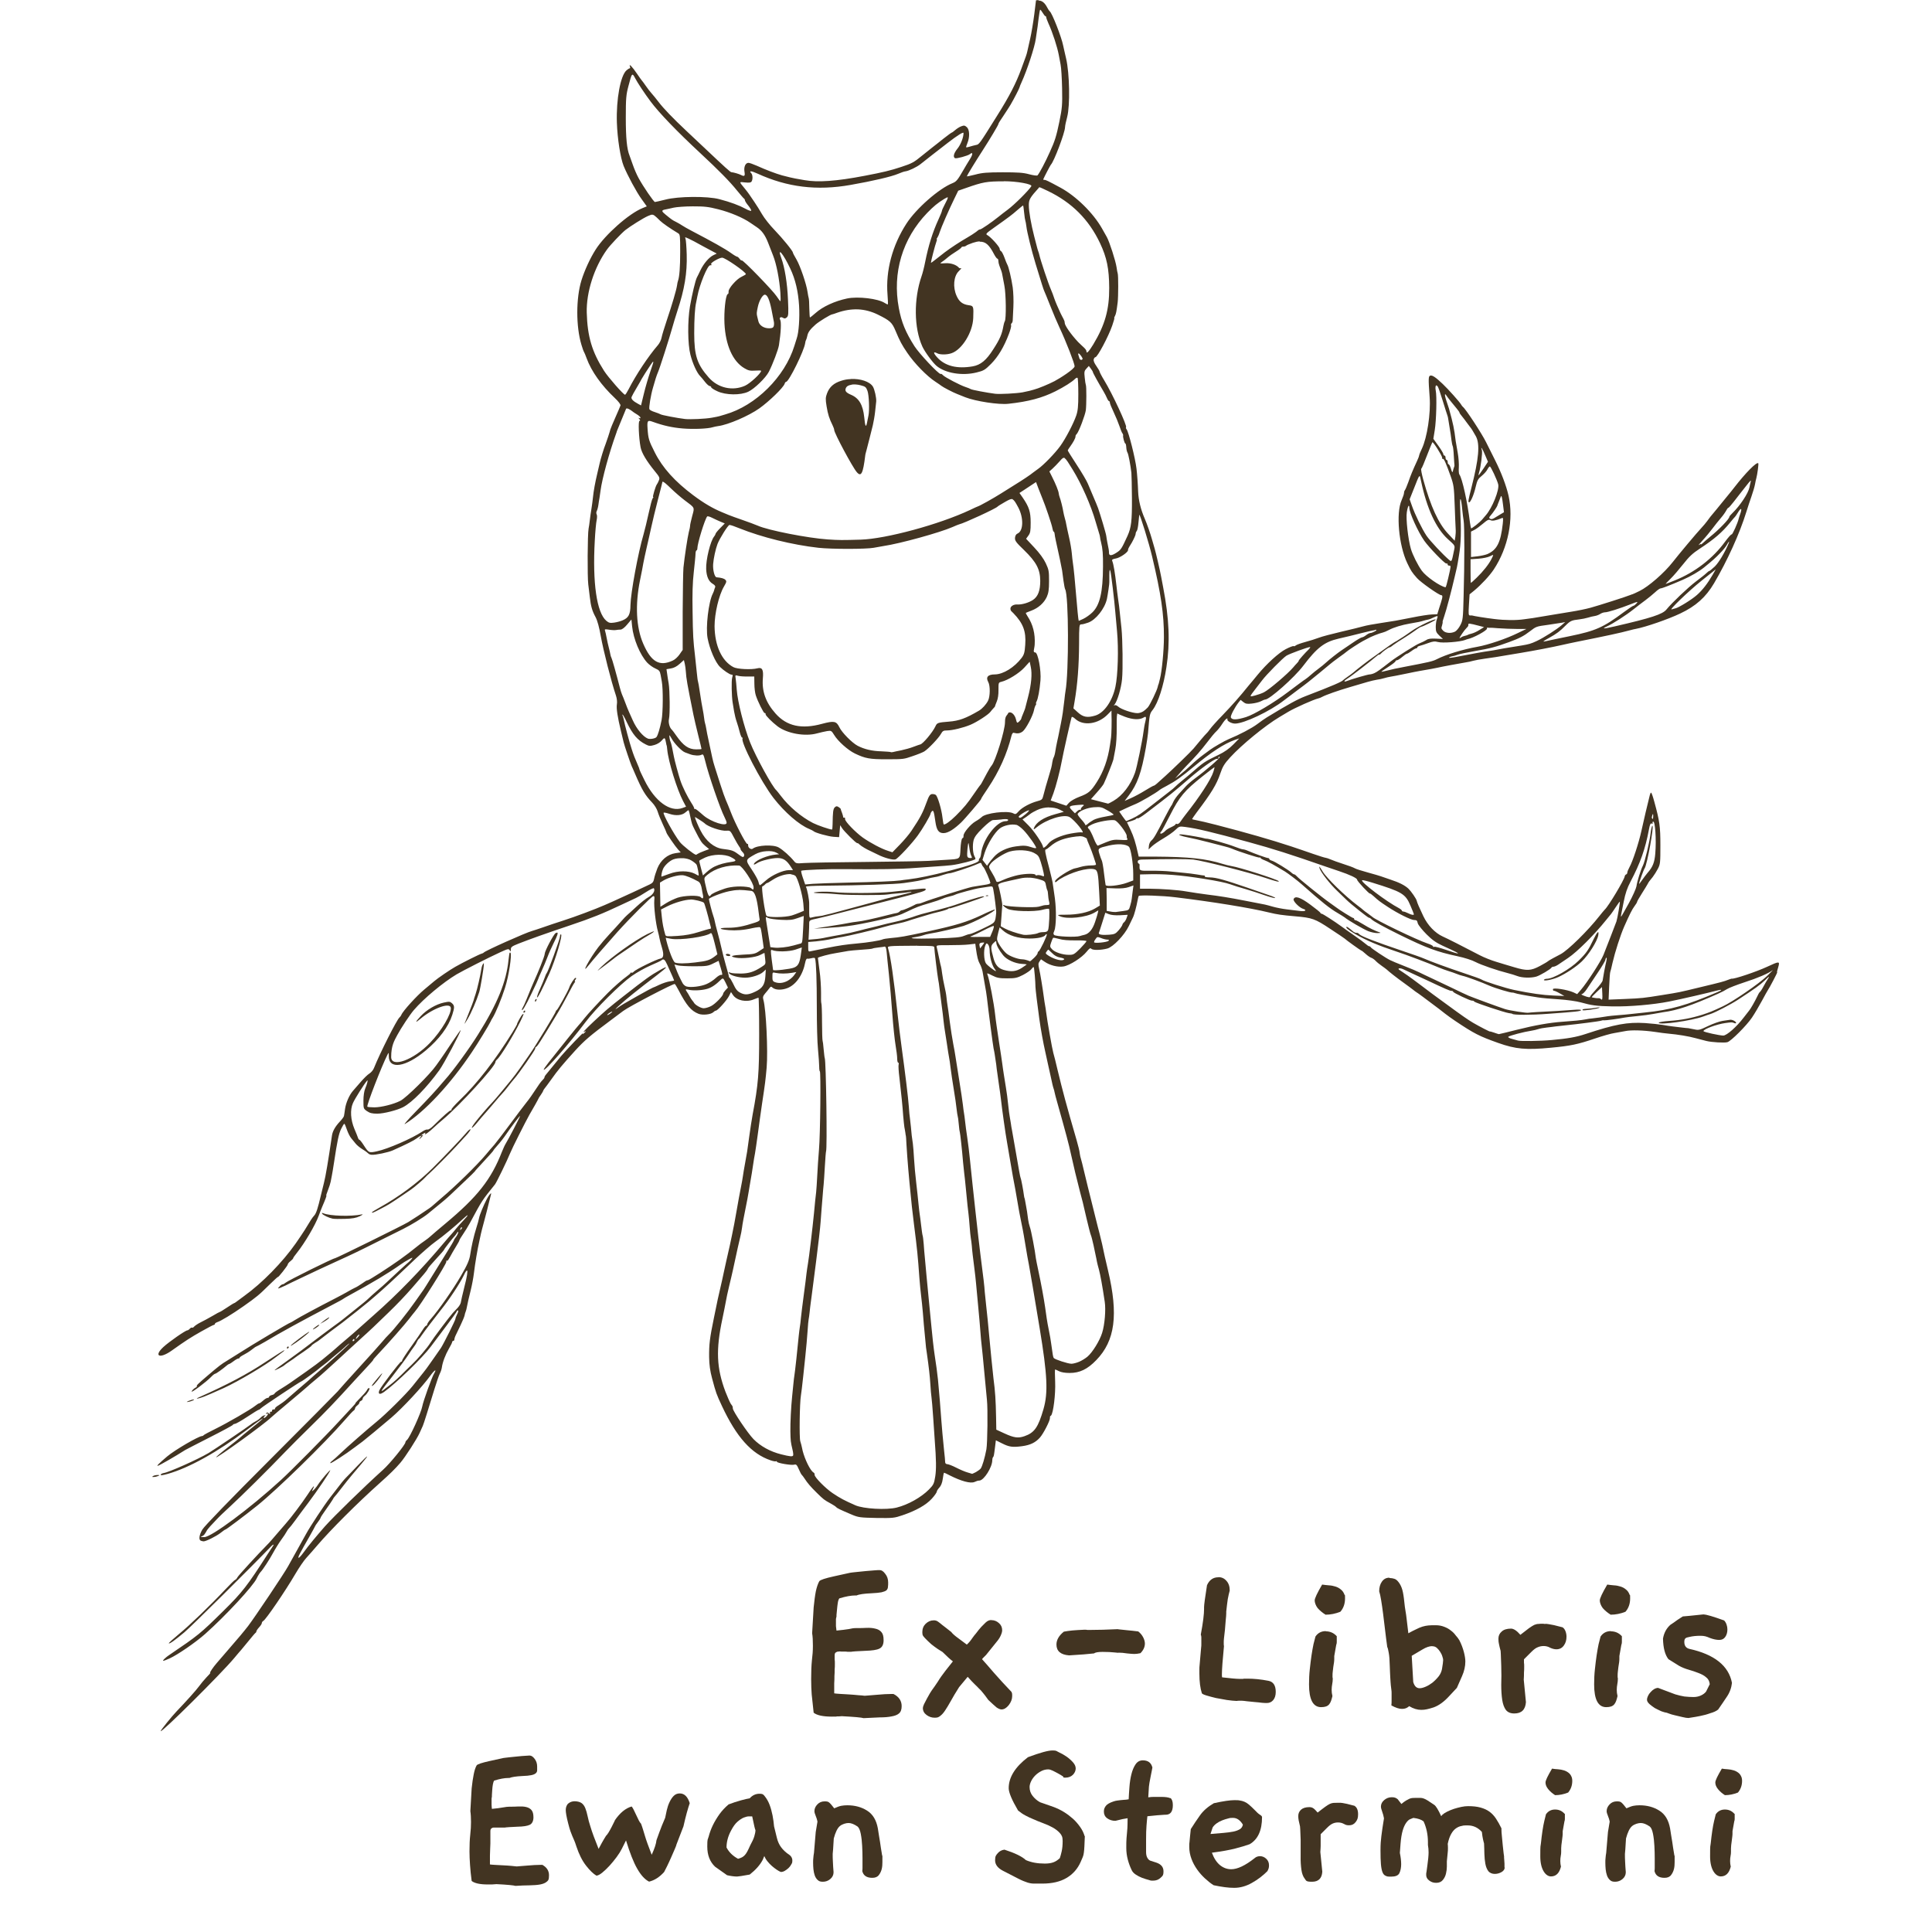 <?xml version="1.0" encoding="UTF-8"?>
<svg id="svg1" xmlns="http://www.w3.org/2000/svg" xmlns:svg="http://www.w3.org/2000/svg" xmlns:sodipodi="http://sodipodi.sourceforge.net/DTD/sodipodi-0.dtd" xmlns:inkscape="http://www.inkscape.org/namespaces/inkscape" version="1.1" viewBox="0 0 1776.1 1776.1" fill="#423422">
  <!-- Generator: Adobe Illustrator 29.4.0, SVG Export Plug-In . SVG Version: 2.1.0 Build 152)  -->
  <defs>
    <style>
      .st0 {
        isolation: isolate;
      }
    </style>
  </defs>
  <sodipodi:namedview id="namedview1" bordercolor="#eeeeee" borderopacity="1" inkscape:current-layer="svg1" inkscape:cx="-444.10555" inkscape:cy="1663.448" inkscape:deskcolor="#505050" inkscape:document-units="mm" inkscape:pagecheckerboard="0" inkscape:pageopacity="0" inkscape:showpageshadow="0" inkscape:window-height="1057" inkscape:window-maximized="1" inkscape:window-width="1920" inkscape:window-x="1912" inkscape:window-y="-8" inkscape:zoom="0.12834787" pagecolor="#505050"/>
  <path id="path1" d="M955.2,0l-2.8.3-1.6,13c-.9,7.1-2.6,17.3-3.8,22.5-1.2,5.2-2.4,10.4-2.6,11.5-.2,1.1-.8,3.1-1.3,4.5-.5,1.4-2.4,6.6-4.2,11.5-4.8,13.1-10.8,24.9-22.2,43-16.8,26.9-16.5,26.4-19.5,27-1.5.3-4.1,1-5.7,1.5-1.6.5-3.1.8-3.3.6-.2-.2.4-2,1.2-4,2.2-5.4,2-12.2-.6-14.5-1.8-1.6-2.5-1.8-5.1-.8-1.7.6-4.1,2.2-5.5,3.4s-2.8,2.3-3.1,2.3-3.8,2.5-7.7,5.6-8.5,6.8-10.4,8.2c-1.9,1.5-5.9,4.7-9,7.2-7.9,6.5-9.5,7.4-19.6,10.7-9.6,3.2-16.7,4.9-33.5,8.1-26,5-43.1,6.2-55.3,4-3.2-.6-7-1.2-8.5-1.5-2.3-.4-6.5-1.4-12.2-2.9-5.7-1.6-14.7-5-23.3-8.9-3.2-1.4-6.6-2.6-7.5-2.6-2.8,0-4.4,3.7-3.7,8.1.7,4.1,0,4.7-3.3,3-1.7-.9-6.8-2.4-8.7-2.5-1,0-5.9-4.5-24-21.6-5-4.7-12.6-11.9-17-16-12.9-12.1-21.5-21.1-25.9-26.9-2.3-3-5.2-6.6-6.5-8-1.3-1.4-3.7-4.5-5.4-7-1.7-2.5-3.4-4.7-3.7-5s-2.3-3.1-4.4-6.2c-4.2-6.2-7.6-9.7-6.4-6.5.4,1,.3,1.7-.2,1.7s-1.7.8-2.9,1.8c-5.6,4.8-9.6,26.7-8.9,48.1.5,14.9,3.3,32.5,6.2,39.8,3.5,8.6,11.9,24.2,16.5,30.5l4.8,6.7-3.9,1.6c-12.5,5-34.4,24.4-43.1,38.1-5.1,8-10.2,19.1-13.1,28.4-5,16.3-5.1,42.2,0,59.1.9,3,1.9,5.9,2.3,6.5s1.5,3.2,2.5,6c4.4,12,13.6,24.9,25.8,36.4,3.6,3.4,5.6,6.1,5.3,7-.3.9-2.4,5.8-4.7,11s-4.4,10.2-4.6,11c-.5,2.2-3.5,11.2-4.4,13.5-1.5,3.6-4.7,14.1-5.4,17.5-.3,1.4-1.2,5.4-2.1,9-2.1,8.8-3.5,16.5-4.1,22.5-.3,2.8-.9,7.5-1.4,10.5-.5,3-1.2,7.7-1.5,10.5-.3,2.8-.8,6.2-1.1,7.6-1,5-1.2,44.5-.3,51.4.5,3.8,1.1,9,1.4,11.5,1,8.6,2.1,12.6,5.3,18.5,1.7,3.2,3.4,9.5,4.8,17.5,2.4,13.3,9.5,41.4,14,54.8.8,2.4,1.2,5.8.8,7.9-.6,3.8.6,11.6,3.8,24.8,1.1,4.4,2.1,8.9,2.4,10,.6,2.7,6.3,19.5,7.4,22,.5,1.1,1.9,4.1,3,6.8,6.6,15.4,9.5,20.1,16,26.9,2,2.1,4.2,5.7,4.9,8.1.7,2.4,2.8,7.6,4.7,11.6s3.4,7.5,3.4,7.8c0,.9,8.2,12.8,10.7,15.5l2.4,2.6-4.8.7c-7.4,1.1-13.6,6.4-16.7,14-1.3,3.3-2.7,7.7-3,9.6-.5,2.7-1.4,3.9-3.9,5.1-4.7,2.3-26.8,12.5-34.2,15.8-2.2,1-5.6,2.5-7.5,3.3-8.2,3.6-27.3,10.8-38,14.2-6.3,2-14.6,4.8-18.5,6.2-3.9,1.4-8.4,2.8-10,3.3-5.5,1.4-43.3,18.3-44.5,19.9-.3.4-1.2.8-2,1-1.7.4-17.2,8.1-24,12-5,2.8-16.4,10.6-19.5,13.3-1.1.9-5.3,4.4-9.2,7.7-6.8,5.6-19.7,19.8-21,23.2-.3.8-1.2,2-1.8,2.5-2.4,2-17.7,32.2-23.4,46.4-.7,1.9-2.6,4.1-4.2,5.1-1.6.9-5.1,4.4-7.9,7.6s-6.1,7-7.3,8.4c-3.3,3.8-6.4,10.9-7.2,16.5-.4,2.8-.8,5.7-1,6.5-.1.8-1.9,3.2-3.9,5.3-4.1,4.4-6.5,8.6-7.1,12.5-3.4,23.1-5.9,38.1-7.4,43.7-.6,2.2-1.8,7.2-2.7,11-2.9,12.4-4.4,17.1-6.3,19.1-1.6,1.7-3.3,4.3-8.7,13.3-1.1,1.7-5.1,7.8-8.2,12.2-12.2,17.4-30.9,36.5-47.3,48.3-3.6,2.6-7,5.1-7.7,5.7-.7.5-1.4,1-1.7,1s-3.2,1.8-6.5,4c-3.3,2.2-6.2,4-6.5,4s-3.3,1.6-6.8,3.7c-3.5,2-8.4,4.7-10.9,5.9s-5.1,3-5.9,3.8c-.7.9-1.7,1.4-2.1,1.1s-1.3.2-2,1-1.7,1.5-2.3,1.5c-1.7,0-16.8,10.5-22,15.3-9.2,8.5-3.4,11.1,7.5,3.4,13.5-9.6,17.6-12.2,27.5-17.8,5.7-3.2,10.8-5.9,11.3-5.9s1-.4,1-.9,1-1.2,2.1-1.6c3.5-1.1,13.7-7.3,24.4-14.8,12-8.5,13.8-9.9,23.7-19.7,4.3-4.2,7.8-7.4,7.8-7.1,0,1,9-10.4,9-11.4,0-.6,1.1-2.1,2.5-3.1,1.4-1.1,2.5-2.3,2.5-2.7s1.5-2.6,3.4-4.9c7.2-9,17.1-25.8,20.1-34.2,1-2.8,2.4-6.3,3.1-8,3.3-7.6,4.3-10.5,3.9-10.5s.5-2.3,1.5-5c1.1-2.8,2.2-6.2,2.5-7.8.3-1.5.7-3.9,1-5.2s1.2-6.8,2-12c3.1-20.5,4.4-26.8,6.6-31.3,1.3-2.6,2.5-4.7,2.9-4.7s1.4,2.4,2.4,5.4,2.8,6.5,4,7.9c1.2,1.4,3,3.6,4.1,5,1.1,1.4,4,3.8,6.5,5.3s4.8,3.3,5.2,3.8c.4.5,1.7,1,2.9,1.1,3.5.3,15.4-2.2,19.6-4.1,12.9-5.8,19.1-8.9,21.9-11,3.6-2.7,5.2-3.2,3.3-.9-2,2.4-.5,1.8,1.6-.7,1-1.2,1.3-1.8.7-1.4-.7.4-1.3.5-1.3.2s1-1,2.1-1.7c1.7-.9,2-.9,1.3.1-1.3,2.2,3.6-1.3,8.5-6,1.4-1.4,5.1-4.6,8.1-7.1,15-12.6,48-48.6,48-52.6,0-.6.7-1.7,1.5-2.4,3.2-2.6,15.5-22.8,21.4-34.9,3.4-7.1,3.6-7.5,2.1-6.6-1,.6-5.5,8.7-5.1,9.2,0,.1-1.7,3.3-4,7-16.1,26-32.7,47.5-49.1,63.1-4.2,4.1-7.5,7.8-7.2,8.2s0,.8-.6.8c-1.1,0-6.5,4.8-16.2,14.3-2.1,2.1-4.5,3.6-5.2,3.3s-2.8.5-4.7,1.8c-9.3,6.3-31.8,16.1-41.8,18.2-7.4,1.6-7.5,1.5-12.2-5.7-1.7-2.7-3.5-4.9-3.9-4.9s-1-.8-1.3-1.8-1.8-4.7-3.3-8.2c-3.5-8.4-4.1-17.4-1.4-23.6,1.6-3.8,10.6-18.1,13.1-20.8,1.1-1.3,0,3.2-1.8,7.4-.9,2-1.6,6.6-1.6,10.9,0,7.4,0,7.5,3.3,9.8,2.6,1.8,4.8,2.3,9.5,2.3,5.9,0,18.3-3.2,23.7-6,8.4-4.4,21.7-18,33.3-34,4.1-5.7,19.6-34.8,19.6-36.8,0-.4-3.7,4.9-8.3,11.7-4.5,6.8-9.1,13.6-10.2,15.1-1.1,1.5-2.9,4-4,5.6-5.5,8-27.4,29.8-33,32.6-6.3,3.2-17.6,6-23.9,6-3.2,0-6.1-.3-6.4-.6-1-1,13.3-37.6,18.4-47.6,1.3-2.5,1.3-2.5,1.3,1.1,0,12.6,15.5,10.3,34-5.2,12.4-10.4,20.9-21.8,24.4-32.8,2.2-6.9,2.1-8.4-.3-10.6-1.8-1.6-2.5-1.7-7.6-.6-7.2,1.6-15.7,6.6-21.1,12.4-5.3,5.7-5.5,6.9-.3,2.5,11.3-9.6,27.1-15.4,27.9-10.2.8,5.5-8.5,21.3-19,32.2-15.2,15.9-35.8,23.4-35.8,13.1s2.8-14.9,5.7-20.3c3.3-6.2,11.7-18.9,15.2-22.9,9.1-10.6,26.9-25.4,39.3-32.8,6.5-3.8,29.4-15.4,40.1-20.3,7-3.2,7.8-3.4,8.7-1.8.8,1.4,1,1.3,1-.8,0-2.2,1-2.9,7.3-5.4,9.7-3.8,24.4-9.1,46.8-16.6,20-6.7,30.4-10.9,47.5-19,6.1-2.9,12.1-5.7,13.5-6.3,1.4-.6,5.5-3,9.2-5.4s6.9-3.9,7.2-3.5c1.4,2.2-.8,5.9-4.7,8-2.3,1.2-7.3,5.2-11.2,8.8-3.9,3.6-7.7,7.1-8.5,7.7-.8.6-3.5,3.4-5.9,6.2-2.4,2.8-7.2,7.9-10.5,11.5-3.4,3.6-8,9-10.3,12-8.3,10.9-16.5,26.4-9,16.8,4.2-5.3,14.6-17.3,26.5-30.7,11.3-12.6,31.8-33.1,33.1-33.1s1.1,1.3.9,3.7c-.5,5.9,1.3,21.4,3.3,28.7.6,2.2,1.3,5.1,1.5,6.5.2,1.4,1.3,5.5,2.4,9.1q2.5,8.5-1.2,9.3c-4.1.8-23.1,10.1-24.8,12.1-.7.8-1.7,1.3-2.2,1-.5-.3-.9-.2-.9.3,0,.4-1.7,1.9-3.7,3.3-3.2,2.2-12.1,9.9-17.2,15.1-8.2,8.3-18.4,19.3-21.6,23.4-2.1,2.8-4.4,5.4-5,6-1,.9-17.4,21.3-27.8,34.5-2.7,3.4-4.7,6.3-4.4,6.6,1.3,1.3,23.7-24.3,38.3-43.7,9.2-12.3,31.9-34.9,42.5-42.4,4.7-3.3,12.6-7.7,17.5-9.8,4.9-2.1,9.4-4.2,9.9-4.7,1.8-1.7,3.1-.8,5.2,3.9,4.9,10.8,6.4,14.3,6.4,14.6s-1.8.6-4.1.9c-2.2.3-6.4,1.7-9.4,3.1-2.9,1.4-5.6,2.6-5.9,2.6s-6.6,3.4-13.9,7.5c-14.8,8.4-14.3,8.1-18.9,11.3-2.5,1.7-2.2,1.3,1.1-1.8,6.6-6.1,18.2-15.4,35.3-28.4,10.1-7.7,11.1-9.4,2.6-4.6-8.7,4.9-12.8,7.9-32.9,23.6-14.5,11.4-16.5,13.1-28,23.8-7.9,7.4-10.9,10.8-8.2,9.1,1.7-1.1,1.3,0-.6,1.5-1.3,1.1-1.5,1.1-.9,0,1.1-1.8-15.3,15.3-20,20.9-2.1,2.5-6,7.3-8.6,10.5s-5.2,6.4-5.8,7.1-1,1.6-1,2.1-.9,1.7-2,2.7c-1.1,1-3.8,4.8-6.1,8.4s-6.1,9.1-8.6,12.1c-2.4,3-9.2,12-15.1,20-5.9,8-12.3,16.3-14.2,18.6-2,2.2-5.5,6.3-7.8,9.1-8.2,9.8-28.3,29.4-40.7,39.8-2.6,2.2-5.7,4.9-6.9,6s-3.1,2.7-4.3,3.5c-5.5,3.8-16.3,10.9-19.5,12.8-5.5,3.3-66.2,33.2-67.3,33.2-1.8,0-43.4,20.6-45.6,22.6-.9.8-2,1.4-2.6,1.4s-1.9.9-2.9,2.1c-1.8,2-1.8,2,.8,1.1,1.4-.6,3.5-1.5,4.5-2,1-.6,7.9-3.9,15.3-7.4,13.4-6.4,18-8.5,31.5-14.7,15.6-7.1,20.6-9.5,37.9-18.2,10-5,20.6-10.3,23.7-11.8,7.4-3.7,18.4-10.4,22.8-14,13.7-11.1,17-13.9,20.7-17.4,2.3-2.2,8.2-7.8,13.2-12.5s9.1-8.7,9.2-9c0-.3,3.9-4.5,8.5-9.5s8.5-9.3,8.5-9.6,1.8-2.6,4-5c2.2-2.4,5.7-6.9,7.7-9.9,4.4-6.5,12.4-17,12.9-17s-11,22-13.1,25.3c-.8,1.2-2.4,4.7-3.6,7.7-9.9,25.4-22.4,41.3-52,66-6.3,5.2-12.3,10.4-13.5,11.5s-3.3,2.8-4.8,3.8-3.5,2.4-4.5,3.2c-9.1,7.3-13.7,10.8-19.6,15-10,7.1-27.7,18.5-28.8,18.5s-2.9,1.3-5.3,3-5.4,3.5-6.7,4c-1.3.6-4.1,2.1-6.3,3.4-2.2,1.3-7.4,4.1-11.5,6.2-15.8,8.1-33.7,17.7-37.2,20-2.1,1.3-3.9,2.4-4.2,2.4-1,0-35.8,20.7-47.4,28.2-3.1,2-7.9,5-10.7,6.7-5.5,3.3-7.3,4.7-17.9,13.7-8.9,7.6-10.6,9.2-10,9.8.3.3-.4,1-1.6,1.6-1.1.6-2.6,2-3.2,3.2-1.2,2.3,13.5-8.7,18-13.4,1.4-1.5,3.1-2.8,3.6-2.8.8,0,6.6-4.1,11.2-8,.7-.6,1.5-1,1.8-1s2.1-1.1,3.9-2.5c1.8-1.4,3.8-2.5,4.4-2.5s1.2-.4,1.2-.8,1.7-1.6,3.7-2.6c2-1,5.4-3.1,7.4-4.7,2-1.6,3.9-2.9,4.2-2.9s3.8-2,7.9-4.3c15.2-9.1,33.2-18.9,61.8-33.9,5.2-2.7,10-5.3,10.5-5.8.6-.4,3-1.9,5.5-3.2,20.8-11.3,36.4-20.7,46.5-27.9,2.2-1.6,5.8-3.8,8-5,3.7-2,3.9-2,2.5-.2-.8,1-1.9,2.2-2.4,2.5-.9.6-15.4,13.9-20.6,18.9-1.4,1.4-5.3,4.8-8.5,7.5-3.2,2.8-6.8,5.9-7.9,7.1s-6.6,5.7-12.3,10.2c-5.6,4.5-10.8,8.6-11.5,9.2-.7.6-4.4,3.4-8.2,6.1-3.8,2.8-8.3,6.1-10,7.4-1.7,1.3-6.8,5.2-11.5,8.7-4.7,3.5-8.7,6.5-9,6.8-.3.3-5.8,4.3-12.2,8.9-6.5,4.6-11.8,8.5-11.8,8.8,0,.5,8.3-3.7,9-4.6.3-.3,2.5-2,5-3.6,2.5-1.6,4.7-3.2,5-3.5.3-.3,3.8-2.7,7.8-5.4,4-2.7,7.2-5.2,7.2-5.5s1.5-1.5,3.3-2.6c1.8-1,3.9-2.5,4.7-3.2.8-.7,5.1-4,9.5-7.3s9.3-7,11-8.2c4.4-3.3,22.8-18,24.1-19.2.6-.6,3.5-3.1,6.4-5.5,7.8-6.7,15.1-13.4,35.9-33.2,6.8-6.4,15.3-13.8,19-16.4,6.8-4.8,18.7-14.7,25.3-20.9,5.4-5.1,5.8-4.2.5,1.3-2.5,2.6-5.5,6-6.8,7.6-1.2,1.6-3.2,3.9-4.3,5.1s-4.1,4.6-6.6,7.6c-20.9,24.9-42.8,47.5-65,67-5.8,5.1-12.3,10.9-14.5,12.9s-6.9,6.1-10.5,9.1c-3.6,3-8.2,7-10.3,8.9-2.1,1.9-4.8,4.1-5.9,5s-3.7,3-5.7,4.7c-2,1.7-8.8,6.8-15.1,11.2-15.5,11-16.6,11.7-23.2,15.8-3.2,1.9-5.8,3.9-5.8,4.3s-1.1,1.1-2.5,1.4c-1.4.3-2.5,1.1-2.5,1.6s-.6,1-1.4,1-2.6,1.1-4.1,2.5-3.1,2.5-3.6,2.5-2.1,1-3.7,2.3c-4.2,3.4-25.4,15.7-36.8,21.3-5.5,2.7-10.3,5.3-10.6,5.7-.3.5-1,.8-1.5.8-3,0-24.9,12.7-32.1,18.8q-11,9.3-8.4,8.5c1.9-.6,15.7-8.5,25.1-14.5.8-.5,11-5.7,22.5-11.6,11.5-5.8,21.1-11,21.3-11.5.2-.5,1-.9,1.8-.9s6-2.9,11.4-6.5,10.2-6.5,10.6-6.5,1.4-.7,2.3-1.6c1.6-1.6,35.9-24.4,36.7-24.4s15.6-11,16.4-11.9c.3-.3,2.1-1.8,4.2-3.3,2-1.5,4.3-3.3,5-4s4-3.5,7.3-6.2c3.3-2.7,6.5-5.4,7-6s2.1-1.9,3.5-3c5.5-4.2-12,12-23.5,21.9-3.2,2.8-6.6,5.7-7.5,6.5-2.2,2.1-8.5,7.6-15.5,13.5-3.2,2.8-7.7,6.6-9.9,8.6-2.2,2-5.8,4.6-7.8,5.8-2.1,1.2-3.5,2.6-3.3,3.1.3.4-.3.7-1.2.7s-1.6.4-1.5,1.1-.3,1.1-1,1c-.7-.1-1.1.4-.9,1.2.2,1.1,0,1.2-1.2.2-1.1-.9-1.6-.9-2.2,0-.5.8-.3.9.4.5,1.9-1.2,1.3,1-.8,2.9-1.1,1-2,1.3-2,.7s.6-1.3,1.2-1.6c.8-.3.7-.5-.3-.6-.9,0-2.5.9-3.5,2s-3.2,2.8-4.7,3.5-3.6,2.1-4.5,2.9c-2.8,2.3-33.4,23-38.7,26.2-9.9,5.9-36.8,17.9-41.4,18.5-1.3.2-2.6.9-2.8,1.5-.3.8,1.7.6,6.4-.7,19.4-5.4,46.2-20.3,72.3-40.1,17.6-13.4,20.7-14.7,5.2-2.3-5.4,4.3-10.3,8.4-11,9.1s-6,4.9-11.8,9.4c-5.8,4.5-10.3,8.4-10.1,8.6.9.9,44.6-30.7,50.5-36.6.9-.9,8.4-7.2,16.6-14.1,8.2-6.8,15.6-13.2,16.5-14s4-3.6,7-6c3-2.5,7.8-6.5,10.5-9.1,2.7-2.5,8.4-7.7,12.5-11.4s8.2-7.6,9.1-8.4,5.1-4.7,9.4-8.6c4.3-3.9,9.9-9,12.5-11.5s8.7-8.4,13.6-13.1c8.5-8.2,15.4-15.5,21.9-22.9,1.7-1.9,5.6-6.4,8.7-10.1,3.2-3.6,5.8-7,5.8-7.5,0-.5,3.4-4.5,7.5-8.9s7.5-8.3,7.5-8.7c0-.6,8.8-11.8,10-12.8.3-.3,1.1-1.4,1.8-2.5.8-1.4,1.1-1.5,1.1-.5,0,.8-.9,2.6-1.9,4-1.1,1.4-2,2.8-2,3.2,0,.4-3.3,6-7.4,12.5-4,6.5-10.1,16.3-13.5,21.8s-6.5,10.5-6.9,11-3.9,5.4-7.7,10.9c-7,10.1-19.9,26.2-24.4,30.5-1.4,1.3-4,4.2-5.9,6.5s-11.4,12.9-21.1,23.5-18.7,20.7-20.1,22.4c-1.4,1.6-29.3,29.8-62.1,62.6-37.1,37.1-60.6,61.4-62.2,64.3-2.9,5-3.5,9.3-1.4,10.2.7.3,1.8.5,2.5.6,2.1.1,11.6-4.6,15.7-7.8,2.1-1.7,4.1-3.1,4.5-3.1.7,0,17.6-12.7,29.1-21.9,18.3-14.7,61.8-57.1,80.5-78.6,3.8-4.4,7.5-8.4,8.2-8.8.7-.4,1.3-1.4,1.3-2s.9-1.9,2-2.7,2-2,2-2.6.7-1.4,1.5-1.7,1.5-1.2,1.5-1.9.9-2,2-2.8c2.2-1.6,5.3-7,4-7s-1.5,1-2.3,2.3-3.6,4.4-6.2,7-4.5,4.7-4.2,4.7-1,1.5-2.7,3.3c-1.7,1.8-7.6,8.1-13.1,14.1-10.9,11.9-43.9,45.2-52.6,53.1-28.5,26.1-64,52.5-70.5,52.5s-1.6-.2,0-2.3c.9-1.2,1.9-2.8,2.2-3.5.3-.7,1.8-2.5,3.2-4.1,1.4-1.5,4.3-4.5,6.3-6.7,2-2.2,7.6-7.5,12.4-11.9,9.4-8.6,35.2-34.1,50-49.6,5-5.2,15.8-16,24-24,13.3-13,21.8-21.8,40.4-42.3,3-3.3,8.2-8.9,11.4-12.3s5.7-6.3,5.4-6.3,1.8-2.4,4.6-5.4c9.2-9.7,24.4-27,28.3-32.1,2.1-2.7,4.5-5.8,5.4-6.8,4.7-5.2,28.9-43.6,28.9-45.8s.3-.9.8-.9,1.6-1.7,2.7-3.8c1.1-2.1,3.4-6.1,5.2-9,1.8-2.9,3.3-5.6,3.3-6s1.5-3,3.4-5.7,4.7-7.4,6.3-10.3c11.5-21.4,11.1-20.6,23-35.4,1.4-1.7,11.2-21.9,14-28.8,1.7-4.3,14-28.7,17.7-35.3,1.5-2.6,3.9-6.8,5.4-9.4s2.7-5,2.8-5.2c0-.3,1-1.9,2.3-3.7,1.2-1.7,2.2-3.5,2.2-3.8s.6-1.3,1.2-2c.7-.8,3.5-4.6,6.3-8.5,5.7-8.1,10.3-13.6,21.9-26.4,8.5-9.3,13.9-13.9,32.2-27.5,6-4.5,11.4-8.5,11.9-8.9,5.4-4.1,46.3-25.4,47.4-24.8.4.2,2,2.8,3.5,5.7,7.3,14,11.5,19,18.3,21.7,3.8,1.5,11.5.7,13.7-1.5.8-.8,1.8-1.4,2.3-1.4,1.6,0,10-9.4,12-13.3l1.9-3.8,1.8,2.7c3.4,5.1,12.2,7,19.3,4,2-.8,3.9-1.5,4.2-1.5.3,0,.6,15.4.6,34.2,0,35.4-.8,45.5-6,73.2-.8,4.4-2.2,13.4-3.1,20-2,14.9-1.9,14.2-3.8,24.5-.9,4.7-1.8,10.3-2.1,12.5s-1,6-1.5,8.5c-.9,4.2-3.2,16.9-4.6,25-1,5.9-1.3,7.4-1.8,10-.3,1.4-1.2,5.9-2,10-.8,4.1-1.7,8.4-2,9.5-2.1,9-4.9,21.8-5.7,25.5-.5,2.5-1.1,5.4-1.4,6.5-1,4.2-3.7,16.1-4.1,18-.2,1.1-1.7,8.5-3.4,16.5-4,19.4-4.6,24.7-4.5,36.5.1,7.1.9,12.8,2.7,19.5,3.7,13.8,3.9,14.3,9.1,25.5,13.4,28.6,27.1,43.9,44.7,49.9,2.3.8,4.6,1.2,5,.9s.8-.1.8.4c0,1.2,13.4,3.5,16,2.7,1.7-.5,2.4.1,4.1,4.1,1.1,2.6,2.4,5,2.8,5.3.4.3,1.5,1.8,2.5,3.3,2.7,4.2,5.6,7.6,11.3,13.2,6.2,6.1,6.9,6.6,12.4,9.6,2.4,1.3,4.9,2.9,5.4,3.5,1.1,1.2,3.5,2.3,14.5,7,6,2.5,7.7,2.7,22.5,3,15.1.2,16.4.1,24-2.5,12.6-4.3,21.6-9.4,26.9-15.2,2.6-2.8,4.6-5.8,4.6-6.5s1.1-2.4,2.4-3.8,2.6-4.1,3.1-8c.4-3.1.9-5.6,1.2-5.6s2.6,1.1,5.1,2.4c10.9,5.5,19.2,7.7,22.9,6.1,2.2-1,2.9-1.2,4.6-1.3,4.2-.4,11.7-12.3,11.7-18.7,0-1.1.3-2.4.7-2.8.7-.7.8-1,1.9-9.8l.7-5.7,5.8,2.9c6.4,3.2,9.5,3.7,18.4,2.5,7.4-1,12.2-3.3,16.3-7.9,3.2-3.6,9.2-15.3,9.2-17.8s.4-1.8,1-2.4c2.1-2.1,4.3-19.8,3.8-31.2-.3-6.2-.3-11.2,0-11.2s1.9.7,3.6,1.6c2,1,5.6,1.6,9.7,1.6,9.3,0,16.4-3.4,24.5-11.8,17.3-17.8,20.5-41.7,10.8-82.5-1.4-5.8-2.7-11.6-3-12.9-1.4-7.1-3.5-16.2-4.8-21.1-.8-3-2.5-9.5-3.7-14.5-1.2-5-3.3-13.3-4.6-18.5-1.3-5.2-3.8-15.1-5.4-22-1.6-6.9-3.2-13.2-3.5-14-.3-.8-.7-2.6-.9-4-.4-3.3-1.2-6.4-2.9-12.5-9.5-32.6-13.1-46.2-17.5-64.5-1.6-6.9-3.4-14.1-4-16-1-3.4-5.6-29.4-6.6-37.5-.3-2.2-.7-5.1-1-6.5-.3-1.4-.7-4.3-1-6.5-1.3-9.8-3.4-22.4-4.4-26.7-.9-3.8-.9-5.1.3-6.8l1.4-2,3.4,2.3c4.8,3.3,12,5.1,17.2,4.3,5.6-.8,17-8.1,21.3-13.5,2.5-3.1,3.5-3.8,4.3-2.8,1.3,1.5,8.9,1.4,14.8-.2,5.4-1.5,15.7-12.3,19.7-20.6,1.6-3.3,3.3-6.8,3.8-7.9,1.1-2,3.4-10.6,4.3-15.8.3-1.8.8-3.5,1-4,.6-1,22.1-.3,33.9,1.2,33.8,4.1,68.5,9.7,86,14,7.5,1.8,11.5,2.4,24.2,3.5,15.3,1.3,18.1,2.3,31.8,11.4,7.2,4.7,13.2,8.8,13.5,9.1,1,1.1,14.8,11,15.3,11s2,1.4,3.9,3c1.8,1.7,4.2,3.3,5.2,3.6s2.9,1.6,4,2.8,3.7,3.3,5.6,4.6c1.9,1.3,4,2.9,4.6,3.4,2.3,2.2,9.2,7.6,15.9,12.4,3.8,2.8,7.7,5.6,8.5,6.3.8.7,2.2,1.7,3.1,2.3,1.4.8,6.9,4.9,20.7,15.3,1.3,1,3.7,2.9,5.5,4.3,1.8,1.4,5.9,4.4,9.2,6.6,17.6,11.8,22.2,14.1,39.6,20.3,16.1,5.7,25.6,6.6,48.4,4.4,18.3-1.7,24.8-3.1,40.7-8.5,6.8-2.3,14.8-4.6,17.8-5,3-.5,7.5-1.3,10-1.8,5.4-1.1,16.6-.8,27.5.8,4.4.7,10,1.4,12.5,1.6,8.1.7,18.4,2.4,24.5,4.1,3.3.9,7.8,2.1,10,2.6,4.9,1.2,16.6,1.9,19.3,1.1,3.2-.8,17.7-15.3,22.6-22.6,2.5-3.7,6.6-10.7,9.2-15.5,2.6-4.8,5-9.2,5.4-9.7,1.4-1.9,9.1-16.5,8.6-16.5s.2-2,.9-4.5c1.7-5.8,1.2-5.8-10.2-.5-9.7,4.5-30.7,11.6-32.6,10.9-.1,0-1.6.4-3.3,1.1-3.8,1.5-5.5,2-26,6.9-19.8,4.8-18.5,4.5-34,7-18,2.9-18.8,3-34.9,3.7l-14.9.6.5-11.9c.3-6.5.7-12.6,1-13.4s1.3-4.6,2.1-8.5c2.3-10,7.3-25.6,10.8-33.5,4.8-10.8,7.2-15.7,9.4-18.6,1.3-1.7,2.4-3.5,2.4-4s2.1-4.1,4.5-7.9,4.8-7.7,5.2-8.5,1-1.9,1.5-2.5,1.9-2.4,3.2-4c1.3-1.7,3.4-5,4.7-7.5,2.2-4.2,2.3-5.6,2.3-21.5,0-17.5-.7-22.4-5.6-40.2-1.2-4.5-2.5-8.2-2.9-8.3s-.9,1-1.2,2.2c-1.8,7-5.9,24.5-7.7,32.8-2.4,11.1-8.1,28.4-11,33.5-1.1,2-2,4.2-2,5s-.5,1.5-1.1,1.7-1.2,1-1.3,1.8c-.5,3.3-14.9,27.4-18.3,30.5-.6.6-2.8,3.2-5,6-10.5,13.4-28.7,31.3-35.6,35-1.3.7-4.3,2.3-6.8,3.6-2.5,1.3-4.7,2.7-5,3-.3.4-3.6,2.3-7.3,4.3-8.3,4.4-11.9,4.6-23.6,1.1-4.7-1.4-12.2-3.6-16.6-5-4.4-1.3-11.2-4-15-6-16.5-8.6-29.3-15.1-34-17.2-7.1-3.2-13.9-10.3-17.9-18.7-3.6-7.5-5.7-12.4-6.1-14.2-.4-1.9-5.2-8.8-7.6-11.1-3.5-3.2-8.5-5.7-16.4-8.3-3.8-1.3-7.9-2.7-9-3.1-1.1-.4-6.5-2-12-3.5-5.5-1.5-10.9-3.2-12-3.9s-5.8-2.4-10.5-3.9-9.9-3.4-11.7-4.2c-1.7-.8-3.8-1.4-4.5-1.5-.7,0-5.8-1.6-11.3-3.5-5.5-1.9-14.7-5.1-20.5-7q-27.2-9-69-19.8c-7.4-1.9-15.4-3.8-17.8-4.2s-4.2-.9-4.2-1.1,1.9-3,4.2-6.1c13.7-18.1,18.3-25.7,21.7-35.7,2.2-6.5,3.8-9.1,9.1-14.9,10.5-11.5,32.1-29.2,45.2-37,.7-.4,4.4-2.6,8.2-4.9,6.2-3.7,23.3-11.3,27.6-12.3.9-.2,2.5-.8,3.5-1.4,3.5-1.9,14.9-5.9,25.9-9.1,6.1-1.8,13.3-3.9,16-4.7s6.6-1.7,8.5-2c1.9-.2,4.9-.9,6.6-1.4s4.4-1.2,6-1.4c1.6-.2,7.6-1.4,13.4-2.6,5.8-1.2,11.6-2.4,13-2.6,8.9-1.5,14.8-2.6,16.5-3,3.2-.8,21.6-4.2,26-4.9,2.2-.3,5.3-1,7-1.5,1.7-.5,6.6-1.4,11-2,9.2-1.3,11.2-1.6,18-2.8,2.8-.5,9.5-1.6,15-2.5,12.1-2,28.7-5.2,37.5-7.2,3.6-.8,9.4-2.1,13-2.8,29.4-5.9,40.5-8.3,49.4-10.7,2.2-.6,4.6-1.2,5.5-1.3,9.1-1.7,29.9-8.9,40.8-14.1,14.5-6.8,23.7-15.1,31.2-27.8,12.3-20.9,23.6-45.8,29.7-65.6,1.3-4.1,3.4-10.6,4.8-14.5s2.8-8.8,3.2-11,.9-4.7,1.2-5.5c.9-3.3,2.3-13.3,1.8-13.8-1.5-1.5-11.8,9-22.1,22.3-1.1,1.4-2.5,3.1-3,3.8s-3.4,4.1-6.3,7.7-6,7.4-7,8.6c-5.5,6.5-6.9,8.3-8.7,10.9-1.1,1.5-3.5,4.4-5.4,6.4-3.9,4.1-20.9,24.4-26.1,31.1-7.7,9.9-22.3,22.6-30.5,26.6-3.3,1.6-6.2,3-6.5,3-.3,0-1.2.4-2,.7-3.5,1.5-29.2,9.7-36.5,11.7-4.4,1.2-12.2,2.8-17.4,3.6s-14.2,2.3-20,3.3-12.9,2.2-15.6,2.6-6.3.8-8,1.1c-7.4,1.1-17.8,1-27.5-.2-8.3-1-18.8-2.7-20.7-3.3-.1,0-.9,0-1.8,0-1.3,0-1.4-1.4-.9-9.7l.6-9.7,4.2-3.4c6.5-5.4,14.3-13.8,18-19.4,13.3-20.1,18.5-46.3,13.6-68-2.1-9.1-6.6-21.1-12.4-32.6-1.8-3.6-5.5-11-8.2-16.4-4-8.1-18.8-30.7-21.4-32.6-.4-.3-1.1-1.2-1.6-2.1-1.2-2.2-12-14.3-16.9-18.9-6.4-6.1-9.4-8.1-11.3-7.7-1.9.4-2,2.4-.7,19.9,1.1,14.8-2.3,37.1-7.2,47.4-1.3,2.7-2.4,5.4-2.4,5.9s-.8,2.8-1.9,5.1c-3.8,8.2-5.9,13.2-8.1,19.6-1.3,3.6-2.7,6.9-3.2,7.5s-.8,1.7-.8,2.6-1,3.9-2.2,6.6c-5.3,11.9-2.6,41.4,5.2,57.8,3.4,7.1,4.3,8.5,9,13.8,3.3,3.8,20.2,15.7,22.3,15.7s.5,4.2-2,12l-1.7,5.5-5,.2c-2.8.1-10.7,1.3-17.5,2.7-15.7,3.1-16.2,3.2-29.5,5.2-6.1.9-13.3,2.2-16,3s-11.9,3-20.4,5-17.7,4.4-20.5,5.5-8.4,2.8-12.4,3.9-8,2.5-8.8,3.2-1.7.9-2,.6-3.6.9-7.2,2.8c-6.3,3.2-17.7,13.6-25.8,23.5-1.6,1.9-3.5,4.2-4.3,5.2-.8.9-2.7,3.2-4.2,5-7.6,9.5-15.3,18.2-23.6,26.8-5.1,5.2-10.4,11.1-11.7,13s-2.9,3.7-3.3,4-2.8,3-5.3,6-5.4,6.5-6.5,7.8c-2.8,3.3-18.9,18.9-26,25.3-3.3,2.9-6.9,6.2-7.9,7.1-1.1,1-2.3,1.8-2.7,1.8s-4.1,2-8.1,4.5c-4,2.5-9.8,5.6-13,7l-5.7,2.5,3.8-5c7.9-10.4,11.6-20.8,15.7-43.9.9-5.2,1.8-11.3,2-13.5,1.4-17.4,1.5-17.7,4.3-21.3,5-6.5,10-21.9,12.6-39.2,3.5-22.6,2.6-44.5-3-73.5-.7-3.8-1.6-8.1-1.8-9.5-1.1-6.1-4.8-21.9-6-26-.7-2.5-1.9-6.5-2.6-9-1.4-5-4.5-13.9-6.5-18.5q-5.6-12.9-6.1-25c-.2-6.6-.9-16-1.5-21-1.1-9.6-7.3-34-9.1-36.2-.6-.7-.8-1.6-.5-1.9,1.2-1.2-12.6-30.9-20-43-2.4-3.9-4.3-7.6-4.3-8.1s-1.4-2.9-3-5.2c-2-2.8-2.8-4.9-2.4-6.2.3-1.1,1-1.9,1.5-1.9,1.9,0,12-19,15.5-29.1,1.3-3.8,2.2-6.9,1.9-6.9s0-.9.6-1.9c1-1.9,1.4-4,2.5-12.6.6-5,.7-24.8,0-26.6-.3-.8-.7-3.2-1-5.4-.9-6.1-6.5-23.5-9-28-1.2-2.2-3.2-5.7-4.4-7.8-8.1-14.3-23.8-29.7-38.1-37.5-11.5-6.2-13.5-7.2-14.8-7.2s-1.2-.4-1-.8c.8-2,6.4-12.7,6.9-13.2,2.8-2.7,12.9-29.4,13-34.4,0-1.2.9-5.5,2-9.6,2.7-10.4,2.2-39.9-1-53.5-1.2-4.9-2.3-10.3-2.7-11.9-1.5-7.8-10.3-30.3-12.4-31.6-.4-.3-1.5-1.9-2.3-3.5-2.3-4.5-5.2-6.7-8.4-6.3h0ZM956.3,9c.2-.2,1.2,1,2.2,2.7s2.1,3.1,2.5,3.1c.4,0,.8.5.8,1.1s.9,3,1.9,5.3c4,8.7,8.3,22,9.7,29.6.3,1.9,1.1,5.8,1.6,8.5.6,2.7,1.2,12.7,1.4,22,.3,15.5,0,18.2-2.5,30.5-2.8,13.5-4.1,17.7-8.8,28-4,9-9.6,19.6-11.3,21.4-.4.5-3.9,0-7.7-1-5.4-1.5-10.4-1.8-24.3-1.8-14.2,0-19,.4-25.2,2.1-4.3,1.1-7.8,1.8-7.8,1.6,0-.6,8.5-14.5,14.8-24.2,6.4-9.9,14.2-23,14.2-23.8s2.1-3.8,4.7-7.7c2.6-3.9,5.5-8.4,6.5-10.1,3.4-5.8,8.1-15,8.3-16.1.1-.6.9-2.6,1.8-4.5,5-10.9,12.1-32.4,13.1-39.9.4-3,.9-6.4,1.1-7.5.2-1.1.9-5.8,1.4-10.5.6-4.6,1.2-8.6,1.5-8.9h0ZM581,69c.8-1,1.5.3,2.9,2.9,2.1,4.1,8.8,14.2,14.2,21.4,7.9,10.6,24.5,27.8,45.7,47.5,16.8,15.6,27.3,26.3,33.7,34.3,3.2,3.9,6.1,7.3,6.5,7.5.4.2.8.9.8,1.5s1.4,2.9,3.1,4.9c1.7,2.1,2.9,4.2,2.7,4.7-.2.5-2.6-.3-5.3-1.8-5.7-3.1-13.7-6.1-24-8.8-10.8-2.9-37.9-2.7-49.6.4-4.8,1.2-9.1,2.2-9.6,2.2-1.1,0-10.8-14.2-15.1-22.1-1.7-3.1-4-8.5-5.2-12-1.2-3.5-2.6-7.3-3-8.4-2.5-6.1-3.5-16.3-3.5-35,0-17.7.3-21.1,2.4-29,1.6-6.2,2.5-9.4,3.3-10.4ZM885.8,122.1c0,4.3-2.6,10.8-5.5,14.4-3.4,4.2-4.4,7.7-2.4,8.9,1.2.7,11.9-2.2,13.7-3.7,2.9-2.4,3,0,0,4.7-1.7,2.7-4.3,7-5.7,9.5-5.7,9.9-6.7,11-10.3,12.5-12.5,5-33.2,23.2-42.2,37-13,20-19.3,43.4-17.5,65.5.4,4.7.5,8.7.3,8.9-.2.2-1.5-.4-2.9-1.3-6.1-4-24.6-6.2-34.6-4.1-11.3,2.4-22.3,7.4-29,13.4-2.6,2.3-4.9,4.1-5.1,4.1s-.5-3.8-.6-8.4c0-4.6-.3-9-.6-9.7-.2-.7-.7-3.1-1-5.3-1-7.3-6.7-23.9-10.1-29.8-1.9-3.2-3.4-6.1-3.4-6.5,0-1.5-9.4-13-16.8-20.7-4.3-4.4-9.5-11-11.5-14.5-2.1-3.6-5.3-8.8-7.2-11.5-1.9-2.7-4-5.9-4.7-6.9-.7-1-2.4-3.3-3.8-5-5.7-6.9-5.7-6.5,0-5.9,3.8.4,5.4.2,6-.8,1.3-2,1.1-6.3-.3-7.7-2.4-2.4.1-2.2,5.8.4,27.3,12.5,54.5,15.9,85.5,10.4,20.6-3.6,37.9-7.7,43.7-10.2,2.6-1.1,5.6-2.2,6.8-2.3,3.1-.4,10.4-3.9,13.8-6.6,3.7-3,18.6-14.6,25.1-19.6,8.8-6.8,14.5-10.4,14.5-9h0ZM922.8,166.6c12,0,26.5,2.6,25.3,4.6-2.4,3.9-15.4,16.9-21.9,21.7-2.6,1.9-6.3,4.8-8.4,6.5-6.2,5-15.7,11.5-16.8,11.5s-2,1-3.7,2.3-5.3,3.6-8.1,5.2c-6.8,3.9-15,9.3-20.6,13.5-2.5,1.9-6.5,5-8.7,6.8s-4.1,3.1-4.1,2.8c0-1.3,3.9-16.4,4.9-18.9.6-1.5.8-2.7.5-2.7s-.2-.6.4-1.2c.5-.7,1.6-3,2.2-5.1,1.6-4.9,8.6-20.9,13.4-30.7l3.7-7.6,7.2-2.5c15.6-5.5,19.1-6.1,34.6-6.1h0ZM955.3,172.1c.2-.2,3.8,1.4,8.1,3.5,22,10.6,37.6,26.2,47.9,48,6.2,13.2,8.3,23.2,8.4,41.1.1,19.9-3.9,34.1-14.7,52-3.9,6.4-6.2,8.8-6.2,6.5s-3.4-4.4-7.6-8.7c-6.6-7-12.4-15.3-12.4-17.7s-1.8-4.5-3.9-9-4.7-10.5-5.6-13.2-2.2-6.3-3-8c-2.7-6.2-9.8-27.4-11-32.9-.1-.6-.5-1.8-.8-2.6-.3-.8-.9-2.6-1.2-4s-1.5-5.9-2.6-10c-2.8-10.9-4.9-22.7-4.9-28.6,0-5,1-6.8,9.5-16.2ZM871.3,181.8c0,.7-1,2.8-3.1,6.8-1.3,2.4-2.3,4.8-2.3,5.3s-1.4,4-3.1,7.7c-5.4,11.7-9.3,24.2-12.3,39.3-.9,4.7-2.4,10.5-3.3,13-7.3,21.1-7,47.6.7,64.6,2.2,4.9,9.5,14.8,13,17.8,8.1,6.8,23.7,9.4,36.9,6.1,6.6-1.6,7.7-2.3,13.4-8,6.4-6.5,11.8-15.5,16.3-27.4,1.4-3.6,2.3-7.2,2-7.9s0-1.5.5-1.9,1-1.6,1-2.8c0-1.2.3-6.7.6-12.2s0-13.6-.6-18c-1.2-8.2-3.8-19.2-5-21-.4-.6-1.5-3.4-2.6-6.4s-2.5-5.6-3.1-5.9c-.7-.3-1.3-1.2-1.3-2.2,0-1.8-8.2-10.9-11.4-12.6-1.7-.9-1-1.7,5.8-6.5,14.8-10.5,16.9-12.1,21.9-16.5,2.8-2.5,5.2-4.3,5.3-4.2s.6,3.2.9,6.7.9,6.8,1.1,7.3.7,2.9,1,5.5c.5,4.7,4.7,21.9,8.4,34,5.5,18,7.3,23.8,8,25.2.4.8,2.9,6.9,5.5,13.5,2.6,6.6,6.4,15.6,8.5,20,6.2,13.2,13.9,33.1,13.9,35.6s-13.7,11.2-18.5,13.7c-5.3,2.8-15.3,6.9-19,7.8-1.7.4-3.5.9-4,1.1-.6.2-3.5.8-6.5,1.4-5.7,1-20.6,1.8-25,1.3-7.2-.9-21.6-3.6-22.5-4.3-.6-.4-2.8-1.3-5-2-4.6-1.5-18.4-8.7-20.3-10.6s-1.8-1.3-2.4-1.3c-2.1,0-19.7-18.8-24-25.5-8.2-12.9-12-22.1-14.4-35.1-6.1-32.4,3.3-63.8,26-87.4,5.9-6.1,9.8-9.3,15.7-12.9,2.2-1.3,3.3-1.9,3.3-1.2h0ZM636.8,189.7c10.5,0,14.2.3,23.5,2.7,11.1,2.8,22.9,7.8,29.6,12.5,2,1.4,4.7,3.2,5.9,4,4.6,3.1,7.5,7.1,10.3,14.2,1.6,4,3.6,9.3,4.6,11.8,3.1,7.8,5.8,21.6,6.7,34.2.3,4.3.3,7.8,0,7.8s-1.8-2.1-3.5-4.6c-3.4-5.2-31.1-33.8-32-32.9-.3.3-1.2-.4-1.9-1.4-.8-1.1-1.8-2-2.3-2s-3.1-1.5-5.7-3.4c-5.6-4-16.7-10.2-36-20.3-3.5-1.8-7.5-4.1-9-5.1-1.5-1-4.1-2.5-5.7-3.3-3.1-1.5-3.8-2-9.3-6.5-4-3.2-4.1-4.1-.5-4.8,1.5-.3,5-1,7.8-1.7,2.7-.6,10.6-1.2,17.5-1.2h0ZM598.5,197.5c2.3-.6,3.4.6,8.4,5.5,2.2,2.2,9.3,7.1,16.6,11.5,1.7,1,1.8,2.6,1.8,17,0,14.3-.7,23-2,26.6-.3.7-.7,2.6-.9,4.3-.6,4.2-4.6,17.8-9.4,32-2.2,6.6-4.4,13.7-4.8,15.9s-1.9,5.3-3.4,7c-8.8,10.2-20.1,27.2-27,40.7-1.4,2.7-2.8,4.9-3.2,4.9-1.4,0-15.4-15.9-19.3-22-11.1-17.4-15.3-31.6-15.9-53.5-.5-18.7,6.8-41.6,18.6-58,3.1-4.3,13.1-14.8,16.9-17.9,4.6-3.6,16.4-11,20.7-12.9,1.2-.5,2.1-.9,2.8-1.1h0ZM630.1,218.2c.3,0,1.2.4,2.8,1.1,1.9.9,4.2,2.1,5.2,2.6,3.9,2.2,13.4,7.3,17,9.2l3.8,2-3.1,1.5c-4,1.9-9,7.8-11.9,13.9-1.2,2.6-2.7,5.6-3.2,6.5-1.4,2.5-4.6,16.2-6.4,26.6-2.3,13.4-2.1,34.9.4,44.5,2,8,6,16.7,8.9,19.6,1,1,3,3.4,4.6,5.5,1.6,2,3.5,3.7,4.2,3.7s1.4.5,1.4,1.1,2.6,2.3,5.7,3.7c7.7,3.6,21.2,3.8,28.4.4,5.6-2.6,16.1-12.8,18.9-18.3,3.6-7,8.7-20.5,9.3-24.5,1.8-11.5,2.3-21.5,1.1-23.4-1.1-1.8.5-3,2.5-1.8,1.5.9,2.2.9,3.6-.3,1.5-1.3,1.7-3,1.1-16.4-.6-14.9-3-29.7-6.2-38.3-4-10.8,1.9-3.8,8.3,9.8,4.7,9.9,7.3,21.1,8.1,34,.7,11.3-.3,24.9-2.1,30-.3.8-1.3,4-2.2,7-8.8,28.6-35.6,55.1-63.6,63.1-2.4.7-4.9,1.4-5.4,1.6s-3.6.8-6.9,1.4c-5.9,1.1-20.1,1.7-24.6,1.2-6.9-.8-21.6-3.6-22.5-4.3-.6-.4-3-1.3-5.4-2.1-2.4-.7-4.6-1.9-4.9-2.6-.6-1.6,1.3-13.1,3.3-19.8.8-2.8,2-6.6,2.5-8.5.6-1.9,1.5-4.4,2-5.5,1.5-3.2,10.5-31.3,12.9-40,1.2-4.4,3.5-11.8,5-16.5,6.6-20,9.1-34.8,8.6-52-.2-6.9-.7-13.3-1.1-14.4-.3-.9-.5-1.3-.1-1.4h0ZM900.7,222.2c5.4-.2,8.8,3.1,13.1,11.4,1.2,2.3,2.6,4.2,3.1,4.2s.9.9.9,2,.4,3,.9,4.3c1.7,4.4,2.4,6.3,2.7,8.3.2,1.1,1.1,5.6,1.9,10,1.6,8,1.8,30.9.4,33-.4.6-.9,2.4-1.2,4-1.4,7.8-3.1,12-9.3,21.6-6.5,10.3-11.7,14.5-19,15.8-14.4,2.5-25.4-.3-32.6-8.2-3.8-4.2-3.8-5.8,0-3.8,2.6,1.4,9,1.4,13.2-.1,9.6-3.3,19.4-19.2,19.9-32.3.4-10.9.3-11.2-4.1-11.8-5.7-.8-8.8-3.2-11.2-8.6-3.6-8-2.7-18,1.9-22.6s1.4-1.9.4-3.1c-2.4-2.9-7.7-4.7-13-4.3-4.8.3-5,.3-2.8-1.2,1.3-.8,3.7-2.7,5.3-4.1s5.2-3.9,7.8-5.5c2.6-1.6,4.7-3.3,4.8-3.7,0-.4.8-.8,1.8-.8s2.2-.4,2.7-.9,3.3-1.6,6.1-2.6c2.4-.8,4.4-1.2,6.2-1.3h0ZM663.9,236.9c2.8,0,21.7,13.1,21.8,15.1,0,.3-1.8,1.4-4.1,2.5-4.4,2-11.8,10.4-11.8,13.3s-.4,2.1-1,2.7c-1.9,1.9-3.3,15.9-2.8,26.9,1,20,7.6,34.8,18.3,41.1,3.7,2.2,5.3,2.5,9.9,2.2,3-.2,5.5-.2,5.5.2,0,2.2-10.1,11.6-14.8,13.7-11.5,5.1-24.8,2.1-33.3-7.5-10.7-12.1-13.4-20.1-13.4-40.7,0-13.1.6-23.4,1.8-28.5.2-.8.7-3.3,1.1-5.5,2-10.8,9.3-28.5,11.7-28.5s.9-.6.9-1.3c0-1.4,7.7-5.7,10.1-5.7h0ZM703.1,270.9c2.3,0,4.3,4.6,6.1,13.5,1,4.9,2,10.1,2.2,11.3.3,1.3.2,3.2-.1,4.2-.5,1.4-1.5,1.9-4.3,1.9-4.9,0-8.9-2.7-9.8-6.4-.4-1.7-.9-3.7-1.1-4.5-.6-2.6-.6-3.4.6-8.9,1.2-5.6,4.4-11.2,6.5-11.1h0ZM788.8,284.4c6.2.3,12.2,1.9,18,4.7,11.5,5.7,13.2,7.2,16.5,15.1,3.9,9.3,5.8,12.9,10.8,20.2,6.5,9.6,18,21.5,26.1,26.7,2.3,1.5,4.6,3.1,5.2,3.6,1.6,1.3,10.6,6,14.5,7.5,1.9.8,5.3,2.1,7.5,3,9.4,3.7,30.8,7,39.6,6,18.6-2,31.1-5.4,43.3-11.5,8.1-4.1,15.1-8.5,18-11.4.9-.9,1.9-1.3,2.3-.9s.7,7.1.7,14.9c0,11.1-.4,15.3-1.9,19.7-2.5,7.3-9.7,21.1-14.6,27.9-4.8,6.7-15.5,17.7-20.4,21.1-2,1.4-4.2,3-4.9,3.6-1.5,1.4-10.2,7.2-15.8,10.6-2.4,1.5-8.4,5.2-13.4,8.4-7.6,4.8-19.7,11.5-21.5,12-.3,0-3.4,1.5-7,3.2-28.5,13.4-77.4,26.6-100.6,27.3-17.2.5-19.7.5-30.2-.2-18.2-1.2-55-8.4-64.5-12.7-2.3-1-8.5-3.3-13.7-5.1s-11.1-3.9-13-4.7c-1.9-.8-4.6-1.9-6-2.5-8.5-3.5-16.7-8.3-26.6-15.7-16.8-12.6-28.1-25.1-35.2-39.2-5.5-10.8-6.1-12.8-6.7-22-.5-7.4,0-8,4.9-6.2,9.4,3.4,17.7,5.3,27.5,6.1,9.6.8,23.1.3,27.7-1.2,1-.3,3.2-.8,4.8-1,9.2-1.2,28.2-9.4,37.9-16.3,9.1-6.5,22.1-19.1,23.2-22.6.3-1,.9-1.8,1.4-1.8,2.5,0,16.6-28.6,17.5-35.6.1-1.2.5-2.5.9-3.1.3-.5.8-2.2,1.1-3.7.6-3.2,2.8-6.1,7.6-10.3,3.2-2.8,13.5-9.1,15.2-9.3.4,0,2.5-.7,4.6-1.5,6.6-2.3,12.9-3.3,19.1-3.1h0ZM991.5,324.9c1,0,4.2,4.5,3.7,5.2-.8,1.3-2.4.8-2.9-.7-.3-.8-.7-2.2-.9-3-.3-.8-.2-1.5,0-1.5h0ZM600.6,332.6c0,.8-.8,3.4-2.5,8.2-2,5.8-4.8,15.3-6.2,21.2l-2.6,10.7-2.8-1.5c-4.5-2.4-6.5-4.5-5.9-6.2.3-.9,2.5-4.9,4.9-8.9,2.4-4,4.3-7.5,4.3-7.6s1.6-2.7,3.5-5.7c1.9-2.9,4.1-6.2,4.7-7.2,1.7-2.6,2.5-3.6,2.5-2.9h0ZM1001.1,336.6l1.8,2.4c1,1.3,1.8,2.7,1.8,3.1,0,.7,5.5,10.6,9.7,17.6,1.2,2,2.7,4.9,3.3,6.4s1.5,2.7,1.9,2.7.7.6.7,1.4,1.6,4.7,3.5,8.7c1.9,4,4.3,9.8,5.3,12.8s2.2,6,2.7,6.6c.5.6.8,1.5.7,2-.4,1.4,1.3,7.4,2,7.4.4,0,.8,1.6.9,3.7.1,2,.7,4.1,1.1,4.7.8,1,2.7,10.9,3.6,18.6.2,1.9.4,12.5.5,23.5.1,20.8-.6,26.7-4.1,34.5-5.5,12-6,12.8-10.3,15.5-4.3,2.8-6.6,2.9-6.7.2,0-2.3-.2-3.4-1.5-9.7-.4-1.9-.8-4.6-1-6-.3-2.5-5.5-19.8-7.5-25.5-1.1-2.9-1.7-4.4-5.6-13.5-1.1-2.5-2.8-6.5-3.8-9-1-2.5-5.6-10.3-10.2-17.3s-8.3-13-8.3-13.3,1-2,2.3-3.7c2.8-3.9,4.8-7.6,4.8-9s.6-1.8,1.3-2.6c2-2.4,7.5-17,8.2-21.6.6-4.5.7-22.4,0-23.4-.2-.4-.7-3.3-1-6.6-.6-5.3-.4-6.3,1.6-8.4l2.2-2.4ZM782,348.5c-2.9.1-5.8.6-8.5,1.5-6.9,2.1-11,5.7-13.2,11.6-1.4,3.8-1.5,5.3-.4,12,1.2,7.3,2.4,11.1,5.6,17.6.8,1.6,1.4,3.4,1.4,4.1,0,2.8,16.9,34.4,20.8,38.8,4,4.6,5.7,1.2,7.7-15.2,0-.8.7-3.3,1.3-5.5s1.8-6.9,2.7-10.5,2.2-9,3-12c.7-3,1.7-8.6,2.1-12.5s.8-8,1-9.3c.3-3.2-1.5-11.3-3.1-13.8-3-4.6-11.5-7.3-20.2-6.9h0ZM782.7,353.6c2.4-.4,5.5-.2,8.5.6,4.3,1.1,5,1.6,6.3,5.2,1.4,4,1.9,17.7.9,22.5-.3,1.4-.9,4.3-1.3,6.5-1,5.2-1.8,3.7-2.6-4.8-1.2-11.4-4.8-17.6-12.2-20.7-4.9-2.1-6-3.8-4.4-6.7.7-1.3,2.6-2.2,5-2.5ZM1320.5,354.4c.3,0,.7.2,1.1.7.6.7,2.7,6.7,4.7,13.3,2,6.6,4,12.7,4.3,13.5s.7,2.4.8,3.5c.2,1.1.7,4.7,1.3,8s1.3,8.2,1.6,10.9c.3,2.7.9,5.3,1.2,5.8s.8,4.5,1,9c.3,4.5.5,8.4.6,8.7s-.2,1.2-.5,2-.8,2.4-1,3.5c-.3,1.4-.8.8-1.7-2.3-.7-2.3-1.7-4.2-2.2-4.2s-.8-.9-.8-2-.5-2-1-2-1-.9-1-2-.4-2-1-2-1-.6-1-1.3-2.1-4.2-4.6-7.7l-4.6-6.4,1.3-8.1c1.4-8.7,2-31.1.9-36.2-.6-2.8-.2-4.9.7-4.9h0ZM1328.7,362.5c.2,0,.5.3.9,1,1,1.6,6.3,8.3,9.4,11.9,1.5,1.8,2.7,3.5,2.7,3.9s1,1.9,2.3,3.4,3.1,4,4.2,5.5c1.1,1.5,2.5,3.3,3,4,1.4,1.6,3.1,4.4,5.6,8.9,3.9,7.2,2.7,20.6-4.1,47.2-2.9,11.4-3.3,13.5-2.1,13.5s4.2-6.3,6-14.2c1.4-6,2.2-7.4,5.4-10,2.1-1.7,4.5-4.3,5.3-5.9s1.9-2.9,2.3-2.9c.9,0,6.6,12.2,7.7,16.4,1.3,5-5.5,21.9-11.5,28.6-1.2,1.4-2.7,3.2-3.4,4s-3,3-5.3,4.8c-2.3,1.8-4.4,3.2-4.6,3.2s-.8-2.6-1.2-5.7c-2.2-18.3-7.1-40.6-9.7-43.9-.5-.6-.7-3.5-.5-6.5s-.2-9-1-13.4c-1.9-10.5-2.1-12-2.9-18.5-.4-3-1.6-8.9-2.7-13-1.1-4.1-2.2-8.2-2.4-9-.2-.8-1.3-4-2.3-7-1.3-3.8-1.8-6.4-1.2-6.3h0ZM576.4,375.5c.4,0,.9.1,1.8.6,1.1.6,2.6,1.5,3.1,2s2.5,1.8,4.3,2.9,3.2,2.4,3.2,3-.6.7-1.2.3c-.8-.5-.8-.2.1.9,1,1.2,1,1.7.2,1.7-1.3,0-.7,15.4,1,24.3,1,5.2,5.5,12.7,13.1,22,4.3,5.2,4.7,6.1,3.7,8.5-.6,1.5-1.4,3.1-1.9,3.7-1.1,1.4-4.1,11.5-3.4,11.5s.1.6-.4,1.2c-.6.7-2.2,6.9-3.7,13.8s-3.6,15.6-4.7,19.4c-5,16.9-11.8,53.8-12,64.9-.1,8.8-1.7,11.8-7.5,14.2-1.9.8-5.3,1.7-7.7,2-3.6.5-4.7.2-7-1.7-8.8-7.5-12.8-34.8-10.6-73.8.4-8,1.2-16.4,1.7-18.7.5-2.3.5-4.7,0-5.4-.4-.7-.4-2.1.1-3,.5-.9,1.2-3.4,1.5-5.6.3-2.1.7-5,1-6.3.2-1.4.7-4.5,1-7,1.4-10.7,8-34.9,14.2-52,.3-.8.7-1.9.8-2.5.2-.6,1.9-4.8,3.9-9.5,2-4.7,3.9-9.3,4.2-10.2.2-.7.4-1.1.8-1.2h0ZM1316.8,406.6c.7-.8,9,12.4,9,14.2s.4,1,.8,1c.9,0,2.8,4.2,7,16,2.8,7.9,3.1,9.8,3.7,26.5.4,9.9.7,19.7.9,21.9s0,5.4-.3,7.4l-.6,3.5-6.1-6.5c-8.8-9.4-15.9-24.8-22.8-49.7-1.4-5.2-2.3-9.7-1.8-10,.5-.3,2.8-5.8,5.2-12.1s4.7-11.8,5-12.3h0ZM1362.3,412.2c.6.9,1.7,3,2.9,6l2.7,6.3-4.1,6.2c-2.3,3.4-4.3,6.2-4.5,6.2s0-1.2.5-2.8c1.5-4.6,3.2-18.1,2.5-20.2-.7-2.1-.6-2.6,0-1.7h0ZM978.8,421.3c1.5.9,3.4,4.1,7.3,10.4,8.2,13.3,16.9,33,21.2,48.2,1.5,5.2,3,10.2,3.3,11,.3.8.6,2.2.7,3.1,0,.9.5,2.9.9,4.5,1.5,5.8,1.9,11.1,1.8,22.4-.1,23.5-2.9,35.3-9.7,42-2.3,2.3-6.1,4.9-8.4,6l-4.2,1.9-.4-2.2c-.2-1.2-.9-8.3-1.5-15.7-1.7-20.3-2.7-30.4-3.5-35.5-.3-1.7-.7-5.6-1-8.9s-1.4-9.8-2.5-14.5c-1.1-4.7-2.2-10-2.5-11.6-.2-1.7-.9-4.3-1.4-6-.5-1.7-1.1-4.3-1.4-6-.5-3.5-2.5-11.3-3.4-13.5-.3-.8-.7-2.3-.8-3.3-.2-2.3-2.9-8.9-6.1-15.2l-2.5-5,2.9-2.6c1.6-1.4,4.5-4.5,6.6-6.8,2.2-2.5,3.3-3.8,4.8-2.8h0ZM1304.7,437.9c.8-.9.9,1,1.7,4.4,5.3,25.2,13.8,43.5,24.6,53.3,7,6.3,6.7,5.7,5.6,10.9-2,9.9-2.1,10.1-4.2,8.4-5.7-4.8-17.9-17.8-21-22.4-4.2-6.3-10.7-19.7-13.5-27.8l-2-5.7,3.5-8.8c3.1-7.7,4.4-11.4,5.2-12.2h0ZM1609.1,442c.6-.4.6,0,.2,1.4-.4,1.7-.9,3.7-1,4.6-1.1,5.5-8.7,16.9-15.4,23.4-1.7,1.6-3.1,3.3-3.1,3.7,0,1.9-9.2,11.5-17.6,18.3-2.7,2.2-5.7,4.8-6.7,5.8s-1.8,1.5-1.8,1.1-.8,0-1.8.7c-1,.7.5-1.1,3.3-4.2,2.8-3,6.8-7.9,9-10.8,2.2-2.9,5.7-7.4,7.9-9.9s4.3-5.7,4.9-6.9,1.4-2.3,1.8-2.3,2.7-2.6,5.1-5.7c2.4-3.1,4.9-6.4,5.6-7.2.7-.8,3.3-4.2,5.9-7.5,2-2.6,3.1-3.9,3.7-4.4h0ZM609.3,442.8c.9.1,3.3,2.1,7.6,6.3,3.6,3.5,9.2,8.3,12.5,10.8,9.6,7.2,9.2,6.2,7,14.3-1,3.9-2,8-2,9.1,0,1.1-.6,3.8-1.2,6-1.1,4.3-4,23.4-4.9,32.5-.3,3-.6,21.3-.7,40.6v35.1c-.1,0-2.8,4-2.8,4-1.5,2.2-4.2,4.8-6.2,5.7-12.3,5.8-20,1.4-27.3-15.5-6.5-14.9-7.5-35.8-2.9-58.4,1.4-6.6,2.7-13.6,3-15.5.3-1.9,1.7-8.2,3-14,1.4-5.8,3.3-14.6,4.4-19.5s3.7-16.1,6-24.8,4.1-16,4.1-16.2.1-.5.4-.5h0ZM952.4,443.1l2.3,6.1c1.3,3.4,2.9,7.5,3.6,9.1,2.6,6.1,8.7,24.1,9.2,27.3.3,1.8.8,3.2,1.2,3.2s.7.8.8,1.8c0,1,.6,3.8,1.1,6.3,2.9,13,5.4,24.8,5.8,27.5.2,1.7.8,6,1.3,9.7s1.2,7.1,1.5,7.6c3.3,5.3,3.5,76.2.3,93.8-.2,1.1-.7,4.7-1,8-1.2,10.4-1.7,13.8-3.1,21-.8,3.8-1.6,8.1-1.9,9.5-.2,1.4-1,4.7-1.6,7.5s-1.4,6.8-1.7,9c-.3,2.2-1,4.8-1.5,5.7s-1.1,3-1.3,4.5c-.5,3.7-1.1,5.9-2.9,11.8-2.1,6.8-4.5,15.3-5.5,19.4-.7,3-1.4,3.6-5.3,4.6-6.7,1.8-14.1,5.8-17.2,9.3-2.5,2.8-3,3-5,1.9-5.1-2.8-25.9-.3-29.2,3.6-.6.6-3,2.4-5.5,3.8-4.5,2.6-11,10.3-11,13s-.5,1.9-1.2,2.6-1.4,5-1.6,9.6c-.5,9.8,0,9.3-12.7,10.1-4.4.3-11.8.7-16.5,1-4.7.3-30.8.7-58,1-27.2.2-52.8.7-56.7,1-6.6.5-7.4.4-9-1.6-3.9-4.8-10.2-10.4-14.2-12.7-5-2.9-19.7-2.2-23.9,1.1-1.4,1.1-4.2-.7-4.2-2.8s-.4-1.4-.9-1.6c-1.6-.6-11.1-18.9-14.7-28.3-1.9-4.9-4.1-10.3-4.9-12-.8-1.7-3.1-8.2-5.1-14.5-2-6.3-4.3-13.5-5.1-16-.8-2.5-1.9-6.3-2.3-8.5s-1.8-8.5-3-14c-1.2-5.5-2.4-11.3-2.6-13-.3-1.7-.7-3.7-1-4.5-.3-.8-.7-3.1-.9-5-.2-1.9-.8-5.5-1.3-8-.5-2.5-1.7-9.2-2.5-14.9s-1.7-10.7-1.9-11c-.2-.3-.6-3.7-1-7.6-.4-3.8-1.1-10.6-1.6-15.1-1.7-14.6-2-18.7-2.3-41.4-.3-15.5,0-26.7,1.1-36,.8-7.4,1.6-15,1.6-16.8,0-1.8.5-3.2.9-3.2s.8-.8.8-1.8c0-4.6,6.8-26.6,9-29.4.4-.4,2.4.1,4.5,1.2,2.2,1.1,5.7,2.7,7.8,3.6l3.9,1.6-4.2,4.3c-2.3,2.3-4.2,4.7-4.2,5.1s-.6,1.6-1.3,2.5c-3.5,4.1-7.8,21.7-7.4,30.1.3,6.9,2.3,11.3,6,13.5,2,1.2,2.7,2.2,2.2,3.3-.4.9-.8,2.1-.9,2.7-.1.6-.7,1.9-1.2,3-3.9,7.4-6.7,31.1-4.8,41,1.9,10,7.1,22.3,11.5,26.5,3,3,8.9,7,10.4,7s1.3.6.7,2.8c-.8,2.8-.5,17.1.4,22.7.3,1.7.9,5.5,1.4,8.5.5,3,1.6,7.3,2.4,9.5s2,6.4,2.7,9.2,1.7,5.2,2.2,5.2.8.3.5.6c-2.5,2.5,16.9,40,28.4,54.9,10.2,13.1,23.5,24.7,32.9,28.5,1.9.8,3.6,1.7,3.9,2,1.1,1.4,13.7,4.9,18.5,5.2l5,.3.5-5.5.5-5.5,1.7,2.7c2,3.1,12.8,13.8,13.9,13.8s1.4.6,2.1,1.2c1.8,1.7,6.5,4.5,10.8,6.4,1.9.9,4.7,2.2,6.2,3,5.6,2.9,14,5.2,16.2,4.3,2.4-.9,15.2-14.7,20.4-21.9,4.4-6,11.4-18,11.7-19.8.1-.8.7-1.9,1.3-2.5,1.4-1.4,1.9.3,3.2,9.5,1.1,7.9,3,10.6,7.5,10.6s10.4-4.3,16.1-9.7c3.3-3.1,18.5-20.9,18.5-21.7s2.8-4.7,6.2-9.9c10.4-15.5,17.6-31.7,21.7-48.3.5-1.9,1.3-2.9,2.1-2.6,3.4.9,5.6.6,8.1-1.2,2.9-2.1,9.5-14.5,10.5-19.8.3-1.8,1.1-3.9,1.6-4.6.5-.7.7-1.2.3-1.2s-.2-.9.4-2c1.4-2.6,2.8-10.2,3.6-19.3.8-9.3-2.3-25.8-4.8-25.8s-.8-2.8-.5-7.2c.6-9.9-1.6-18.6-6.6-26.1-1-1.5-1.7-2.9-1.5-3.1.2-.1,2.5-1.1,5.2-2.1,6.3-2.4,11.4-6.9,14-12.5,1.6-3.6,2.1-6.7,2.1-14.5,0-9.2-.2-10.5-3-16.5-2-4.2-5.7-9.3-10.6-14.5l-7.5-8,2.1-2.9c1.8-2.5,2.1-4.2,2.1-12,0-10-1.5-14.4-7.3-22.9l-3-4.3,5.2-3.4c2.8-1.8,6.3-4.1,7.7-5.1l2.6-1.7ZM1380,456c.5-.2,1,2,1.7,7.7l.9,7.2-3.2,1.9c-1.7,1-4.2,2.6-5.6,3.4-1.6,1-2.9,1.3-3.9.7-1.2-.8-1.2-1.2.6-3.2,2-2.2,5.7-7.8,6-8.8,0-.3.6-1.8,1.3-3.5.7-1.7,1.4-3.6,1.7-4.4.2-.6.4-.9.6-1h0ZM1342.7,459c.4.1,1,3.4,1.6,9.9.3,3,.8,7.3,1.2,9.5.9,4.7.9,38.5,0,69.8-.5,20.5-.7,22.1-3,26.5-1.3,2.6-3.5,5.2-4.8,5.9-3.7,1.9-8.7,1.5-10.9-.7s-1.8-2.5-1.1-5c.5-1.7.7-3.1.5-3.1s.5-2.4,1.5-5.3c2-5.7,6.6-23.3,9.6-36.2,1-4.4,1.9-8.4,2.1-9,.2-.6,1-5.5,1.9-11,1.8-10.8,2.1-21.6,1.1-42-.3-6.4-.2-9.5.2-9.4h0ZM930.9,459.2c1.6.6,2.8,2.9,5.2,7.3,5,9.4,4.8,21.5-.5,23.9-1.5.6-2.3,2-2.5,4-.2,2.6.8,4.1,8.3,11.3,11.3,11,14.8,17.6,14.9,28.2,0,9.1-2,14.5-6.8,17.7-4,2.6-10.4,4.4-14.4,4.1-3.2-.2-6.2,1.6-6.2,3.8s1.2,2.6,2.7,4.2c9,9.3,11.8,16.7,10.9,29-.5,7.1-1,9-3.3,12.1-6.7,8.8-16.9,15.1-24.6,15.2-6.4,0-8.6,2.5-6.1,7,1.9,3.4,1.8,13.3-.2,17.2-1.8,3.5-5.4,7.4-8.3,9.1-11.9,7-18.3,9.4-27.6,10.1-10.2.8-11,1.1-12.4,4.2-2.5,5.5-11.8,16.6-14.1,16.8-.3,0-3,1-6,2.1-3,1.2-8.2,2.6-11.5,3.3h0c-3.3.6-6.7,1.4-7.6,1.6-.9.2-1.8.2-2,0-.2-.2-4-.5-8.4-.7-8.8-.2-15.8-1.9-22-5.1-5.1-2.7-14.5-12.2-16.8-17.1-2.7-5.6-4.9-6-15.8-3.1-18.9,5.2-32.5,2.2-42.8-9.4-9-10.1-12.7-20.4-11.7-32.4.7-8-.6-10.4-5.1-9.2-5.4,1.4-18.5.8-22-1.1-10.7-5.7-17.1-19.7-17.3-37.6,0-11.6,3.9-28.5,8.7-36.6,2.4-4.1,2.5-4.8,1.2-6.1-1.2-1.2-3.6-1.9-8.1-2.3-1.8-.2-3.5-6.7-3.1-12.2.4-5.2,2.2-13.6,4-18.4,1.9-5,9.7-17.5,11-17.5s4.9,1.4,9.2,3.1c20.7,8.3,48.6,15.2,72.7,17.9,11.8,1.3,43.5,1.3,50.6,0,3-.6,7.1-1.3,9-1.6,15.2-2.2,52-12.4,63.6-17.5,2.7-1.2,5.4-2.3,5.9-2.4,4.8-1.1,34.4-14.8,35.5-16.4.3-.4,3.4-2.3,6.9-4.3,3.7-2.1,5.6-3.1,7.2-2.4h0ZM1294.9,464.9c.4,0,.8.8.7,1.8-.1,4.4,8,22.3,13.8,30.5,4.4,6.2,18.5,20.8,20.1,20.8s1.3.4,1.3,1,.7,1,1.5,1c1.7,0,1.7,0-1,11.7-1,4.5-2.1,8.2-2.4,8.2-4.9-.8-17.9-9.8-21.8-15.2-3.7-5.1-8.5-14.7-10.1-20.2-2.5-8.6-4.7-27.8-3.7-33.7.5-3.2,1.3-5.8,1.7-5.8h0ZM1600.5,467.8c.5.3.3,1.9-.7,4.7-.6,1.5-1.2,3.5-1.4,4.3-.8,3.8-5.8,14.9-6.5,14.5-.4-.3-3.1,2.7-5.9,6.5-11.4,15.7-27.8,28.3-46.4,35.8-4.3,1.7-8.1,3.2-8.3,3.2s1.7-2.1,4.4-4.7,7.9-8.7,11.7-13.5c5.5-7,8.6-9.9,15.5-14.4,13.1-8.6,20.3-14.8,27.6-23.8,2.2-2.7,4.2-5.1,4.6-5.4.3-.3,1.5-2,2.5-3.7,1.5-2.6,2.6-3.6,3.1-3.3h0ZM1047.3,473.1c.6-.8,9.1,26.6,11.9,38.7,8.1,34,10.9,53,10.8,74,0,12.2-1.9,31.5-3.6,38-.4,1.4-.8,3.2-1,4s-.4,1.5-.5,1.5-.3,1-.6,2.1c-.6,3.2-7.1,16.6-9.1,18.9-1,1.1-2.9,2.8-4.3,3.7s-3.8,1.7-5.5,1.6c-4.7-.1-14.8-3.6-17.3-5.9-1.3-1.2-2.8-1.8-3.5-1.3-1,.6-1,.4,0-.7,2.6-3.2,6.1-15,6.9-23.3.9-9,.5-36.8-.5-46.6-.6-5.2-1.3-12-1.6-15s-.9-8.4-1.5-12c-.5-3.6-1.2-9-1.5-12-1.4-12.4-2.7-20.1-3.9-23.1-.5-1.3.2-1.7,3.4-2.3,3.7-.6,11.1-5.7,11.1-7.6s1.6-3.6,3.5-7,3.5-7,3.5-7.9.4-2.1,1-2.7,1.3-4.1,1.6-7.9c.4-3.8.7-7.1.8-7.2h0ZM1380.7,476.2c1.2-.5,1.3.5.8,5.3-1.9,17.2-5.3,24-14.2,27.9-1.7.7-5.7,1.6-9,2l-6,.7v-23.4l3-1.5c1.7-.8,5.3-3.5,8-5.8,4.1-3.5,5.4-4.1,6.9-3.2,1.7.9,4.8.4,10.5-1.9ZM1589.3,497.9c.3-.2.4.3-.2,1.7-3.6,8.6-9.1,17.7-12.7,21.2-2.4,2.2-4.6,4.1-5,4.1s-1.6.9-2.8,2.1c-1.2,1.2-5.6,4.6-9.7,7.7-7.1,5.4-21.7,19.2-27,25.7-3.5,4.3-13.9,7.7-47.3,15.4-10.4,2.4-12.5,2.5-7.6.2,5.9-2.7,17.7-10.3,24.5-15.7,3.5-2.8,8.5-6.6,11.1-8.5s6.6-5.2,8.8-7.2c2.2-2.1,4.5-3.7,5.2-3.7,1.3,0,8.6-2.8,20.4-7.9,7.1-3.1,14.9-7.6,19.5-11.3,7.9-6.4,10.8-9,14.8-13.2,2.7-2.7,5.5-6.2,6.3-7.8.8-1.5,1.5-2.5,1.8-2.7h0ZM1372.6,510.3c.2.3-.4,1.4-1.5,3.6-2.3,4.7-7.7,11.5-13.6,17.2-2.7,2.6-5.1,4.8-5.3,4.8s-.3-4.9-.3-10.9v-10.9c0,0,7.4-.5,7.4-.5,4-.3,8.7-1.3,10.4-2.2,1.8-.9,2.7-1.4,2.9-1.1h0ZM1577.2,523.6l-2.8,4.9c-4.6,7.9-9.3,14-14.3,18.4-4.8,4.3-17,11.8-20,12.4-.9.2-2.4.6-3.2.9-3.5,1.4,15.5-16.9,27.4-26.4l12.9-10.3ZM1020.1,524.1c.2-.5.4,0,.7,1,.7,2.4,3.6,26.4,4.5,37.5.2,2.1.9,10.1,1.6,17.8,1.5,16.2.8,40.4-1.5,51-2.8,13.1-10.3,23.9-18.4,26.4-7.3,2.2-11.2,1.5-15.9-2.7l-4.3-3.9,1-5.9c2.8-16.1,4.1-33.7,4.2-53.6,0-16.3.2-17.7,1.8-17.7s3.9-.7,6.5-1.6c7-2.4,15.3-12.8,17.3-21.8.7-3.3,2.4-14.6,2.2-15.4,0-.4,0-3.4,0-6.7,0-2.4.2-3.8.3-4.3h0ZM1504.9,553.4c.7,0,.3.4-.5,1.4-1,1.1-2.3,2.1-2.8,2.1s-4.4,2.6-8.6,5.7c-19.2,14.3-26,17.3-49.8,22.2-10.4,2.1-20.2,4.2-21.9,4.6-3.8.9-3.2.3,3-3.1,6.5-3.6,9.8-6,14.8-11.1,4.5-4.5,5.7-5,12.7-5.8,2.5-.3,6.1-1,8-1.6,1.9-.6,4.7-1.3,6.3-1.5,1.5-.2,3.8-1.1,5-1.9s3.2-1.5,4.4-1.5c2.5,0,13.1-3.3,23.8-7.5,3.2-1.3,4.9-1.9,5.6-2h0ZM1321.4,566.3c.4.3.2,1.2-.5,3-.6,1.5-1,4.8-1,7.3,0,3.9.5,5,3.3,7.7l3.3,3.1-6.4-.3c-4.7-.2-7,0-8.9,1.3-1.4.9-4.2,2.2-6.2,3-2.9,1-21.5,12.7-26.7,16.8-9.9,7.7-12.4,9.5-14.8,10.6-1.5.7-3.5,1.2-4.4,1.2-1.6,0-16.5,4.3-21,6.1-3.1,1.2-2.8-.2.5-2.2,3.2-1.9,22.2-16.6,26.4-20.3,1.6-1.4,2.9-2.2,2.9-1.8,0,.4.6,0,1.3-.7,1.4-1.7,7.3-6,8.2-6s2-1.1,3.8-2.4,5.9-4,9.2-6c3.3-2,8-5.2,10.5-7,2.5-1.9,5-3.4,5.6-3.5,1.2,0,13.4-6,13.4-6.6,0-1.5-15.9,6-22,10.4-2.1,1.5-4.6,3.2-5.6,3.9-1,.7-3.4,2.3-5.4,3.5-1.9,1.3-4.2,2.6-5,3s-4.9,3.2-9,6.2-9.1,6.6-11,7.9c-3.5,2.3-15.1,11.3-18,13.9-.8.7-3.1,2.4-5,3.7-1.9,1.3-3.7,2.7-4,3-1.2,1.6-9.2,5.1-35,15-7.2,2.8-15.1,7.1-35.3,19.4-1.8,1.1-5.7,3.8-8.7,6.1-5,3.8-16.6,9.9-26.4,13.9-3.5,1.4-14.5,7.8-17.1,9.8-.6.4-3.5,2.6-6.5,4.8-3,2.2-8,6.4-11,9.3s-7.5,6.8-10,8.7l-4.5,3.5,3.4-4c1.9-2.2,4.6-5.2,6-6.6,9.3-9.5,14.4-15.3,19.8-22.4,3.3-4.4,7.2-9.1,8.6-10.3,1.4-1.3,3.8-4.3,5.3-6.7s3.4-4.6,4.1-4.9c.8-.3,1.1-.1.8.4-.9,1.5,3.6,4.1,7,4.1,8.2,0,32.1-11.3,44.9-21.3.6-.4,5.5-4.2,11-8.3,5.5-4.1,10.7-8,11.5-8.7,4.4-3.5,17.7-14.4,19.5-16,1.1-1,4.9-3.9,8.5-6.5,3.6-2.5,6.7-4.9,7-5.2,1-1.1,12.6-8.6,15-9.8,1.4-.7,3.2-1.6,4-2.1,3.1-1.9,11.6-5.2,14.4-5.8,1-.2,3.5-1.2,5.5-2.3,4.7-2.5,12.1-4.7,19.6-6,6.9-1.1,9.9-1.8,12.5-2.6,1-.3,2.8-.8,4-1,1.2-.2,3.5-1.1,5.2-2,1.9-.9,2.9-1.3,3.3-1.1h0ZM580.5,569.7l.6,6.1c1.2,11.7,7.3,26.2,13.9,33.4,1.8,1.9,5.1,4.3,7.4,5.3,3.6,1.6,4.2,2.3,4.9,5.9.4,2.3.9,5,1.1,6.1,1.3,6.9,1.1,28.7-.2,35.5-1.6,7.9-3.3,13.7-4.7,15.6-1,1.3-5.9,2.2-7.9,1.4-4.4-1.7-10.4-8.9-13.8-16.6-1.2-2.8-2.8-6.3-3.6-8s-2.3-5.5-3.4-8.5c-1.1-3-2.5-6.4-3-7.5-.5-1.1-1.3-3.8-1.9-6-3.2-12.5-7.2-26.8-7.8-27.7-.4-.6-.8-2-1-3.2-.2-1.2-.8-3.9-1.4-6.1-.6-2.2-1.5-6.3-2-9-.5-2.8-1.2-5.7-1.5-6.6-.5-1.4,0-1.5,3.8-.9,2.4.4,5.3.5,6.3.3s2.9-.4,4.1-.4c1.4,0,3.8-1.8,6.1-4.6l3.8-4.5ZM1439.2,571.6l-3.4,3c-4.9,4.2-16.5,11.6-22.9,14.6-5.5,2.6-7.5,3.1-14,4.2-15.3,2.4-20.8,3.4-23,3.9-1.4.3-4.3.8-6.5,1.1-3.5.4-18.6,3.1-28,5-7.3,1.4-9.9,1.7-9.2,1,.4-.4,1.8-.9,3-1.1,1.2-.2,3.4-.8,4.8-1.4,1.4-.6,8.6-2.1,16-3.4,14.4-2.5,18.9-3.7,31.5-8.3,9.3-3.4,13.2-5.4,18.9-9.8,5.9-4.5,5.7-4.5,16.8-6,5.6-.8,11.5-1.7,13.1-2l2.9-.6ZM1351.4,573.4c1.3.1,3.7.7,7.9,1.8l5,1.3-4.2,2.6c-2.3,1.5-5.4,2.9-7,3.3-1.6.4-3.3.9-3.8,1.3-.6.3-1.9.7-2.9.9-1.1.2-2.5.8-3.3,1.4-.7.6-1.3.8-1.3.5,0-.8,4.4-7.3,6.4-9.2s1.6-2.3,1.6-3,.3-1.1,1.6-1h0ZM1369.1,577.1c1.6,0,4,0,7.5.4,5.4.4,13.6.7,18.2.7h8.5c0-.1-8,3.8-8,3.8-10.6,5.2-27.1,10.8-37.1,12.6-13.6,2.4-28.9,7.1-37.5,11.5-3.7,1.9-7.4,2.7-29.4,6.9-6.1,1.1-13.4,2.7-16.2,3.5-2.9.8-5.2,1.2-5.2,1s2.9-2.2,6.5-4.5,6.5-4.6,6.5-5.1.6-.9,1.3-.9,2.8-1.3,4.8-3,3.9-3,4.4-3c.5,0,2.4-1.2,4.2-2.5,1.8-1.4,3.8-2.5,4.3-2.5s1.1-.4,1.1-.9,1-1.1,2.3-1.4c1.2-.3,4.7-1.4,7.6-2.5,4.3-1.6,6.1-1.8,9-1,4.2,1.2,20.6-.1,25.1-1.9.8-.3,1.7-.7,2-.7,5.3-1,18-7.9,18-9.7s.7-.6,2.3-.7h0ZM1264,579c1.9-.2,1.8.2-.1,1.4-1.4.8-3.2,1.5-4,1.5s-2.6.9-4,2-3.1,2-3.8,2c-.7,0-4.8,2.4-9,5.3-4.2,2.9-8.4,5.7-9.3,6.3-2.9,1.8-12.3,9.2-14.9,11.7-1.4,1.3-4.3,3.7-6.5,5.3-2.2,1.6-5.4,4.2-7.2,5.8-1.7,1.6-4.1,3.4-5.1,4.1-1.1.6-8.2,5.9-15.9,11.7-12.9,9.8-31.3,20.8-38.7,23.1-8.7,2.7-13,2.8-14,.3-.5-1.4,3.7-9.4,7.3-14l1.7-2.1,2.5,2c2,1.6,3.4,1.9,7.7,1.4,2.9-.3,6.7-1.2,8.4-2.1s3.5-1.6,4-1.6c4,0,26.9-20.3,35.1-31.2,12.5-16.5,19.3-21.8,32.4-24.8,5.4-1.2,14.9-3.5,21.1-5.1,6.3-1.6,10.4-2.5,12.3-2.7h0ZM1204.3,594.9c.5,0,0,.8-1,1.9-3.4,3.2-9.4,10-9.4,10.6s-.8,1.4-1.7,2.4c-1,1-2.5,2.7-3.3,3.7-4.9,5.8-22,20.4-26.9,22.9-1.9,1-5.6,2.3-8.3,3-5.4,1.4-5.4,1.6.5-6.1,2.1-2.8,4.8-6.3,6.1-7.9,3.8-5.1,19.1-20.6,22.3-22.6,2.9-1.8,19.8-8,21.9-8ZM628.7,606.8l.8,3.3c.4,1.8.9,5.1,1,7.3.4,6.5,1.1,10.5,7,39.8.8,3.7,2.7,12.2,4.4,18.8,1.7,6.6,3,12.2,3,12.5s-2.2.4-4.9.4c-7,0-11.8-3.4-18.2-12.5-1.9-2.7-3.7-5.2-4.1-5.5-2.1-1.7-3.5-6.8-2.7-10,1-4.3.8-26.3-.3-32.7-.5-2.6-1.1-6.6-1.4-8.9l-.6-4.1,4.1-.7c2.7-.4,5.5-1.9,8-4.2l3.9-3.5ZM946.7,608.8l.9,4.3c1.4,6.4.5,16.2-2.4,27.3-1.4,5.5-2.7,10.4-2.8,10.9s-1,2.7-1.9,4.9c-.9,2.1-1.7,4.2-1.7,4.6s-.9,1.5-1.9,2.5c-1.9,1.7-2,1.6-3-2.3-.9-3.4-3.3-6.1-5.4-6.1s-1.4,1-2.6,2.2c-1.5,1.6-2,3.5-2,6.9,0,7.4-8.8,35.8-12.3,39.8-.8.9-2.7,4-4.3,7-5.2,9.9-5.7,10.6-6.3,11.1-.3.3-2.9,3.9-5.7,8-6,8.8-8.9,12.3-16.5,19.9-5.3,5.3-10.4,8.9-11.3,8-.2-.2-.7-3.1-1.1-6.4-.8-7.2-4.3-19.1-6.1-20.6-.7-.6-2.3-.9-3.6-.8-1.7.3-2.8,1.7-4.4,6.3-4,11-6,14.9-14.5,27.6-2,3-6.7,8.6-10.5,12.5l-6.9,7.1-4-1.3c-6.1-1.9-16.2-7.3-23.2-12.2-6.8-4.9-16.3-14.7-16.3-16.9s-.4-1.4-1-1.4-.9-.3-.8-.8c0-.4-.4-2-1-3.6-.6-1.5-1.2-3.1-1.2-3.5s-.9-1.2-2-1.9c-1.6-1-2.2-.9-3.5.3-1.5,1.5-1.8,4.2-2,15.7,0,2.6-.3,4.7-.5,4.7-2.1,0-13.4-3.9-17.5-6-10.9-5.6-22.2-15.2-29.6-25-1.9-2.5-3.7-4.7-4-5-3.5-2.7-19-30.9-24.2-44-5.6-14.2-11.5-37.4-12.3-48.5-.3-3.8-.7-8.5-1-10.3-.5-3.2-.5-3.3,2.3-2.5,1.5.4,5.5.7,8.8.6h6c0-.1.1,6.7.1,6.7,0,3.7.6,8.5,1.3,10.6,1.8,5.6,7.1,16.3,8.1,16.3s.9.5.9,1.1c0,1.3,5.8,7.1,11,11.1,8.7,6.6,25.2,9.6,36.3,6.5,2.9-.8,7-1.7,9.2-2.1,3.8-.6,4.1-.4,6.5,3.5,3.5,5.8,12.7,14,19.1,17.1,9.6,4.6,13.5,5.3,29.4,5.3s15.7-.2,23.4-2.8c4.6-1.5,9.5-3.5,11-4.4,3.8-2.4,13.3-12.4,15.3-16.1,1.5-2.7,2.3-3.2,5.5-3.2,5,0,15.2-2.5,21.6-5.2,6-2.5,16.6-9.4,18.4-11.9.7-1,2-2.4,2.8-3.3.8-.8,1.5-1.6,1.4-1.8,0-.2.7-2.1,1.6-4.3,1.1-2.5,1.7-6.5,1.6-10.8,0-6.5,0-6.8,2.6-7.4,6-1.4,16.3-7.8,21.1-13l4.9-5.4ZM1021.8,652.9v3.8c.3,6.3,0,18.6-.4,21.3-.2,1.4-.7,4.5-1,7-1.9,13.1-5.9,24.3-12.1,34-5.5,8.6-7.7,10.4-16,13.5h0c-4,1.5-8,3.8-9.5,5.4l-2.5,2.8-7.2-2.4-7.2-2.4,2.5-6.6c2.2-5.9,6.2-21.1,7.7-29.6,1.1-6.3,8.6-39.7,9.1-40.5.3-.5,1.7.2,3.2,1.6,7.4,6.9,21.3,5,30.1-4.2l3.3-3.4ZM1027.3,655.9c.6.5,3.6,1.8,6.8,3,7.4,2.8,13.7,3,17.5.6,2-1.3,2.4-.2,1.3,4-.6,2.1-1.3,6.3-1.7,9.4-1,8-6.1,32.9-7.8,37.5-4.1,11.5-11.5,21-19.7,25.8-2.5,1.5-4.8,2.6-5,2.6-.2,0-3.9-1-8.1-2.1l-7.7-2,5.4-6.1c3-3.3,5.9-7,6.4-8.1,2.4-5,8.4-20.2,8.8-22.1.2-1.1,1-5.4,1.8-9.5.9-4.5,1.4-12.8,1.3-20.7-.1-8.8.2-12.9.9-12.3ZM572.3,656.9c.3,0,2.1,3,3.8,6.8,5.6,11.7,9.9,16.8,17.6,20.7,2.9,1.5,4,1.6,7.8.5,2.6-.7,5.4-2.4,6.9-4.2,2.6-3.1,3-2.8,3.9,2.2.2,1.4.5,2.5.6,2.5s.3,1.7.5,3.7c1,10.9,9,36.8,14.6,47.4l2.7,5.1-3.3,1.2c-11.4,4.1-25.4-6.1-35-25.7-2.5-5-4.5-9.3-4.5-9.7s-.6-2.1-1.4-3.8c-3.1-7.1-4-9.4-5.8-15-1.9-5.6-6.4-22.4-7.4-27.6-.3-1.3-.7-2.8-1-3.3-.3-.5-.2-.8,0-.8h0ZM615.4,675.9c.2,0,1.1,1.4,2,3,2.3,4.4,9.3,11.7,12.4,12.8,1.4.5,3.5,1.3,4.6,1.7,3.5,1.3,8.5,1.5,10.4.5,1.6-.9,2-.3,3.5,5.7,3.1,12.9,13.9,44.2,17.7,51.5,1.1,2.1,2,4.5,2,5.3,0,3.8-14.3-.8-21.2-6.7-6.3-5.5-7.4-6.3-8.1-6-.4.1-.7-.1-.5-.5.1-.4-1.1-2.8-2.7-5.2-3.6-5.6-8.2-14.9-10-20.4-1.6-4.7-5.5-19.1-6-22.1-.9-5.1-2.5-12.7-3-13.4-.7-1.1-1.5-6.1-1-6.1h0ZM1139.3,678.8l-5.5,5.6c-3.7,3.8-8.1,6.9-13.5,9.5-13.4,6.5-13.6,6.7-25.9,17.4-.6.6-3.8,3.2-7.1,5.9-3.3,2.7-6.4,5.4-7,6.1s-3,2.7-5.5,4.6-8.8,6.8-14,10.9c-12.2,9.6-14.5,11.1-20.2,13.8-2.6,1.2-4.9,2.2-5.2,2.2s-1.8-2-3.5-4.4l-3-4.4,5.2-2.5c2.9-1.4,7.3-3.3,9.7-4.3,4.3-1.7,18.9-10.2,22-12.8.8-.7,4-2.6,7-4.1,7.6-4,13.5-8.2,24.4-17.3,16.2-13.5,28.1-21.3,38-24.8l4.1-1.4ZM1121.2,696c.7.7-12.5,12.2-22.5,19.5-3.1,2.3-6.7,5.4-8.2,7-1.4,1.6-4.4,4.8-6.6,7.2-2.2,2.4-4.6,5.8-5.3,7.5s-1.5,3.3-1.9,3.6c-.3.3-2.8,4.8-5.5,10-8.4,16.4-10.6,20.2-12.7,21.9-1.1.9-2.2,3.1-2.3,4.9l-.3,3.3,3.1-2.9c1.7-1.6,6.5-4.9,10.6-7.3s9.1-5.9,11-7.8c3.3-3.2,3.7-3.4,8.8-2.7,10.8,1.4,24.3,4.6,58.7,14,22.6,6.2,38.6,11.3,71,22.6,1.7.6,7,2.4,11.8,4,9.9,3.3,16.7,6.5,16.7,7.9s11.2,13.2,11.7,12.7c.2-.2,1.8.9,3.4,2.4,4.6,4.2,5.8,5.1,13.4,10.1,9,5.9,21.1,11.9,24,11.9s2.6.9,3.3,3.1c.6,1.7,4.2,6.2,8,10,5.2,5.2,8.9,7.8,14.8,10.5,13.1,6,14.4,6.7,14,7.1-.2.2-5-1.2-10.6-3.2-5.6-1.9-10.6-3.3-11.2-2.9-.5.3-1,.2-1-.4s-2.4-1.8-5.2-2.7c-9.5-3.1-48.3-21.8-50.7-24.5-.3-.3-2.1-1.6-4-3-1.9-1.3-4-2.9-4.6-3.5-.6-.6-2.6-2.2-4.4-3.5-12-9-29.1-25.7-32.7-31.8-2.6-4.5-3.7-5.5-2.6-2.5,1.3,3.7,9.4,14.1,15.8,20.2,3.7,3.6,7.7,7.5,8.9,8.6,3.6,3.6,19.7,16.4,20.6,16.4s1.5.7,2.3,1.4c1.9,1.9,11.4,7.1,26.2,14.4,24.5,12,33.8,15.5,53,19.6,6.2,1.3,13.4,3.6,16.5,5.3,5.2,2.7,20,7.8,30,10.3,2.5.6,6.3,1.8,8.4,2.6,4.5,1.7,12.4,1.9,17.4.5,3.4-1,13.4-6.9,14-8.3.2-.4,1-.8,1.8-.8s2.7-.8,4.2-1.8c1.5-1,5.6-3.8,9.2-6.2,8.5-5.7,24.4-21.6,35-34.9,1.9-2.4,4-4.9,4.5-5.5s2.5-3.5,4.4-6.4,3.5-5.1,3.7-5c.4.4-2.2,15.5-3.1,18.2-.9,2.5-8.9,23.2-11.9,30.7-2.4,6-15.1,25.6-20.8,32.2l-3.4,3.9-3.4-1.6c-5.6-2.5-18.9-4.6-18.9-2.9s.8,1.3,1.8,1.6,3.3,1.5,5.2,2.6l3.5,2-10-.4c-9.9-.4-20.4-1.9-36-5.1-8.2-1.7-28.1-8.1-30.1-9.6-.6-.5-7.8-3.1-16-5.8-15.3-5.1-31.6-11.1-36.9-13.5-1.7-.8-11.3-4.2-21.5-7.6-22.6-7.6-36-12.8-37.8-14.6s-2-1.4-2.8-1.4-2-.5-2.7-1c-4.8-4-6.1-4.9-6.5-4.5-.8.8,2,3,8.3,6.7,9.8,5.7,20.9,10.4,37.5,15.9,9.5,3.1,30.9,11.2,39,14.7,2.5,1.1,6.5,2.5,9,3.3s5.9,1.9,7.5,2.6,4.1,1.5,5.5,1.8c3.4.7,17.3,5.8,24.5,9,5.5,2.4,19.8,6.7,21.4,6.4.4,0,1.3.1,2.2.5,1.5.6,9.4,2.1,21,3.9,3.6.6,12.4,1.4,19.5,1.8,7.5.5,16,1.7,20,2.8,10,2.8,14.3,3.4,29,3.7,15.8.3,37.7-1.6,52.3-4.5,11.2-2.2,36.9-8.2,43.6-10,5.1-1.4,5.6-.7.9,1.3-28.4,12.2-43.1,16.4-66.7,18.8-5.5.6-11.8,1.2-14,1.5-2.2.3-7.1.7-11,1-3.8.3-7.9.7-9,.9-3.2.6-12.8,1.9-15,2.1-1.1,0-3.6.4-5.5.8-4,.8-11.4,1.5-21.3,2.2-11.9.8-25.8,3.3-42.1,7.4-8.7,2.2-16.1,4-16.5,4-.4,0-2.3-.7-4.4-1.4s-3.7-1.2-3.7-1c0,.4-9.9-4.7-15.7-8.1-4.4-2.6-9.9-6.4-23.8-16.6-6.6-4.8-12.4-9.1-13-9.5s-5.4-4.1-10.9-8.2-11.1-8.3-12.5-9.2c-1.4-.9-3.3-2.2-4.1-2.8-.8-.6-2.2-1.5-3-2-2.8-1.7,0-2.4,3.3-.8,1.8.9,5.2,2.5,7.7,3.6,2.5,1.1,8.3,3.8,13,6,19.1,9,22.1,10.2,23.4,10.2s1.6.4,1.7.9c.4,1,15.4,8.1,17.2,8.1s1.7.4,2.2.9c1.3,1.2,28,10.1,31.9,10.6,1.7.2,3.1.5,3.1.6,0,1.2,17.5,1.2,33,0,25.9-1.9,29.6-2.3,30.1-3.3.4-.6-2.5-.7-7.3-.3-7.7.6-20.4,1.4-33.4,2-3.6.2-7,.5-7.5.6-1.5.5-17.4-2-21.5-3.3-5.7-1.8-29.3-10.5-33.6-12.3-2.2-.9-9.3-4.3-15.9-7.5-6.6-3.2-15.2-7.2-19-9s-8.6-4-10.5-5-8.3-3.7-14-5.9-11.6-4.7-12.9-5.4c-3.9-1.9-17.5-10.9-17.8-11.9-.2-.5-.8-.8-1.3-.8s-1.9-.9-3.1-2-5.9-4.6-10.4-7.7-10-7-12-8.5c-6.6-4.8-17.3-11.7-18.2-11.7s-1-.4-1.2-.9c-.2-.5-4.4-3.9-9.3-7.5-9.2-6.8-14-8.3-15.3-5-.7,1.8,5.2,7.8,8.7,8.9,3.9,1.2,2.1,2.6-2.7,2-2.6-.3-8.1-1-12.3-1.5s-9.7-1.6-12.5-2.4c-2.8-.8-6.1-1.7-7.5-2-1.4-.3-9.5-1.8-18-3.5-14.7-2.9-25-4.5-35-5.7-4.2-.5-14.9-2.1-19.5-2.9-7.1-1.3-22.3-2.4-34.2-2.5h-8.2c0,0,0-6.6,0-6.6v-6.5c0,0,4.7-.1,4.7-.1,17.3-.6,32.1.6,54.6,4.2q17.5,2.8,23.5,4.9c3,1.1,9.3,3.1,14,4.4s12.5,3.9,17.4,5.6c4.9,1.7,9.4,2.9,10,2.7.6-.2-1.6-1.3-4.9-2.4s-12.5-4.3-20.5-7.1c-20.9-7.2-28.7-9.4-34.6-9.5-2.9,0-5-.5-4.7-.9s0-.8-.4-.8c-.4,0-3.5-.4-6.8-1-3.3-.5-8.2-1.2-11-1.4-2.8-.3-8.6-.8-13-1.3s-12.6-.8-18.2-.7c-11,.1-10.7.3-10.5-5.4,0-.7-.4-1.2-.8-1.2s-.9-.8-.9-1.8.8-1.8,3.7-1.9c25.5-.6,41.9-.5,47.3,0,9.3,1.1,51.3,11.8,66.5,16.9,9.2,3.1,13.3,4.1,12,2.9-1.9-1.8-36-12.7-43.3-13.8-1.9-.3-5.5-1.2-8.1-2-15.9-4.9-30.5-6.5-62.4-6.7h-14.8c0,0-.6-2.6-.6-2.6-2.3-10.4-3.9-15.5-6.8-21.8l-3.4-7.2,3.9-1.1c2.1-.6,4.2-1.5,4.5-2s1-.8,1.5-.5,3.9-1.8,7.7-4.7c23-17.5,25.6-19.7,39.8-32,10.4-9,22.8-17.9,25-17.9s1.5-.6,1.7-1.3.8-1,1.1-.6h0ZM1116.5,705.3c.1,0-.3,2-1,4.1-2.1,7-12.8,23.4-25.6,39.5-1.5,1.9-3.6,4.8-4.6,6.3-1,1.6-2.4,2.6-3.2,2.3-.7-.3-1.4-.2-1.4.3s-1.8,1.6-4,2.6c-2.2,1-4.5,2.4-5.2,3.2-1.7,2-4.8,3.6-4.8,2.4s.4-1.2.8-1.5c.4-.3,4.1-7.1,8.2-15.2,8.6-16.9,13.1-22.4,30-35.8,5.8-4.6,10.6-8.3,10.7-8.2h0ZM996.1,740c.6.2.1.6-.8,1.3-1.1.9-1.9,2.2-1.7,2.8.2.6,0,.8-.4.4-.4-.4-1.7.1-2.9,1.2l-2.1,2-2.8-2.9c-3.4-3.5-2.6-4.1,5.7-4.8,2.9-.2,4.4-.3,5-.2h0ZM1005.7,742.1c6.1-.4,7.1-.2,12.4,2.9,3.2,1.8,5.7,3.6,5.7,3.9s-3.4,1.1-7.6,1.8c-4.2.7-9,2-10.8,3s-4.2,2.6-5.4,3.7-2.3,1.5-2.3.9-1.7-2.9-3.8-5.2c-2.1-2.3-3.6-4.5-3.2-5,1.9-2.8,8.8-5.5,14.9-6ZM964.2,742.3c3.7,0,7.3.6,10,2l3.8,2-7.9,2.2c-10.7,2.9-17.7,7.5-19.6,12.8-.6,1.6-.1,1.4,2.6-.8,9-7.3,24.9-12.3,30.1-9.4,4.7,2.7,15.1,15.6,11.4,14.1-.8-.3-5.4.2-10.3,1.1-8.9,1.6-18,5.7-20.6,9.3-2.1,2.8-4.8,4.6-4.8,3.2,0-2.6-8.3-15-13.5-20.1l-5.4-5.4,3.7-2.5c2-1.4,3.9-2.8,4.2-3.1.3-.3,2.8-1.7,5.5-3,3.3-1.6,7.1-2.4,10.9-2.5h0ZM945.9,744.9c.6,0-.7,1.6-3,3.5-4.4,3.6-5.5,4.1-6.4,2.6-.6-.9,7.4-6.1,9.5-6.1ZM633.1,744.9c.2.2.9,2.9,1.5,5.9,1.6,7.2,1.4,6.7,4.3,12.5,5.2,10.2,6.1,11.5,9.5,14.4l3.5,2.9-4.8,1.8c-2.7,1-5.3,2.2-5.8,2.6s-1.2.8-1.5.8c-1.8-.2-12.3-8.5-14.8-11.7-5.5-7.1-15.9-26-14.9-27,.3-.3,2.7.2,5.4,1.1,6,2,11.7,1.4,14.8-1.5,1.3-1.2,2.5-2,2.7-1.8h0ZM1519.6,748.2c.1.1.2.7.2,1.9,0,2.7-.4,3.5-1.2,2-.2-.4,0-1.6.4-2.7.4-.9.6-1.3.7-1.2h0ZM638.8,751.1c0-.3,8.3,5,9,5.8,2.9,3.1,15.3,7.3,20.2,6.8,3.2-.3,3.5,0,6.7,6.2,1.9,3.6,4,7.2,4.7,8.1s1.4,2,1.4,2.6.9,1.8,1.9,2.8c1.1,1,1.7,2.4,1.4,3.2-.7,1.9-1.2,1.8-5.8-1.6-4.2-3.1-5.8-3.6-14-4.6-7.8-1-15.3-7.1-20.2-16.7-2.2-4.2-5.2-11.3-5.2-12.4h0ZM921.1,753.2c3.8-.4,5.7-.2,5.7.6s-1,1.1-2.3,1.1c-8.4,0-21.2,17-22.6,30-.2,1.9-.8,3.8-1.3,4.1s-.8,1.2-.7,1.9c.4,1.7-7.8,4.6-27.7,9.8-15.1,4-27.8,6.6-37,7.7-2.7.3-6.1.7-7.5,1-4.8.7-23.7,1.5-48.5,2-13.7.3-28.1.8-32,1.1l-7,.6-2.1-6.1c-1.2-3.4-1.8-6.3-1.5-6.5,1.3-.8,24.2-1.7,39.6-1.5,31.3.3,51.8,0,65-1.1,6.1-.5,15-1.1,19.8-1.4,4.9-.3,10.9-.8,13.5-1.1,7.2-.8,22.2-4.7,22.2-5.7s-.4-1.7-.9-2.6c-1.5-2.8-1.9-10-.8-14.5.8-3.1,2.8-5.9,8.4-11.4,4.6-4.5,8.2-7.3,9.6-7.3,1.2,0,4.8-.3,8-.6h0ZM1025,754.2c2.5.6,10.8,11.6,10.8,14.2s.3,1.9.6,2.7c.5,1.2-.6,1.4-6.3,1-5.8-.4-7.8,0-13.3,2.2-3.6,1.5-7,2.9-7.5,3.1-.6.2-2.3-2.7-3.8-6.6s-3.5-7.6-4.2-8.4c-2-2-1.9-2.3,2.8-4.6,5-2.4,17.3-4.6,20.9-3.7h0ZM1519.7,755.4c1.9-1.2,3.1,16.4,2,29.4-.7,8.1-2.3,12.2-7,17.5-1.4,1.7-3.8,4.8-5.3,7s-2.6,3.6-2.6,3.1c0-1.2,4.2-12.9,5.1-14.1,2.3-3.1,9-40.3,7.1-39.1-.5.3-1.2,3.4-1.6,6.8-.8,7.6-5.3,26.3-7.1,29.8-1.9,3.7-5.4,14.8-5.9,19-.3,1.9-3.4,9-7.1,15.7s-6.8,12.2-7,12.2-.1-.8,0-1.7c.2-1,1.3-6.4,2.4-12.1,1.5-7.6,3.1-12.4,6.3-18.5,9-17.1,13.6-30.1,16.9-48,.8-4.4,1.4-5.7,2.5-5.3.8.3,1.2.1.9-.4s-.1-1.2.4-1.5h0ZM934.2,758.2c1.4.3,4.4,2.5,6.7,4.9,4.5,4.6,12.3,15.7,11.6,16.5-.3.3-2.1,0-4.1-.7-5.1-1.7-7.4-1.8-14.6-.8-8.1,1.1-15.7,4.7-20,9.6-1.9,2.1-4.1,4.8-4.9,6l-1.5,2.2-2.1-2.7-2.1-2.7,2-6.5c2.5-7.9,9.2-18.8,13.9-22.4,3.6-2.8,10.8-4.3,15.1-3.3ZM1084.6,767.1c-1.9.2,1.4,1.6,7.7,2.8,3.8.7,12,2.6,18,4.2s13,3.4,15.5,4c2.5.6,5.4,1.5,6.5,2,6.5,2.8,25,8.7,25.7,8.3.5-.3.8-.1.8.3s1.6,1.4,3.6,2.1c3,1.1,9,4.4,18.9,10.4,2.9,1.8,11.5,8.3,15.1,11.5,19.2,17,26,22.4,33.4,26.7,2.9,1.7,5.7,3.5,6.4,4,3.4,2.8,16.8,10.6,21.6,12.6,2.5,1,6.3,1.8,8.5,1.8,2.2,0,3.3-.2,2.5-.5-4.6-1.5-10.2-4.2-15.6-7.6-3.4-2.1-6.6-3.8-7.2-3.8s-1.1-.4-1.1-1-.4-1-.9-1c-.8,0-12.7-7.4-15.6-9.7-.6-.4-3.3-2.4-6-4.3-6.5-4.5-28.6-22.3-30.3-24.4-.8-.9-1.8-1.7-2.3-1.7s-1.7-.7-2.6-1.6c-2.8-2.6-15.6-10.4-18-11-1.2-.3-2.3-1-2.3-1.5s-.6-.9-1.2-.9c-1.2,0-12.4-4-18.4-6.6-1.7-.8-3.8-1.4-4.6-1.4s-4.3-1.1-7.8-2.5c-6.1-2.4-24.4-7.6-25.8-7.3-.4,0-1.3-.1-2.2-.4-1.8-.6-11.7-2.4-18.5-3.3-1.9-.3-3.1-.3-3.7-.2h0ZM992.4,768.7c1.6,0,2.8.2,4,.7,1.7.7,2.9,1.5,2.8,1.8-.1.3.9,3,2.2,5.9s3,7.6,3.9,10.3c.8,2.7,1.8,5.7,2.1,6.5.5,1.4-.2,1.6-4.5,1.7-2.8,0-7,.6-9.3,1.3-2.3.7-4.7,1.3-5.4,1.4-4.7.9-18.3,9.7-18.3,11.9s1.9-.5,4.2-1.9c10.6-6.5,25.5-10.8,31.9-9.2,3.1.8,3.6,3.3,4.5,21.3l.6,12.1-4.7,2.8c-6,3.5-15.7,5.6-26.6,5.6-8,0-8.3.1-5.5,1.4,6.7,3,24.2,1.2,32-3.4l3.4-2-.4,2.1c-.2,1.2-1.4,5-2.6,8.6-2.3,6.9-5.6,10.8-9.8,11.8-1.4.3-3.3.8-4.1,1.1-3.8,1.3-22.2.5-23.7-1s.1-2.7.7-5.6c1.4-7.5,1.2-20.9-.6-32-.8-5.2-1.5-10.2-1.6-11s-1.5-6.7-3.1-13c-3.7-13.8-4.2-17-3.1-17,.5,0,2.4-1.3,4.2-2.9,5.2-4.5,11-6.9,19.7-8.4,3.2-.5,5.3-.8,7-.8h0ZM890.3,775c.2.2.6,2.5.9,5,.3,2.6,1.1,5.6,1.7,6.8.9,1.8.8,2-1,2s-2.3-.7-2.6-1.5c-.6-1.4.5-13,1.1-12.3h0ZM1030.6,776.2c3.2.2,5.8.9,7.2,2.2,1.8,1.7,4,15.3,4,25.1v5.9l-5.7,2.1c-7,2.6-19.2,3.9-19.7,2.1-.2-.7-.8-5.6-1.5-11-.6-5.4-1.5-10.5-2-11.5-.5-1-1.5-3.7-2.2-6.1-1.6-5.2-1.4-5.3,8.7-7.7,4-.9,7.9-1.3,11.1-1.1ZM940.1,781.7c4,.2,7.8,1,10.3,2.3,4,2.1,4.6,2.9,6.4,8.5,1.1,3.4,2.2,7.9,2.6,9.9.7,3.6.6,3.6-1.9,2.6-1.4-.5-3.3-.7-4.1-.4s-1.5.2-1.5-.3c0-1.4-9-1.3-16.1.2-3.6.8-9.2,2.5-12.4,3.9-6.9,3.1-7.2,3.1-8,.5-.4-1.1-2-4.3-3.7-7-2.9-4.7-3-5-1.3-7.5,2.2-3.4,12.8-10.2,17.9-11.6,3.6-1,7.9-1.3,11.9-1.1h0ZM704.6,782.5c3.6-.3,7,.2,9.2,1.4l2.5,1.4-3,.3c-7.6.7-18,4.9-20,8.2-.9,1.5.2,1.3,2.8-.4,3.2-2.1,13.4-4.6,18.8-4.6s8.5,2.3,12.3,8.3l1.8,2.8h-3.6c-5.5,0-15.8,4.6-21.3,9.5-2.7,2.4-5.2,4.4-5.5,4.4-.4,0-1-1.4-1.3-3s-3.1-6.7-6.1-11.2c-6.2-9.3-6.3-9,3.1-14.3,2.9-1.6,6.7-2.6,10.3-2.8h0ZM660.6,785.8c4.2,0,8.3.6,11.2,2.1,5.6,2.9,5.7,3.8.3,4.5-5.7.8-10.6,2.1-15.1,4.2-1.8.8-5,3-7.1,4.9l-3.7,3.3-1.7-6.4c-.9-3.5-1.7-6.6-1.7-7s2.5-1.7,5.5-3.1c3.6-1.6,8-2.4,12.3-2.5ZM627.7,788.9c3,.2,6,.9,8,2.2,2,1.2,4.1,2.9,4.6,3.7.8,1.2,2.5,10.1,1.9,10.1s-1.7-.8-3.5-1.7c-5.8-2.9-15.3-2.9-23.3.1-3.8,1.4-7,2.6-7.2,2.6-.6,0,.2-4.5,1.3-7,1.4-3.3,6.1-7.6,9.6-8.9,2.4-.9,5.6-1.2,8.6-1h0ZM901.4,793.3c.6,0,.8.4,1.1,1.3.4,1,1,2,1.4,2.3,1.3.9,7,14.1,6.5,15-.3.5-2.2,1.1-4.3,1.4s-4.9.8-6.3,1-4.1.7-6,1c-4.1.7-39.9,12-44.8,14.1-1.8.8-3.9,1.4-4.8,1.4s-2.3.4-3.2,1c-3.7,2-10.7,5-11.7,5s-1.6.5-2.3,1.2-2,1.3-2.9,1.4c-.9.1-4.4.9-7.8,1.8-13.7,3.5-23.9,5.7-28.3,6.1-2.6.3-5.9.8-7.2,1.1-2.6.6-8.1,1.5-23.5,3.9l-9,1.4,9.5-.5c5.2-.3,11.1-.7,13-.9,1.9-.2,5.5-.6,8-.9,6.4-.7,18.8-3.1,31-5.9,15.7-3.7,17.3-4.1,23.6-7.2,9.2-4.4,11.3-5.2,20.9-8,4.9-1.4,10.4-3.3,12.2-4.1,1.7-.8,4.7-1.7,6.5-2.1s4.2-1.1,5.3-1.7c2.2-1.1,18.5-5.5,22.5-6,1.4-.2,4.6-.7,7.1-1.1,4.5-.7,4.7-.7,5.2,2.1,1.2,6.2,2.9,20,2.7,21.8-1,9.4-.4,8.7-11.9,14.3-5.9,2.9-11.4,5.2-12.3,5.2s-3.3.8-5.5,1.7c-3.1,1.3-8.3,1.8-25.7,2.3-21.2.5-27.6,0-17.9-1.4,2.6-.4,5.4-1.1,6.3-1.5s3.5-1.1,6-1.5c6.4-.9,25.7-5.4,31-7.1,10.1-3.4,29.9-13.8,28.7-15-.3-.3-5.6,1.9-11.8,4.9-14,6.6-23.6,9.5-49.8,15.2-22,4.8-25.3,5.3-34.3,6.1-3.2.3-6.6.8-7.5,1.3-1.8.9-14.2,2.9-22.7,3.6-10.9,1-16.5,1.8-28.5,4.2-6.9,1.4-13.5,2.8-14.7,3-2.1.5-2.2.1-2.2-4v-4.5l7.2-.6c4-.4,10.4-1.3,14.3-2.2,3.8-.8,8.6-1.8,10.5-2,4.2-.6,30.4-6.8,37.5-9,2.7-.8,8.2-2.2,12.2-3s8.2-1.9,9.5-2.4c1.3-.5,5.7-1.9,9.8-3.1,4.1-1.2,8.6-2.6,10-3,1.4-.5,5.6-1.6,9.5-2.5,3.8-.9,7.6-2.1,8.2-2.7.7-.6,1.2-.8,1.2-.4,0,.6,30.8-9.8,31.7-10.7,1.5-1.5-8.5,1.2-21.2,5.7-7.9,2.8-13.6,4.5-28.4,8.2-5.7,1.4-11.3,3-12.5,3.5-4.3,1.7-15.3,4.8-21.1,6-3.3.7-8,1.8-10.5,2.5s-7,1.8-10,2.5c-3,.7-8.4,2-12,3-3.6,1-10.8,2.6-16,3.5-5.2.9-11.5,2.1-13.9,2.6-2.4.6-7,1.3-10.1,1.5l-5.6.5.3-5.8c.2-3.2.3-7.3.3-9,0-3.1.2-3.2,7.8-4.8,4.3-.9,11.8-2.8,16.8-4.1s14.6-3.8,21.5-5.5,14.8-3.7,17.5-4.4c2.7-.7,12.4-3.2,21.5-5.5,18.1-4.6,22-5.8,22-7.1s1.1-1.4-31.5,2.2c-11.5,1.3-42.7,1.4-53,.2-3.8-.4-10.1-.5-14-.2-7.3.6-5.3,1.2,5,1.4,3.3,0,9.6.5,14,.9,8.3.8,40.2.9,44.5.1,1.4-.3,5.7-.7,9.5-1,3.9-.3,8.2-.8,9.8-1.1,1.5-.3,2.7-.4,2.7-.1s-4.4,1.4-9.7,2.7-11.8,2.8-14.3,3.5-7.2,2-10.5,2.9c-3.3.9-13.4,3.6-22.5,6.1-15.8,4.3-21.3,5.7-23.5,6.1-.6.1-1.2.3-1.5.4-.3.1-1.8.3-3.5.5-1.6.1-4.2.6-5.7,1-2.7.8-2.8.7-2.9-4.1,0-2.7,0-6.3,0-8.1.2-3.5-1.9-14.2-3-15.8-.5-.7,6-1,18.9-1.1,30-.2,63.8-1.3,71.1-2.4,12.6-1.8,14.6-2.2,20.1-3.6,3-.8,6.9-1.7,8.6-1.9,1.7-.2,5-1.1,7.4-2,2.4-.8,5.1-1.5,6-1.5,1.9,0,19.2-5.7,25.3-8.4,1.8-.8,2.7-1.2,3.3-1.1h0ZM679.5,795.7c2.8.2,13.3,16,13.3,20.1s-1.7.5-3.7,0c-6.6-1.5-16.6-1-22.8,1.1-7.4,2.5-12.1,4.7-12.9,6-1.6,2.7-2.9-.1-5.4-11.8-.8-4-.7-4.4,2.2-6.8,7.2-6,18.4-9.3,29.4-8.6h0ZM727.3,803.8c1.5.2,2.8.6,3.8,1.3,2.2,1.7,6.7,17.4,7.4,25.5l.5,6.7-3.8,1.6c-2.1.9-5.4,2.1-7.3,2.7-6,1.8-21.5,2-23.2.3-1.4-1.4-5-26.6-3.9-27,.6-.2,1.8-1,2.5-1.8s1.7-1.4,2.1-1.4,2.5-1.3,4.8-2.8c5.6-3.7,12.5-5.7,17.1-5.3h0ZM627.7,804.6c2.9.3,8.3,2.5,14.3,5.8,1.6.9,2.8,3.7,3.3,7.5.1.8.5,3,.9,4.7.7,3.3-.1,4.2-2.1,2.1-1.9-1.9-15.2-1.5-21.3.6-3,1.1-7.8,3.3-10.6,5.1l-5.1,3.2-.2-11.1-.2-11.1,3.3-2c4.5-2.7,13.6-5.2,17.7-4.8h0ZM946.4,806.8c2.9.2,6,.7,8.7,1.5,5.4,1.6,5.8,1.9,6.4,5.4.4,2,.9,4.1,1.3,4.7s.6,2.4.7,4,.4,4.5.9,6.2c.7,3,.6,3.3-1.8,3.4-2.9.1-2.7.1-7.6,1.5-3.8,1.1-28.2.2-31.4-1.2-3.1-1.3-.9,1.3,2.7,3.2,4.3,2.3,24.4,2.9,31.9.9,2.9-.8,5.6-1.2,6.1-.9.9.5.2,17-.8,19.6-.5,1.2-1.8,1.8-4.1,1.8s-4.2.4-5.1.9c-2.1,1.1-11,2.1-13.7,1.5-6-1.3-13.5-3.9-16.8-5.7l-3.8-2.1.7-9.5c.4-5.2.7-9.8.7-10,.2-1.3-2.7-15.7-3.5-17.3-1.1-2.1.8-3,11.5-5.3,4-.9,8.1-1.7,9.2-2,2.3-.5,5.1-.7,8.1-.5ZM1252.2,809.2c.3-.3,4.5.7,9.3,2.2,27.5,8.5,30.6,10.3,35.2,21.3,1.7,4,3.1,7.5,3.1,7.8,0,1-2.5.5-5.4-1-1.6-.8-3.5-1.5-4.2-1.5s-1.4-.4-1.4-.8-1.2-1.5-2.7-2.3c-11.2-5.8-35.4-24.1-33.9-25.6h0ZM1042,814l-.7,5.2c-.4,2.8-.8,6.1-.9,7.2-.1,1.1-.7,3.9-1.4,6.2-1.1,4.1-1.3,4.2-6.4,4.9-2.9.4-5.9.8-6.7.9-.8.1-3.1,0-5-.4l-3.5-.6v-10.5c0,0-.2-10.5-.2-10.5l8.1.3c5.3.2,9.6-.2,12.4-1.2l4.3-1.5ZM679.4,818.1c2.9,0,6.2.3,11.2.9,3.3.4,5.2,6.1,6.9,20.3.3,2.2.6,4.8.8,5.7.3,1.3-.8,2.1-4.3,3.2-10.2,3.4-17,4.7-24.4,4.7-9.6,0-9.3,1.4.5,2.2,6.4.5,13.7,0,21.8-1.9,1.4-.3,3.6-.7,5-.8,2.7-.2,2.3-1.3,4.5,14l.7,5.2-4.2,2.8c-3.7,2.5-5.3,2.8-14.6,3.2-10.6.5-13.3,1.6-6.9,2.8,6,1.1,18.1-.2,22.4-2.5,2.2-1.1,4-2,4-1.8,0,.1.3,2.5.6,5.3.6,5,.5,5.1-3.3,7.5-6.9,4.5-11.6,6-18.9,6.1-3.8,0-8.1-.2-9.5-.7-2.2-.8-2.3-.7-1.2.7,1.6,1.9,8.7,3.8,14.5,3.8s13.4-2.4,16.5-5.2l2.5-2.3-.4,6.3c-.5,7.6-2.7,10.9-9.2,14-6,2.9-9.3,3.2-13.1,1.4-3.6-1.7-4.7-3.1-7.7-9.4-1.3-2.6-2.6-4.7-2.9-4.7s-.6-.6-.7-1.3c0-.7-1.3-5.3-2.7-10.2-1.4-4.9-3.3-12.2-4.1-16s-2.5-10.3-3.6-14.4c-1.1-4.1-2.3-8.6-2.5-10-.2-1.4-.9-3.7-1.4-5.1-1-2.6-4-14.3-4-15.4s11.3-5.7,18.6-7.2c3.4-.7,6-1.1,8.9-1.1h0ZM906.6,823.2c-.8.3-.6.6.6.6,1.1,0,1.6-.2,1.3-.5s-1.2-.4-1.9,0h0ZM634.9,826.9c3.3,0,10.9,1.8,12.2,3,.6.5,3.9,12,5.3,18.4.2,1,.7,2.7,1,3.7.4,1.3.1,1.9-.7,1.9s-5.4,1.3-10.3,2.9c-6.3,2-12.1,3.1-19.6,3.6-9.8.6-10.7.5-11.2-1.1-1.7-5.7-2.6-10.6-3.2-16.5l-.7-6.7,5.9-3c6.6-3.3,16.3-6.1,21.3-6.1h0ZM1016.2,839.1l3.2,1.3c2,.8,5.8,1.2,10.2,1l7.1-.4-1,2.9c-.5,1.6-1.6,3.4-2.4,4-.8.6-1.4,1.7-1.5,2.3s-1.5,2.8-3.3,4.9c-2.9,3.3-3.8,3.8-8.7,4.2-6.7.5-10.3-.1-9.6-1.7.3-.6,1.7-5.1,3.2-9.8l2.7-8.6ZM738.9,842l-.6,12.2c-.7,12.7-.7,12.9-2.7,13.3-.7.2-3.5.9-6.2,1.7-5.8,1.6-13.7,2.5-18.1,1.9l-3.1-.4-1.8-11.2c-1-6.2-2-12.5-2.2-14-.4-2.7-.3-2.8,1.9-1.6,1.3.7,6.6,1.4,11.9,1.7,8,.4,10.6.1,15.3-1.6l5.7-2ZM913.6,851.3c.3.3-.3,2.7-1.4,5.3l-2,4.7h-10c-8.3.2-9.5,0-7-.8,1.7-.6,6.8-3,11.4-5.4,4.6-2.4,8.6-4.1,8.9-3.8h0ZM919,852.6l2.7,2.5c5.3,4.9,14.2,7.7,24.7,7.7,7.6,0,13.4-1.3,14.6-3.2.4-.7,1-1,1.3-.7.7.7-6.3,15.3-7.5,15.7-.5.2-.9.9-.9,1.6s-1.5,2.7-3.3,4.4-3.5,3.2-3.7,3.1c-.2,0-1.4-.5-2.5-.9s-3.2-.9-4.7-.9c-4.1-.1-11.6-2.9-14.5-5.4-3.7-3.2-8.6-10.6-8.6-13.1,0-1.2.5-4.1,1.2-6.5l1.2-4.4ZM601.3,856.3c-.2-.3-2.3.5-6.2,2.4-11.6,5.8-32.7,20.9-42.3,30.1-2.5,2.4-3.9,4-3.1,3.4,2.2-1.5,14.4-10.7,15-11.3.3-.3,1.9-1.5,3.5-2.6,15.5-10.7,22.9-15.6,27.8-18.4,3.7-2.1,5.4-3.4,5.2-3.7h0ZM1468.7,857.2c-.8.7-2.1,2.9-3.8,6.4-4.6,9.7-6.5,12.5-13.6,19.5-7.9,7.8-23.3,16.6-29.2,16.7-1.2,0-2.4.4-2.7.9-1,1.6,7.9,0,13.4-2.6,6.8-3.1,16.2-9.3,21.3-14.2,6.3-6,14.2-18.5,15.2-24.1.4-2.5.2-3.3-.6-2.7h0ZM512.4,857.4c-.3-.1-.9,0-1.6.4-1.8,1-10,16.5-10,18.9s-6.7,18.5-9.6,24.8c-2.1,4.7-3.8,8.9-7,16.8-1.5,3.8-3.2,7.4-3.6,7.9s-.8,1.4-.8,2c0,2.1,3.3-3.2,9-15.2,3.3-6.7,5.9-12.5,5.9-12.8s1.4-3.6,3.1-7.3,4.2-9.6,5.5-13.1c1.3-3.5,4-9.5,5.9-13.3,3.1-6,4-8.9,3.1-9.3h0ZM653.3,857.9c.9-.7,1.8,1.6,3.7,9.2l2.5,10.2-2,1.6c-4.9,3.8-7.4,4.6-18.5,5.9-9.1,1.1-15.9,1.1-18.4.1-1.7-.7-5.6-10.6-8-20.2l-.6-2.6,4.7.9c8.3,1.6,32.7-1.8,36.7-5.2h0ZM515.7,858.9c-.5,0-.9.9-.9,2.1,0,2.2-10.7,31.6-12.2,33.6-.5.6-1.3,2.4-1.8,4-.5,1.6-2.5,6.3-4.4,10.6-2,4.3-3.1,7.8-2.6,7.8.9,0,4.5-7.2,11.2-22,5.6-12.4,12.6-36,10.7-36h0ZM1009.1,861.5c.7,0,1.5.2,3.2.9,1.9.8,4.5,1.4,5.7,1.4s1.9.3,1.1,1.1c-1.4,1.4-13.3,2.5-13.3,1.3s.7-1.9,1.5-3.1c.7-1,1.1-1.5,1.8-1.6h0ZM968.1,862.2c.3-.3,2.8.2,5.6,1,3.3,1,8.5,1.4,15.1,1.3,5.5-.1,10,.2,10,.7s-2.6,3.5-5.8,6.8c-5.4,5.4-6.2,5.8-10.3,5.8-6,0-13.1-2.4-15.6-5.2-2-2.1-2-2.6-.8-6.1.7-2.1,1.5-4,1.8-4.3ZM915.5,865.2c.3,0,.4.4.4,1.3,0,2.4,2.6,7.1,6.3,11.7,3.3,4.1,10.8,7.5,17.1,7.9,2.5.1,4.6.4,4.6.5,0,.1-2.1,1.6-4.7,3.3-5,3.2-9.6,3.7-16.3,1.8-5-1.4-7.7-4.4-9.4-10.2-2.9-10.3-2.9-12-.1-14.6,1.2-1.1,1.8-1.7,2.1-1.7h0ZM902.5,866.6c1.3-.2,2.3-.2,2.3,0s-.8,1.5-1.9,2.9l-1.9,2.4-.5-2.4c-.4-1.9,0-2.5,1.9-2.9h0ZM906.9,867.4c.4-.2.8.1,1.4.8.8.8,1.5,3.3,1.5,5.6,0,5.6,1.9,12.9,4.2,16.3,1.1,1.5,1.8,2.7,1.6,2.7-1.5-.3-8.1-5.4-9.3-7.3-1.8-2.8-2.2-12-.6-16,.5-1.3.8-1.9,1.2-2.1h0ZM896.6,867.6l.5,3.9c1.2,8.5,2,11.7,3.7,14.7,1,1.7,2.1,4.9,2.5,7.1.4,2.2,1.3,7.4,2,11.5.8,4.1,1.7,9.7,2,12.5,1.3,11.8,5.6,44.2,6.1,46.5.3,1.4.8,3.7,1,5.2s.6,4.2.9,6c.3,1.8.8,5.2,1,7.7.3,2.4,1.2,8.5,1.9,13.5s1.7,11.5,2,14.6c.9,8.4,4.2,31.9,5.6,39.5.5,2.8,1.8,10.4,2.9,17s2.2,13.1,2.5,14.5c.8,3.7,3.5,18.7,4.6,25.5.5,3.3,1.8,10.3,2.9,15.5s2.2,11.1,2.5,13,1,6.2,1.6,9.5,1.3,7.6,1.6,9.5,1,5.5,1.5,8c.8,4.2,4.9,28,9.9,58.5,7.1,43,7.8,59,3.5,74-4.9,16.9-8.3,21.8-17.5,25-5.8,2-9.6,1.5-18.3-2.5l-7.6-3.5-.2-11.5c-.3-15.4-.8-23.6-2.4-35.6-.5-3.6-3.1-30.2-4-39.9-1.2-13.2-1.5-16-2.6-26-.6-5.5-1.2-11.6-1.4-13.5-.3-5.2-1.2-12.8-4-34.5-1.6-12.4-7.2-63-9.6-87-.6-6.1-1.7-15.3-2.5-20.5-.8-5.2-1.7-12-2-15s-.8-6.4-1-7.5-.7-4.5-1-7.5-1.9-13.5-3.5-23.4-3.1-19.6-3.4-21.5c-.3-1.9-1.1-7-2-11.3-.8-4.3-2.3-13.5-3.2-20.5s-1.8-13.8-2.1-15.2c-.2-1.4-.7-4.5-.9-7s-1.1-7.2-1.9-10.5-1.7-8.5-2.1-11.5c-.4-3-.8-5.8-1-6.2s-1-4-1.8-8c-.8-4-1.8-8.4-2.1-9.6-.6-2.2-.6-2.2,11.2-2.2,6.5,0,14.6-.2,18-.6l6.1-.7ZM843.1,869.5c13.4,0,15.8.1,15.8,1.4,0,2.3,2.9,26.1,3.5,29,.5,2.3.8,4.5,1.9,13.5.2,1.7.9,6.6,1.4,11,.6,4.4,1.4,10.7,1.7,14,.4,3.3.8,6.8,1,7.7.2.9,1.1,6.7,2,12.8s1.8,12.1,2.1,13.3c.3,1.2.9,5.6,1.4,9.7.5,4.1,1.8,12.9,2.9,19.5,1.1,6.6,2.3,14.7,2.6,18,.4,3.3.8,6.2,1,6.6.2.3.7,3.7,1,7.5s.8,7.2,1,7.5c.3.6,2,15.8,3,27.9.3,3,.7,7.3,1,9.5.3,2.2,1,8.5,1.5,14,1.3,13.6,2,20.4,2.5,24,.2,1.7.7,6.6,1,11,.3,4.4.8,9.3,1.1,10.9s.7,4.8.9,7c.3,4.6,1.1,10.9,2.4,21.1.5,3.9,1.2,9.9,1.5,13.5.3,3.6,1.2,13.2,2,21.5s1.7,18.6,2,23,.8,9.8,1.1,12c.3,2.2.7,6.5,1,9.5.9,9.5,3.5,37.3,3.9,41,.9,8.3.5,40-.5,45.5-1.5,8-3.8,15.6-5.2,17.6-.7.9-2.7,2.3-4.4,3.3-1.8.9-3.3,1.6-3.5,1.6-.2,0-2.1-.6-4.3-1.3-2.2-.6-6.9-2.6-10.4-4.4s-7.2-3.2-8.2-3.2-1.9-.7-1.9-1.8c0-1-.4-5.8-1-10.8-1.2-11.8-2-20.7-2.5-27.5-.4-6.4-2.2-28.7-3.1-37.5-.5-5.1-1.9-15.6-3.1-23-.7-4.3-2.4-19.3-2.9-25.5-.3-3.6-1.2-12.8-2-20.5s-1.9-19.4-2.5-26-1.3-14.5-1.6-17.5-.8-8.4-1-12c-.3-3.6-.7-7.2-1-8s-.9-5.1-1.4-9.5c-.5-4.4-1.1-8.9-1.3-10-.2-1.1-.7-5.4-1.1-9.5-.4-4.1-1.3-12.9-2.1-19.5s-1.7-16.5-2-22c-.3-5.5-.8-11.8-1.1-14-.9-5.8-1.3-9.3-1.8-15.5-.3-3-.7-6.6-.9-8-.3-1.4-.7-6.1-1-10.5-.6-8.6-3.4-31.1-6.6-54.5-1.1-8-2.9-22.4-3.9-32-3.4-31.6-6.2-50.9-8.5-58.8-.7-2.6-1.8-2.5,26.8-2.7h0ZM813.5,870.4c.7-.3,1.3,1.5,1.6,4.8.2,2.9,1.2,12.2,2.1,20.7.9,8.5,2.3,24.7,3.1,36,.8,11.3,2.2,24.3,3,29,.8,4.7,1.5,10.2,1.5,12.3,0,2.1.4,3.7.9,3.7s.7.8.4,1.8c-.3,1,0,6.3.7,11.7,1.8,15.7,2.9,26.3,3.5,35.3.4,4.6.9,9.3,1.1,10.5.3,1.2.6,3.5.9,5.1.2,1.7.4,3,.5,3s.3,3.4.5,7.5c.9,15,2.3,31,4.1,48.5.3,2.8.7,6.8.9,9,.2,2.2,1.1,9.4,1.9,16,3,23.5,3.6,29.6,5,49.5.4,5.2,1.1,12.7,1.6,16.5.5,3.9,1.2,10.8,1.6,15.5.4,4.7.8,9.6.9,11,1.3,14,1.9,20.6,2,21,0,.3.4,2.8.8,5.5,1.8,12.6,2.7,20.6,3.2,28.5.3,4.7.7,9.9,1,11.5.3,1.7,1,10.2,1.6,19,.6,8.8,1.2,18,1.4,20.5,1.4,18.3,1.5,26.8.5,33.4-1.1,6.8-1.6,7.8-5.8,12.1-7.1,7.2-19.2,14-29.6,16.6-9.4,2.4-30.7,1.2-38.1-2.1-10.4-4.6-13.6-6.3-20.8-11.1-6.3-4.2-16.6-14.5-16.6-16.8s-1-1.8-2.2-3.2c-3.5-3.8-8.2-14.7-9.4-21.7-.3-1.5-1-4.3-1.6-6.1-1-3.1-.6-35.2.6-42.1.4-2.3,1.1-8.3,2.1-17.5.2-2.2,1.1-10.3,1.9-18s1.8-18.3,2.1-23.5.8-10.2,1-11c.2-.8.6-3.7.9-6.5.3-2.8.7-6.6,1-8.5.3-1.9.7-5.3,1-7.5.3-2.2,2.1-16.2,4-31,1.9-14.9,3.8-31,4.1-36,.4-5,.8-10.3.9-12,.2-1.7.6-6.6.9-11,.3-4.4.8-9.6,1-11.5.2-1.9.7-9.4,1.1-16.5.4-7.1.9-13.3,1.1-13.8,1.2-2.1,0-83.7-1.2-85.8-.2-.3-.6-3.9-1-8-.3-4.1-.8-7.7-1-8.1-.2-.4-.5-8-.5-17,0-9-.3-16.7-.6-17.2-.3-.5-.4-5-.3-10,0-5-.5-14-1.4-20.1-.8-6-1.5-11.3-1.5-11.7,0-.7,11-3.6,16.5-4.4,1.9-.3,5.9-1,11.5-2,1.4-.3,6.8-.7,12-1.1,5.2-.3,9.8-.8,10.3-1.1.4-.3,2.9-.7,5.5-1,2.6-.3,5.2-.6,5.9-.9h0ZM737.1,871.1l-.6,4.6c-1.2,9.4-2.5,12.2-6.5,13.8-3.3,1.4-19,3.2-19.3,2.2,0-.2-.6-4.6-1.3-9.7-1-8.2-1-9.2.4-8.6,4,1.8,15.6,1.5,21.4-.4l5.9-2ZM963.5,873c.1-.2,1.7,1.2,3.6,3.1,2.3,2.4,4.7,3.7,7.6,4.2,2.3.4,4,1.1,3.6,1.6-1.2,2-8.3.4-14-3.1-3-1.9-3.4-2.4-2.3-3.8.7-.9,1.3-1.8,1.5-2ZM469.3,875.9c-.2-.3-.5-.3-.8,0-.2.2-.6,3.1-1,6.4-2,20.2-10.1,40.2-28,68.7-8,12.9-23.6,34.2-30.2,41.4-.6.6-1.7,2-2.6,3-5.5,6.6-12.8,14.5-24.3,26.3-7.2,7.4-11.8,12.6-10.1,11.6,18-11.1,41.8-36.6,61.6-66.2,5.5-8.1,15.7-24.9,17-27.8.5-1.1,1.3-2.7,1.9-3.5,2.7-4.2,8.3-17.7,11.4-27.5,3.7-11.5,6.4-30.2,5.1-32.5h0ZM668.7,876.9c-1.1,0-1.7.5-1.4,1,.3.6,1.5,1,2.6,1s1.7-.4,1.4-1c-.3-.6-1.5-1-2.6-1ZM1476.7,880.4c.5-.3.5,1,0,3.2-.5,2.1-1.4,6.4-2,9.7-.6,3.3-1.2,6.9-1.4,8.1s-2.9,4.7-5.9,8c-3,3.3-5.5,6.2-5.5,6.7,0,1.1-2,.8-6-.8-1.9-.7-2.7-1.4-1.8-1.4.9,0,2.9-2,4.5-4.4s6.1-9.2,10.1-15.1,7.2-11.4,7.2-12.1.4-1.6.9-1.9h0ZM748.3,880.5c.5,0,.8.3,1,.7,1,3.2,1.6,19.8,1.6,44.6,0,15.1.4,32.6,1.1,39,.6,6.4,1.1,13.5,1.1,15.9,0,2.3.3,4.2.6,4.2,1,0,.4,58.5-.8,72-.6,6.9-1.3,17.7-1.6,24-.3,6.3-.8,13.1-1,15-.5,3.9-1.2,10.6-2,19.5-1.2,12.4-4.6,41.2-5.5,46-.5,2.8-1.1,7-1.4,9.5-.2,2.5-1.4,11.4-2.5,19.7s-2.3,17.8-2.6,21c-.3,3.2-.7,6.9-1,8.3-.2,1.4-.7,5-1,8-1,11.1-3.6,34.6-4,36.5-.2,1.1-.7,4.9-1,8.5s-.8,8.5-1.1,11c-1,9.7-1.7,23.9-1.6,32.1.2,8.8.2,9.3,2,16.9.6,2.4.8,4.8.5,5.2-.7,1.1-2.9.9-10.9-1.1-10.1-2.5-19.1-7.5-25.5-14-5.2-5.3-19-25.8-19-28.2s-.8-2.6-1.9-4.3c-1-1.7-3.2-6.7-4.9-11.1-8.2-21.8-8.9-38.4-2.8-67,1.4-6.6,2.8-13.8,3.2-16,.3-2.2,1.7-8.5,3-14s2.9-12,3.4-14.5c3.4-15.9,6.3-28.9,7-31.5.5-1.7,1.1-5.2,1.5-8,.3-2.8,1.7-10.2,3-16.5,1.3-6.3,2.7-13.8,3.1-16.5.4-2.8.9-5.5,1-6,.3-1,3.4-20.2,3.9-24.2.2-1.2.6-3.4.9-5s1.5-9.6,2.6-17.8c1.1-8.2,2.8-20.8,3.9-28,2.9-19.1,3.1-21,4.2-33,1.3-15.2-.5-53.6-3-62.2-.7-2.5-.4-3.5,1.6-5.9,1.4-1.6,3.1-3.7,3.9-4.8,1.2-1.7,1.6-1.8,3.1-.4,2.6,2.1,8.2,2.3,13.4.3,8-3.1,14.3-12.2,16.5-23.8.4-2.1,1.2-3.5,1.8-3.3.6.2,2.4,0,3.9-.4,1-.3,1.7-.4,2.2-.3h0ZM660.6,883.3l2,6.6c1.7,5.8,1.8,6.6.4,6.3-.9-.2-3.2,1.2-5.1,3-2,1.9-5.8,4.4-8.5,5.5-5.1,2.2-14.2,3.3-18.2,2.2-1.3-.3-2.9-1.7-3.7-3.1-2.2-4.1-4.6-9.2-6.1-13.3l-1.4-3.8,3.2.8c1.8.5,8.6.8,15.2.8,10.8,0,12.5-.2,17.1-2.5l5.1-2.5ZM444.5,885.8c-.5,0-1.7,2.5-2,5.1-.9,6-3.7,18.2-5.3,23-.9,2.5-1.7,5.2-1.9,6-.2.8-2,5.5-4,10.5-2,4.9-3.9,9.7-4.2,10.5-.3.8.9-.9,2.6-3.8,3.6-6.1,8.2-16.6,10.9-25.2,1-3.2,4.2-22.3,4.2-25.2s-.1-.9-.3-.9h0ZM950.3,889c.5.5,1.6,13.7,1.6,18.3,0,1.8,1.9,17.7,3.5,29,1.3,9.5,3.7,22.7,5.6,31,1.1,4.9,2.2,10.1,2.5,11.4.3,1.3,1.2,5.4,2,9s1.7,7.7,2,9.1c.3,1.4.8,3.2,1.1,4s.7,2.2.8,3c.1.8,1.4,5.8,2.9,11,7.3,25.9,10.5,37.9,12.2,46,2,9.3,5.8,25.1,8.4,35,1.1,4.1,2.2,8.4,2.5,9.5s1.8,7.8,3.5,15c1.7,7.1,3.4,13.9,3.9,15,.5,1.1,1.6,5.4,2.5,9.5s1.8,8.6,2.1,10,.8,3.6,1,5c.3,1.4,1.1,4.8,1.9,7.5,1.2,4.5,3.1,14.6,5.3,29.5,1.1,7.2,0,21-2.4,28.5-2.2,7.2-8.9,18-13.5,21.9-1.9,1.6-5.3,3.7-7.7,4.7s-5.5,1.8-7,1.8c-3.3,0-15.4-4-16.3-5.3-.6-.9-.9-2.5-2.4-13.6-.3-2.5-1.2-7.7-2-11.5-.8-3.9-1.7-8.8-2-11s-1-6.9-1.5-10.5c-1.3-8.8-3.6-21.4-6.2-33.5-1.2-5.5-2.2-10.7-2.3-11.5-.8-7-4.4-26.1-5.6-29-.5-1.4-1.2-4.3-1.5-6.5-1-7.4-1.2-9-1.9-12.5-.4-1.9-.8-4.4-1-5.5s-.4-2-.5-2-.3-1.1-.5-2.5c-.6-4.8-2.6-15.4-3.1-16.1-.3-.4-2-9.9-3.9-21.1-1.9-11.2-3.7-21.4-4-22.8-.3-1.4-.8-4.1-1-6-.3-1.9-.7-4.6-1-6-.3-1.4-1-6.6-1.5-11.5-.5-5-1.4-11.8-2-15.2-.6-3.4-1.5-9.1-2-12.5s-1.2-7.8-1.4-9.7c-.2-1.9-1.6-10.9-3-20-1.4-9.1-3.1-20.5-3.6-25.5-1-9.6-5.4-32.6-6.9-36.1-.8-2-.7-2,4.3.5,4.4,2.2,6.5,2.6,13.7,2.6,7.6,0,9.2-.4,14.7-3.2,3.4-1.8,6.9-4.2,7.7-5.4s1.8-2,2.1-1.7h0ZM1629.7,891.8c.9-.7-1.5,1.8-5.3,5.5-7.4,7.1-31.3,23.5-40.5,27.8-9.8,4.6-12.4,5.6-18.5,7.6-10,3.2-19.8,5.1-30.4,5.8-5.6.4-10.1,1.1-10.1,1.7,0,2.4,30.3-1.8,41.1-5.8,2.4-.9,5.3-1.9,6.4-2.2,4.2-1.3,18.5-8.7,25.1-13,16.2-10.6,20.3-13.5,25-18,3.8-3.7,4.5-4.1,3-1.7-1.1,1.6-3.1,5-4.4,7.5s-2.8,4.7-3.3,5-1.6,2.3-2.6,4.5c-1.8,3.9-6.2,11.5-7.2,12.5-.3.3-2.5,3.1-4.9,6.3-6.6,8.7-15.7,16.7-18.9,16.7s-18.2-3.2-18.2-4.1c0-1.8,12.1-6.3,20-7.4,5.9-.8,6.2-.9,8.3,0,1,.4,1.7.3,1.7-.1,0-1.4-3.7-3.3-5.7-2.9-1,.2-4,.6-6.7,1-2.7.4-8.7,2.5-13.3,4.7-7.7,3.7-8.7,4-12.6,3.1-2.3-.5-4.9-1-5.7-1.1-.8,0-3.5-.3-6-.6s-6.2-.7-8.3-1c-2.1-.2-6.2-.9-9.2-1.4-2.9-.5-10.2-1.3-16.2-1.7-16.2-1-27.6,1.1-54.8,10.1-8.4,2.8-16.4,4.2-31,5.5-10.6,1-28.9,1.2-31,.5-.6-.2-3-.9-5.4-1.5s-4-1.5-3.5-2c1.2-1.1,14.2-4.5,21.4-5.6,1.9-.3,4.6-.9,6-1.4,1.4-.5,5-1.2,8-1.5,3-.3,6.6-.8,8-1,1.4-.2,5.4-.6,9-1,11.2-1.1,31.4-3.7,33-4.3.8-.3,1.9-.5,2.5-.3,1,.2,14-1.5,18.7-2.5,1.3-.3,6.6-.9,11.8-1.4,5.2-.5,12-1.4,15-2,3-.6,7.1-1.3,9-1.6,13-1.7,25.5-5.9,50.3-16.9,3.2-1.4,7-3.4,8.5-4.4,1.5-1,8.7-3.8,16-6.2,12.1-3.9,21.7-8,26-11.2h0ZM732.1,893.6l-2.2,3.1c-1.2,1.7-4,4-6.1,5.1-4.1,2.1-8,2.4-11.6,1-1.8-.7-2.2-1.7-2.1-5,0-4.1,0-4.1,3.1-3.4,3.7.8,9.7.8,15-.1l4-.7ZM529.2,898.9c-1.1,0-4.8,5.7-5.8,8.7-1,3.2-10.7,20.7-11.7,21.1-.5.2-.8.7-.8,1.2s-4.5,8.2-10,17.2c-12.2,19.8-9.2,15.3-22.2,34-2.9,4.2-7,9.6-9,12s-6.1,7.3-9,10.9c-2.9,3.6-6.5,7.7-7.8,9.1-4.9,5.1-12.9,14.5-16.4,19.1-4.6,6.2-3.1,6.2,2,0,2.1-2.6,5.9-7,8.4-9.8,2.5-2.8,6.3-7.3,8.5-9.9s4.9-5.8,6.1-7,3.6-4.1,5.5-6.6,4.2-5.4,5.2-6.5c4.6-5.1,19.8-27,19.8-28.4s.6-1.4,1.4-2c.8-.6,4.9-7,9.2-14.1,4.3-7.1,9.1-15.1,10.7-17.7,1.6-2.6,5.4-9.5,8.4-15.2,3-5.8,5.9-11.1,6.5-11.7.6-.7.7-1.2.3-1.2s-.2-.7.5-1.5c.7-.8.9-1.5.4-1.5h0ZM664.8,899.6c.5.4,1.1,1.5,2.2,3.7l2.2,4.6-2.2,2.3c-1.2,1.3-2.2,2.8-2.2,3.3,0,2-7.3,9.5-11.1,11.4-2.1,1.1-5.2,2-6.8,2-2.6,0-8.1-3.2-9-5.2-.2-.4-.9-1.3-1.5-2-.6-.7-1.7-2.4-2.4-3.7-.7-1.4-2-3.5-2.9-4.8q-1.7-2.3,1.2-1.5c4.2,1.2,12.3.9,17.7-.6,4.1-1.2,7.8-3.6,12.9-8.6.8-.8,1.3-1.1,1.8-.7h0ZM1472.7,907.4l.3,5.8c.3,5.3,0,6.6-1.3,5.3s-2.2-.7-4.3-.9c-2.1-.3-3.9-.6-4.1-.8-.2-.2,1.9-2.3,4.5-4.8l4.8-4.5ZM492.8,918.4c-.5.3-1,1-1,1.6,0,1.4.7,1.1,1.4-.6.3-.9.2-1.3-.4-.9h0ZM1470.6,926.4c.4-.4-1-.4-3.2,0-2.2.4-5.5.8-7.5.9-4.8.3-5.1.4-5.1,1.3s14.7-1.2,15.8-2.3h0ZM482.4,928.9c-.2,0-.7.4-1.1,1s-.1,1,.4,1,1.1-.5,1.1-1-.2-1-.4-1ZM562.8,930.2c0,.2-1.2,1.2-2.6,2.1-1.4.9-2.3,1.2-1.9.6.7-1.2,4.6-3.5,4.6-2.8h0ZM432.5,1038.2c-.4-.4-2.1,1.1-3.9,3.3-3.7,4.5-21.1,22.7-31,32.5-13.3,13.2-31.1,26.4-49,36.3-3.7,2.1-6.7,3.9-6.7,4.2,0,.8,1.2.4,7.8-3.1,7.7-4,8.1-4.3,18.1-11,4.1-2.8,8.5-5.7,9.7-6.6,2.9-1.9,12.4-10,13.8-11.8.6-.7,2-2.1,3.1-3,2.8-2.4,20.2-19.9,25-25.2,2.2-2.4,6.2-6.8,8.9-9.7,2.7-2.9,4.6-5.6,4.2-5.9h0ZM451.6,1097.1c-.4-.5-2.2,1.7-4,5.1-3.1,5.9-6.7,14.7-7.2,17.6-.2,1.4-1.4,5.5-2.5,9-2.4,7.6-4.6,17.4-5.6,24.4-.7,5-2.7,9.7-8.5,19.6-7.3,12.6-20.7,31.8-27.8,39.8-1.8,2-3.2,4.2-3.3,4.9,0,.7-.4,1.2-.9,1.2s-1.9,1.7-3.2,3.8c-1.3,2.1-6,9-10.6,15.4s-8.3,12.1-8.3,12.8-.4,1.1-.9,1.1c-1.2,0-18.9,23.3-20.1,26.4-1.4,3.6.5,4.2,4.4,1.4,10.8-7.7,35.5-31.6,42.9-41.6,3.2-4.3,9.8-13.1,14.7-19.6s9.1-12.3,9.3-13c.2-.7.7-.9,1.1-.6.4.3,0,1.9-.9,3.5-.8,1.6-1.5,3.4-1.5,4.1,0,1.2-10.9,23-13.3,26.7-.7,1-3.3,4.7-5.7,8.2s-5.2,7.3-6,8.5c-1.6,2.4-5.3,7.1-14.4,18.4-6,7.5-24.7,26-33.2,32.9-8.8,7.2-26.6,22.8-32.9,28.8-3.3,3.2-6.9,6.4-8,7.2-1.1.8-1.8,1.7-1.5,2,.5.5,14.1-8.2,22.2-14.4,2.5-1.9,5.9-4.4,7.4-5.5,2.3-1.7,16.5-13.5,26.4-21.9,10.4-8.9,28.8-28.7,35.8-38.5,3.9-5.4,6.4-6.9,3.5-2-2,3.3-10,25.5-10.8,30.1-1,5.7-11.5,28.8-14.1,30.9-.8.6-1.4,1.6-1.4,2.1,0,2.1-14.2,19.6-20.6,25.3-17.8,16.1-44.9,42.5-53.4,52-7.3,8.3-15.7,18.4-19.5,23.8-2.2,3.1-4.3,5.3-4.7,5.1-.8-.5.7-3.3,10.4-20.3,2.6-4.6,4.8-8.6,4.8-8.8s1.1-1.9,2.5-3.7c1.4-1.8,2.5-3.6,2.5-4s2.2-3.8,4.8-7.4c2.7-3.7,5.4-7.8,6.2-9.1.7-1.4,1.6-2.7,2-3s3.1-3.7,6.1-7.6c3-3.9,7.3-9.3,9.6-12,2.3-2.7,6.4-7.6,9.2-10.9,7.8-9.2,6.1-8.3-3.6,1.8-4.8,5-9.6,10.1-10.8,11.2-1.9,1.9-5.2,5.9-9,11-.8,1.1-3.4,4.5-5.8,7.5-5.3,6.8-18.5,26.8-22.1,33.5-1.5,2.8-3.7,6.8-5,9-3.4,6-7.4,13.2-11.4,20.5-3.6,6.6-30.5,46.7-36.8,55-4.3,5.5-8.6,10.7-18.8,22.4-4.3,5-8.8,10.2-10,11.6-3.4,3.9-6.8,9-6.1,9s-1.2,1.9-3.4,4.2c-2.2,2.3-5.3,6.1-6.9,8.3-2.5,3.5-11.8,13.8-20.6,23-4.4,4.6-14.6,17.2-14.6,18.1,0,2.5,55.5-52.6,67.6-67.1,3.2-3.9,6.1-7.2,6.4-7.5.3-.3,3.3-3.9,6.6-8s6.3-7.6,6.7-7.8c.4-.2.7-.8.7-1.3s1.1-2.2,2.5-3.7,2.5-3.2,2.5-3.9.6-1.6,1.4-2c2.5-1.5,20-27.1,29.5-43.3,3.4-5.8,7.9-12.4,10-14.6,2.1-2.3,6.7-7.5,10.1-11.5,12.2-14.3,37-39.1,57.5-57.4,9.4-8.4,14.1-13,18.9-18.6,4.4-5.1,15.3-22,17.7-27.5,1.2-2.7,2.5-5.6,2.9-6.4.8-1.7,5.2-15.8,10.6-33.5,2-6.6,4.3-13.2,5.1-14.7s1.6-4,1.8-5.5c.7-5,3.3-11.7,6.4-17.1,1.7-2.9,3.1-5.7,3.1-6.3s.5-1,1-1,1-.6,1-1.3.6-2.7,1.4-4.2c.8-1.6,2.8-5.8,4.5-9.4,1.7-3.6,3.3-7.4,3.5-8.5.2-1.1.6-2.7,1-3.5.3-.8.9-2.7,1.1-4.2,1-5.1,1.5-7.2,3.5-15.3,1.1-4.4,2.5-11.6,3-16,1-8.5,3.3-22.1,5-29.5.6-2.5,1.2-5.4,1.4-6.5.2-1.1,1.6-6.5,3.1-12s3.3-12.7,4.1-16c.8-3.3,1.7-6.8,2-7.9.2-.8.3-1.3.1-1.4h0ZM296.1,1115c-.2,0-.2.3,0,.7.9,1.4,6.2,3.9,9.6,4.6,1.4.3,6.5.4,11.5.2,6.9-.2,10.1-.8,13.5-2.4,2.5-1.2,3.4-2,2-1.7-10,2.1-29.3,1.5-35.4-1-.7-.3-1.1-.4-1.3-.3h0ZM424.6,1128.3c.3.3,0,1.1-.7,1.8-1,1-1.1.9-.6-.6.4-1,.9-1.5,1.2-1.2ZM429.4,1168c.7.4,0,5.5-2.5,15.1-1.7,6.8-3.2,13.3-3.3,14.4-.2,1.1-1.4,3.2-2.8,4.7-1.4,1.4-3.4,3.6-4.6,4.9-3,3.3-18.4,23.8-20.5,27.3-2.8,4.6-11.8,15.1-17.3,20.3-2.7,2.6-7,6.7-9.5,9.3-2.5,2.5-6.8,6.4-9.5,8.5-8.1,6.4-8.5,6.7-8.5,6s4.6-6.5,10.2-13.7,11.9-15.6,13.9-18.7,4.4-6.6,5.3-7.7c.9-1.1,2.2-3.1,2.8-4.5.6-1.4,1.5-2.8,2-3.1s1.6-1.8,2.5-3.2c1.5-2.3,13.2-17.7,17.6-23.2,7.9-9.8,17.5-24.4,21.2-32,1.5-3.2,2.5-4.6,3-4.4h0ZM302.7,1211c-.1,0-.6.2-1.4.7-1.1.6-3.1,2.1-4.5,3.2l-2.5,2.1,3.3-1.8c1.8-1,3.9-2.5,4.5-3.2.5-.6.7-.9.6-.9h0ZM293.3,1217.9c-.6,0-2.3,1.1-4,2.5-1.7,1.4-2.1,2.1-1,1.6,3-1.5,6.1-4.1,5-4.1ZM283.8,1224.5c-2.7,1.4-15.8,11.2-16.5,12.5-.4.7,1.9-.7,5.2-3,6.4-4.5,13.8-10.7,11.4-9.5h0ZM330.2,1226.9c.5,0,0,.9-.9,2s-2,2-2.2,2,.2-.9.9-2,1.7-2,2.2-2ZM325.4,1230.9c.2,0,.4.5.4,1s-.5,1-1.1,1-.8-.4-.4-1c.3-.6.8-1,1.1-1ZM264.9,1237.9c-.6,0-1.1.4-1.1,1s.2,1,.4,1,.7-.5,1.1-1,.1-1-.4-1h0ZM261.5,1241.2c-.2-.2-8,4.7-17.4,10.9-16.9,11.2-34.8,20.7-61.3,32.5-4.3,1.9-.3,1.3,4.8-.7,4.6-1.8,6.7-2.8,18.2-7.9,13.3-6.1,38.5-21,48.1-28.6,1.4-1.1,3.8-2.9,5.3-4,1.5-1,2.5-2.1,2.3-2.2h0ZM351.2,1262.9c.9-1.6-2.1,1.6-7.5,8.3-2,2.4-2.4,3.4-1.2,2.7,1.8-1.1,6.9-7.5,8.8-11h0ZM178.3,1286.8c.5-.5-.6-.4-2.5.2-1.9.6-3.7,1.4-4,1.7-.3.3.9.2,2.5-.2,1.7-.4,3.4-1.1,4-1.7ZM303.8,1351.6c0-1.2-8.5,8.7-11.5,13.3-1.2,1.9-3.1,4.2-4.1,5-1.7,1.4-1.7,1.3-.6-.9.7-1.3,1.1-2.5.9-2.7-.2-.2-2.8,3.2-5.7,7.7-5.1,7.7-15.5,21.6-20.3,26.9-1.2,1.4-4.7,5.4-7.8,9-3,3.6-6.4,7.4-7.5,8.6-11.2,11.4-28,29.8-28.9,31.5-.6,1.2-1.5,2.2-2,2.3-.5,0-4.5,3.9-8.9,8.6-14.1,15-33.1,33.3-43,41.4-5.3,4.4-9.4,8.1-9.2,8.4.7.7,5.3-2.6,14.4-10.2,6.2-5.2,61.3-59.8,79.9-79.2,1.7-1.7,2.8-1.8,1.5-.1-.5.7-2.7,4-4.8,7.3-18.8,29.3-23.5,35.4-41.2,52.8-20.9,20.6-22.8,22.1-48.9,39.8-2.3,1.5-4.7,3.5-5.4,4.3-1.7,2.1-1,1.9,5.2-.8,7.3-3.3,23.8-14.6,32.7-22.5,18.5-16.4,44.4-44.3,47.4-51.1.8-1.8,2.9-5.3,3.7-6,1.7-1.6,8.3-11.7,11.4-17.5,2-3.7,5.3-9,7.4-11.9,2.1-2.8,4.4-6.3,5.1-7.7.7-1.4,1.7-2.7,2.2-3.1s3-3.5,5.6-7.1,7.9-10.8,11.8-15.9c8.6-11.4,20.4-28.9,20.4-30.2h0ZM144.8,1356c-1.4,0-3.2.4-4,.9-1.2.8-1.2,1,.5.9,1.1,0,2.9-.4,4-.9,1.8-.8,1.8-.9-.5-.9ZM807.7,1443.4c.2,0-1,0-3.4.2s-5.2.4-8.4.7c-3,.3-6,.6-8.9.9-2.9.3-4.8.5-5.7.7l-14.5,3.2c-8.2,1.8-12.7,3.3-13.6,4.5-1.2,2.1-2.3,5.2-3.2,9.3-.8,4.1-1.4,9-2,14.8l-1.4,23.8c.5,2.7.7,6.5.7,11.4s-.3,8.4-.9,13.4c-.5,4.8-.7,10.6-.7,17.3s.2,8.9.5,14.1c.5,5.1,1.1,10.8,1.8,16.8,3,2.4,8.6,3.6,16.8,3.6s2.8,0,4.3-.2c1.5,0,3.1,0,4.8-.2,11.5.6,18.2,1.2,20,1.8,5.5-.3,10.4-.5,14.8-.7,4.4,0,8-.3,10.9-.9,3-.5,5.3-1.4,6.8-2.7,1.7-1.4,2.5-3.6,2.5-6.8,0-4.8-2.5-8.6-7.5-11.1h-2.7c-3,0-7.1.2-12.3.7-3.8.3-6.7.5-8.6.7s-3,.2-3.2.2c-.9-.2-2.7-.3-5.5-.5-2.7-.3-5.6-.5-8.6-.7-2.9-.2-5.7-.3-8.4-.5-2.6-.2-4.3-.3-5.2-.5v-9.1c.2-2.6.2-4.8.2-6.8.2-2.1.2-4.1.2-5.9.2-1.8.2-3.6.2-5.5s0-2.5-.2-3.9v-3.6c0-1.4.3-2.3.9-2.7.8-.6,1.6-.9,2.5-.9.9-.2,1.8-.2,2.7,0h2.7c1.2,0,2.3,0,3.2.2h3c1.5-.3,5.9-.6,13.2-.9,6.2-.2,10.5-.8,12.9-2,2.6-1.2,3.9-3.8,3.9-7.7s-.7-6-2-7.5c-1.4-1.7-3.3-2.7-5.7-3.2-2.3-.6-4.9-.8-7.9-.7-3,.2-6.1.2-9.3.2s-4,.3-7,.9c-2.9.5-6.7.9-11.4,1.4-.2-1.5-.3-2.9-.5-4.1v-6.6l.5-2.3v-1.4c.2-1.5.3-3.3.5-5.2.2-2.1.4-4.1.7-5.9.3-2,.8-3.3,1.4-4.1,5.9-1.8,10.8-2.7,14.8-2.7h1.1c2.4-1.1,7-1.7,13.6-2,4.1-.2,7.2-.5,9.3-.9,2.1-.5,3.6-1.1,4.5-1.8.9-.9,1.4-2,1.4-3.2.2-1.2.2-2.6.2-4.1,0-3-.9-5.7-2.7-7.9-1.7-2.3-3.3-3.4-5-3.4h-.9ZM1120,1450c-4.7,0-8.2,2.4-10.4,7.3-1.8,11.4-2.7,18.1-2.7,20.2v1.8c0,2.1-.2,5.1-.7,9.1-.5,3.8-1.2,8.6-2.3,14.3.3.8.5,1.6.5,2.5v6.1c0,1.1,0,2.2-.2,3.4l-1.4,16.1c-.2,1.4-.2,2.7-.2,4.1v3.6c0,7.6.8,13.6,2.3,18.2.5.6,1.9,1.3,4.3,2,2.6.8,5.4,1.5,8.6,2.3l10,1.8c3.5.5,6.5.8,9.1.9.8-.2,1.5-.2,2.3-.2h2.5c.9,0,2.5.2,4.8.5,2.3.2,4.6.4,7,.7,2.4.2,4.7.4,6.8.7,2.1.2,3.6.2,4.3.2,2.4,0,4.4-.9,5.9-2.7,1.5-1.8,2.3-4.3,2.3-7.5,0-5.9-2.2-9.3-6.6-10.2-7.1-1.4-13.6-2-19.3-2s-2.7,0-4.1.2h-3.6c-2.6,0-7.8-.5-15.7-1.4-.2-.5-.2-1.4-.2-3,0-2.3.2-5.5.5-9.8.3-4.2.8-9.5,1.4-15.9-.2-.5-.2-1.5-.2-3.2s0-1.6.2-3.9c.3-2.4.6-5.1.9-7.9.3-3,.5-5.9.7-8.6.3-2.9.5-5,.5-6.4v-1.8c.5-4.4.9-8.2,1.4-11.4.6-3.2,1.2-5.8,1.8-7.9,0-3.8-1-6.7-3-8.9-2-2.3-4.4-3.4-7.3-3.4h0ZM1277.2,1450.4c-2.9,0-5.1,1.2-6.8,3.6s-2.5,5.4-2.5,8.9c.6,1.8,1.2,4.5,1.8,8.2.6,3.6,1.2,7.8,1.8,12.5.6,4.5,1.2,9.5,1.8,14.8s1.3,10.5,2,15.7c.5.8.9,2.6,1.4,5.5.5,2.7.8,6.5.9,11.4.2,4.7.3,8.5.5,11.4s.3,5.2.5,7c.2,1.7.3,3,.5,4.1s.2,2.2.2,3.4v5.9c0,1.8,0,3.5-.2,5,3.8,2.1,7,3.2,9.8,3.2s4.6-.8,6.6-2.5c3.8,2.3,7.5,3.4,11.1,3.4s6.7-.8,11.4-2.3c4.7-1.7,9.5-5.1,14.3-10.4l7-7.5,4.8-10.9c2-4.5,3-9,3-13.4s-1.8-12.4-5.5-19.5c-.9-1.5-2-3-3.4-4.5-1.2-1.7-2.7-3.2-4.5-4.5-1.7-1.4-3.7-2.5-6.1-3.4-2.3-.9-4.8-1.4-7.7-1.4s-4.8,0-6.8.2c-1.8.2-3.6.5-5.5,1.1s-3.8,1.4-5.9,2.5c-2,.9-4.3,2.1-7,3.6-.8-6.2-1.3-10.7-1.6-13.4s-.6-4.8-.9-6.4c-.2-1.5-.4-3-.7-4.5-.2-1.5-.5-4.2-.9-7.9-.5-3.9-1.1-7.1-2-9.5s-2-4.3-3.2-5.7c-1.1-1.4-2.3-2.3-3.6-2.7s-2.8-.7-4.3-.7ZM1215.4,1456.8c-4.5,7.7-6.8,12.6-6.8,14.5s.9,4.6,2.7,7c2,2.3,4.4,4.3,7.3,6.1,4.5,0,9.1-.9,13.6-2.7,2.9-3.3,4.3-7.4,4.3-12.3s-.2-2.2-.5-3.4c-.8-2.1-1.9-3.7-3.4-4.8-1.4-1.2-3-2.1-5-2.7-1.8-.6-3.9-1-6.1-1.1-2.1-.2-4.2-.4-6.1-.7h0ZM1477.5,1456.8c-4.5,7.7-6.8,12.6-6.8,14.5s.9,4.6,2.7,7c2,2.3,4.4,4.3,7.3,6.1,4.5,0,9.1-.9,13.6-2.7,2.9-3.3,4.3-7.4,4.3-12.3s-.2-2.2-.5-3.4c-.8-2.1-1.9-3.7-3.4-4.8-1.4-1.2-3-2.1-5-2.7-1.8-.6-3.9-1-6.1-1.1-2.1-.2-4.2-.4-6.1-.7ZM1566.3,1484.1c-5.8.6-10.3,1.1-13.6,1.4-3.2.3-5.1.5-5.7.5-3.8,2.4-6.6,4.3-8.4,5.7-1.8,1.2-2.8,1.9-3,2-3.6,3.2-5.9,7.4-6.8,12.7.2,8.5,1.8,14.8,5,18.9l9.8,6.1c2.7,1.5,5.7,2.7,8.9,3.6s6.1,1.9,8.9,3c2.9,1.1,5.2,2.3,7,3.9,2,1.5,3.1,3.6,3.4,6.4l-3.4,6.8c-1.1,1.4-2.6,2.6-4.8,3.6-2,.9-4.2,1.4-6.8,1.4s-5.5-.2-8.4-.5c-2.7-.5-5.5-1.1-8.4-2l-15.7-5.9c-1.2,0-2.4.4-3.6,1.1-1.1.6-2.1,1.5-3.2,2.7-1.1,1.1-1.9,2.3-2.5,3.6-.6,1.2-.9,2.4-.9,3.6s.8,2.5,2.3,3.9c1.4,1.2,3,2.4,4.8,3.6,2,1.1,4,2,6.1,3,2.1.8,3.9,1.2,5.2,1.4-.2,0,.5.2,1.8.7,1.5.6,3.3,1.1,5.5,1.6,2.3.6,4.5,1.1,6.8,1.6,2.4.6,4.4.9,5.9.9-.3,0,.6-.2,2.7-.5,2.3-.3,4.9-.8,7.9-1.4s6.1-1.4,9.1-2.5c3.2-.9,5.6-2,7.3-3.4,2.7-3.9,5.4-7.8,7.9-11.6,2.7-3.9,4.3-8.3,4.8-12.9-3-15.7-16.1-26.2-39.3-31.3-3-.8-4.5-2.9-4.5-6.4s1.5-3.9,4.5-4.5c3.2-.8,6.7-1.1,10.4-1.1s5.6.7,8.6,2c3.2,1.2,6.1,1.8,8.6,1.8s4.2-.9,5.5-2.7c1.4-2,2-4.3,2-7s-1-6.2-3-8.2c-10-3.6-16.3-5.5-18.9-5.5h0ZM911.3,1489.3c-.9,0-1.7.2-2.5.5-.8.3-1.7.9-2.7,1.8s-2.3,2.2-3.9,3.9c-1.4,1.5-3.1,3.6-5.2,6.4-.6.6-1.7,2-3.2,4.1-1.4,2.1-3,4.1-5,5.9l-7.9-5.9c-3.2-2.3-5.3-4.2-6.4-5.7-3.6-2.9-6.4-5-8.2-6.4-1.8-1.5-3.2-2.6-4.1-3.2s-1.6-.9-2-.9c-.5-.2-1.1-.2-2-.2-2.7,0-5.1,1.1-7.3,3.2-2,2-3,4.5-3,7.7s.8,3.5,2.5,5.5c1.7,1.8,3.6,3.6,5.7,5.5,2.1,1.7,4.2,3.2,6.1,4.5,2.1,1.4,3.6,2.3,4.3,2.7,4.1,4.1,7.3,7,9.5,8.6l-6.8,8.6c-2.7,3.5-5.1,6.8-7,10-2,3-3.9,5.8-5.7,8.2-.2.3-.7,1.1-1.6,2.5-.8,1.4-1.7,3-2.7,4.8-.9,1.7-1.8,3.4-2.7,5.2-.8,1.7-1.1,2.9-1.1,3.6,0,2.6,1.1,4.7,3.4,6.4s4.8,2.5,7.5,2.5,3.6-.5,5-1.6c1.5-1.1,3-2.7,4.5-5,1.5-2.3,3.3-5.1,5.2-8.6,2-3.6,4.5-7.9,7.7-12.9l7.9-9.5c2.7,3,4.8,5.3,6.4,6.8,1.5,1.4,2.8,2.7,3.9,3.9,1.2,1.1,2.4,2.3,3.6,3.9,1.2,1.4,2.9,3.6,5,6.6,3.5,3.3,6.1,5.7,7.7,7,1.8,1.2,3.3,1.8,4.5,1.8,2.3,0,4.5-1.3,6.6-3.9,2.1-2.7,3.2-5.5,3.2-8.4s-.2-2.7-.7-3.9c-5.8-6.1-11.1-11.8-15.9-17.3-4.7-5.5-8.4-9.7-11.1-12.7.3-.5.8-1,1.4-1.6l2.3-2.3,9.5-11.8c1.8-2.1,3.1-4.1,3.9-5.9.9-2,1.4-3.6,1.4-5,0-2.7-1-4.9-3-6.6-2-1.8-4.3-2.7-7-2.7h0ZM1419.1,1492.7c-2,0-3.6,0-4.8.2-1.2,0-2.5.3-3.9.9-1.2.6-2.8,1.6-4.8,3-1.8,1.4-4.5,3.4-7.9,6.1-3.3-3.8-6.2-5.7-8.6-5.7-3.8,0-6.7.9-8.6,2.7-2,1.7-3,3.9-3,6.6s.2,3,.5,4.8c.3,1.7.8,3.6,1.4,5.9v-.2c.2,0,.4,4.8.7,14.3.2,6.4.2,12.2,0,17.5,0,5.3.3,9.9.9,13.9.6,3.9,1.7,7,3.4,9.3,1.7,2.1,4.2,3.2,7.7,3.2,6.7,0,10.2-3.5,10.7-10.4l-2-20.7c.2-2.3.2-4.4.2-6.4.2-2,.2-3.9.2-5.7s0-2.3-.2-3.4v-3.2l6.8-6.8c2.3-2.3,4.2-3.7,5.9-4.3,1.8-.8,3.6-1.1,5.5-1.1s4.1.5,5.9,1.6c2,.9,3.9,1.4,5.7,1.4,2.9,0,5.1-1.1,6.8-3.4s2.5-5,2.5-8.2-1.2-7.1-3.6-8.6l-7.9-2c-1.7-.3-3.3-.6-4.8-.9-1.4-.3-2.9-.4-4.5-.2h0ZM1027.8,1497.7c-10.4.5-18.7.7-24.8.7h-3.4c-.9-.2-1.7-.2-2.5-.2-4.4.2-8.2.4-11.4.7-3,.3-5.6.7-7.7,1.1-4.5,3.6-6.8,7.6-6.8,11.8,0,6.1,3.9,9.4,11.6,10,5.1-.3,9.6-.6,13.4-.9,3.8-.3,7-.6,9.5-.9,1.1-.9,3.7-1.4,7.9-1.4s8.5.2,10.9.5c2.6.3,3.9.4,3.9.2h-.2c2.3,0,4.9.2,7.9.7,3,.3,5.2.5,6.6.5s3.6-.2,5.7-.7c2.7-2.7,4.1-5.7,4.1-8.9s-2-8-6.1-11.1c-3.5-.5-6.8-.8-10-1.1-3.2-.3-6.1-.6-8.6-.9ZM1218.8,1499.5c-4.1,0-7.3,1.7-9.5,5-.5,1.7-1.1,4-1.8,7-.6,2.9-1.2,6.3-1.8,10.2-.6,3.9-1.1,8.3-1.6,12.9-.5,4.5-.7,9.2-.7,13.9,0,13.9,3.7,20.9,11.1,20.9s8.8-3.4,10.4-10.2c-.5-2-.7-3.9-.7-5.7s.2-3.7.5-5.2c.3-1.7.5-3.2.5-4.5s0-1.4-.2-1.8v-1.8c0-.9,0-2,.2-3.4.2-1.4.3-2.8.5-4.3.3-1.5.5-3,.7-4.5.2-1.5.2-2.7.2-3.6v-2l1.8-10.2c.3-.8.5-1.6.5-2.5v-5.5c-2.7-3-6.1-4.5-10-4.5h0ZM1480.9,1499.5c-4.1,0-7.3,1.7-9.5,5-.5,1.7-1.1,4-1.8,7-.6,2.9-1.2,6.3-1.8,10.2-.6,3.9-1.1,8.3-1.6,12.9-.5,4.5-.7,9.2-.7,13.9,0,13.9,3.7,20.9,11.1,20.9s8.8-3.4,10.4-10.2c-.5-2-.7-3.9-.7-5.7s.2-3.7.5-5.2c.3-1.7.5-3.2.5-4.5s0-1.4-.2-1.8v-1.8c0-.9,0-2,.2-3.4.2-1.4.3-2.8.5-4.3.3-1.5.5-3,.7-4.5.2-1.5.2-2.7.2-3.6v-2l1.8-10.2c.3-.8.5-1.6.5-2.5v-5.5c-2.7-3-6.1-4.5-10-4.5h0ZM1316.7,1513.4c1.7,0,3.1.5,4.3,1.6s2.2,2.3,3,3.6c.9,1.4,1.6,2.8,2,4.3.5,1.4.7,2.4.7,3.2,0,1.4-.4,4.2-1.1,8.4-.5,2.4-1.5,4.7-3.2,6.8-1.7,2.1-3.6,4-5.7,5.7-2,1.5-4,2.7-6.1,3.6s-3.9,1.4-5.5,1.4c-2.9,0-4.8-1.9-5.9-5.7l-1.4-24.1,10-5.9c3.3-2,6.3-3,8.9-3h0Z" inkscape:label="design" sodipodi:insensitive="true"/>
  <g id="text1-1" class="st0" inkscape:label="nom">
    <g class="st0">
      <path d="M498.1,1714.1c4.4,2.3,6.6,5.5,6.6,9.8s-.7,4.8-2.1,6c-1.4,1.2-3.4,2-6,2.5-2.6.5-5.8.7-9.7.8-3.9,0-8.2.2-13,.5-1.6-.5-7.4-1.1-17.5-1.6-1.5.1-2.9.2-4.2.3-1.3,0-2.6,0-3.8,0-7.2,0-12.1-1.1-14.8-3.2-.7-5.3-1.2-10.2-1.5-14.8-.3-4.5-.5-8.6-.5-12.4,0-5.8.2-10.9.7-15.3.5-4.3.7-8.2.7-11.7s-.2-7.6-.6-10l1.2-20.9c.5-5.1,1.2-9.4,1.9-13,.7-3.6,1.6-6.3,2.7-8.2.8-1.1,4.8-2.4,12-4l12.8-2.8c.8-.1,2.5-.3,5-.6,2.5-.3,5.2-.5,7.9-.8,2.7-.3,5.2-.5,7.3-.6,2.1-.1,3.1-.2,3-.2h.8c1.5,0,3,1,4.5,3,1.5,2,2.3,4.3,2.3,7s0,2.5,0,3.6c0,1.1-.5,2-1.3,2.7-.8.7-2.1,1.3-4,1.7-1.9.4-4.6.7-8.2.8-5.9.3-9.8.9-12,1.8h-1c-3.5,0-7.8.8-13,2.4-.5.7-.9,1.8-1.2,3.5-.3,1.7-.5,3.4-.6,5.2-.1,1.8-.2,3.3-.3,4.6,0,1.3,0,1.7,0,1.3-.1.7-.2,1.3-.3,2,0,.7,0,1.5,0,2.6s0,2,0,3.1c0,1.1.2,2.4.3,3.7,4.1-.4,7.5-.8,10.1-1.3,2.6-.5,4.6-.7,6.1-.7,2.8,0,5.5,0,8.2-.2,2.7-.1,5,0,7.1.5,2.1.5,3.7,1.4,4.9,2.8,1.2,1.4,1.8,3.6,1.8,6.7s-1.1,5.7-3.3,6.8c-2.2,1.1-6,1.7-11.5,1.8-6.4.3-10.2.5-11.6.8-.8,0-1.6,0-2.5,0-.9,0-1.8,0-2.9,0s-1.4,0-2.3,0c-.9,0-1.7,0-2.5,0-.8,0-1.5.3-2.1.8-.6.5-.9,1.3-.9,2.5s0,1.8,0,3.1c0,1.3,0,2.4,0,3.5,0,1.6,0,3.2,0,4.8,0,1.6-.1,3.3-.2,5.1,0,1.8-.1,3.8-.2,6.1,0,2.3,0,4.9,0,8,.8.1,2.4.3,4.7.4,2.3.1,4.8.3,7.4.4,2.6.1,5.1.3,7.5.5,2.4.2,4,.4,4.8.5.1,0,1.1,0,2.8-.2,1.7-.1,4.3-.3,7.6-.6,4.5-.4,8.1-.6,10.8-.6h2.4Z"/>
      <path d="M634.1,1657.6c-.8,2.3-1.7,5.2-2.7,8.8s-2,7.8-3.1,12.6l-6.4,16.6c0,.4-.5,1.8-1.5,4.1-1,2.3-2.1,4.9-3.4,7.8-1.3,2.9-2.5,5.6-3.8,8.2-1.3,2.6-2.2,4.4-2.7,5.3-4.3,4.7-8.8,7.6-13.8,8.8-3.9-2-7.5-5.9-10.9-11.9-3.4-5.9-6.8-14.6-10.3-26l-3.8,7.6c-1.2,2.4-2.8,5-4.9,7.8-2.1,2.8-4.2,5.4-6.5,7.9-2.3,2.5-4.5,4.6-6.6,6.3-2.1,1.7-3.9,2.7-5.4,2.8-2.9-1.7-6.1-4.8-9.6-9.3-3.5-4.5-6.4-10.3-8.8-17.5-.8-2.5-1.5-4.5-2.1-5.8-.6-1.3-1.2-2.6-1.7-3.9-.5-1.3-1.1-2.7-1.7-4.4-.6-1.7-1.3-4.1-2.1-7.3-1.5-5.8-2.2-9.9-2.2-12.2s.8-4.7,2.4-6c1.6-1.3,3.5-2,5.8-2s4.9.6,6.4,1.7c1.5,1.1,2.6,2.7,3.4,4.7.8,2,1.5,4.4,2.1,7.3.6,2.9,1.4,6,2.5,9.3.8,2.7,1.8,5.7,3.1,9.2,1.3,3.5,2.8,7.3,4.5,11.6.8-1.6,1.8-3.4,2.9-5.4,1.1-2,2.4-4.2,3.9-6.6.5-.4,1.3-1.4,2.3-3s1.9-3.3,2.8-5c.9-1.7,1.6-3.3,2.3-4.6.7-1.3.9-1.9.8-1.8,4.7-6.8,9.8-11,15.4-12.6.4.4,1,1.4,1.8,2.9.8,1.5,1.6,3.2,2.4,5,.8,1.8,1.6,3.5,2.4,5,.8,1.5,1.5,2.5,2,2.9.7,1.9,1.3,3.6,1.8,5.3.5,1.7,1.1,3.5,1.7,5.6.6,2.1,1.4,4.5,2.4,7.3s2.3,6.3,3.9,10.4c2.7-5.8,4.1-10.3,4.4-13.4,1.9-5.3,3.5-9.7,4.9-13.2,1.4-3.5,2.4-5.9,3.1-7.4.4-2.1.9-4.5,1.5-7.1.6-2.6,1.4-5,2.5-7.3,1.1-2.3,2.3-4.2,3.8-5.7,1.5-1.5,3.3-2.3,5.6-2.3,4.3,0,7.3,3,9.2,9Z"/>
      <path d="M724.8,1704.5c2.4,1.6,3.6,3.5,3.6,5.8s-.3,2.4-1,3.7c-.7,1.3-1.5,2.4-2.6,3.4-1.1,1-2.2,1.8-3.4,2.5-1.2.7-2.4,1-3.6,1-1.1-.4-2.3-1.1-3.8-2.1-1.5-1-2.9-2.1-4.4-3.4-1.5-1.3-2.8-2.7-4.1-4.3-1.3-1.6-2.2-3.2-2.9-4.8l-1.4,3.4c-2.5,4.8-6.5,9.3-12,13.6-6.6,1.2-10.5,1.8-11.6,1.8-2.5,0-5.6-.4-9.2-1.2l-11-7.8c-4.8-4.5-7.2-10.7-7.2-18.5s.4-5.9,1.3-9.3c.9-3.4,2.1-6.8,3.8-10.3,1.7-3.5,3.7-6.8,6.1-10.2,2.4-3.3,5.2-6.3,8.4-9,3.9-1.5,7.6-2.7,11.2-3.7s6.3-1.6,8.2-1.9c2.5-2.8,5.5-4.2,9-4.2s3.8,1,5.3,2.9c1.5,1.9,2.9,4.4,4,7.3,1.1,2.9,2,6.2,2.7,9.7.7,3.5,1.1,6.9,1.4,10.1l2.6,10.6c.8,3.3,2.1,6.2,3.9,8.6,1.8,2.4,4,4.5,6.7,6.4ZM694.5,1682.4c-.3-.1-1.3-4.3-3-12.6h-3c-1.3,0-2.9.4-4.7,1.1-1.8.7-3.7,2-5.8,3.8-2.1,1.8-4,4.5-5.9,8.1-2.8,5.2-4.2,10.4-4.2,15.6,2.3,4.4,5.8,7.8,10.6,10.4,1.5-.4,2.7-.9,3.7-1.4,1-.5,1.9-1.3,2.7-2.2.8-.9,1.6-2.1,2.3-3.5.7-1.4,1.6-3.2,2.5-5.3,1.7-3.1,3-5.8,3.7-8.1.7-2.3,1.1-4.3,1.1-5.9Z"/>
      <path d="M811.2,1705.9v1.6c0,.8,0,2.2,0,4.3,0,2.1-.1,4.2-.6,6.3-.5,2.1-1.4,4-2.7,5.7-1.3,1.7-3.3,2.5-6,2.5-5.2,0-8.2-2.1-9.2-6.2.1-.8.2-1.7.2-2.7v-9.2c0-3.4-.1-7.1-.3-11.1-.2-4-.6-7.7-1.3-11.3-.7-3.5-1.7-5.7-3-6.7-3.1-2.1-5.8-3.2-8.2-3.2s-5.9,1-8.1,2.9c-2.2,1.9-4,5.7-5.5,11.3-.1,1.9-.3,4-.4,6.3-.1,2.3-.3,5-.6,7.9,0,2.3,0,4.8.2,7.5.1,2.7.3,5.8.6,9.3,0,2.5-1,4.6-3,6.3-2,1.7-4.3,2.5-6.8,2.5s-3.6-.5-4.8-1.6-2.1-2.5-2.7-4.2c-.6-1.7-1-3.6-1.2-5.6-.2-2-.3-4-.3-6s0-3,.2-4.5c.1-1.5.3-3.1.6-4.7l1.6-19.1,1.6-9.6c-.3-1.6-.8-3.3-1.6-5.2-.8-1.9-1.2-3.3-1.2-4.4,0-2.3.9-4.3,2.7-6.2,1.8-1.9,4-2.8,6.7-2.8s3.3.4,4.2,1.1c.9.7,2.5,2.5,4.6,5.3,2.7-1.2,4.8-2,6.4-2.3,1.6-.3,3.5-.5,5.6-.5,6.9,0,13,1.6,18.2,4.9,5.3,3.3,8.5,8.7,9.9,16.3.4,2.8.8,5.1,1.1,7,.3,1.9.6,3.7.9,5.4.3,1.7.5,3.6.8,5.5.3,1.9.7,4.4,1.2,7.3Z"/>
      <path d="M997.3,1687.8c-.1,4-.3,7.1-.4,9.5-.1,2.3-.3,4.3-.5,5.8-.2,1.5-.5,2.9-1,4.1-.5,1.2-1.1,2.7-1.9,4.4-2.8,6.4-7.1,11.3-13,14.8-5.9,3.5-13.3,5.2-22.3,5.2h-7.6c-1.9,0-3.9-.3-6.1-1-2.2-.7-5-1.8-8.3-3.5-3.3-1.7-8-4.1-14.2-7.3-4.8-2.5-7.2-5.7-7.2-9.6s.8-4.6,2.4-6.5c1.6-1.9,3.7-3,6.2-3.3,9.6,3.1,16.2,6.3,19.7,9.6,4.8,2.1,10.6,3.2,17.4,3.2s10.3-1.7,13.8-5c.5-1.5,1.1-3.5,1.7-6.2.6-2.7.9-5.8.9-9.6s-.9-5.3-2.6-7.3c-1.7-1.9-3.9-3.6-6.6-5.1-2.7-1.5-5.6-2.8-8.9-4-3.3-1.2-6.4-2.5-9.3-3.8-2.3-.9-4.5-2-6.8-3.2-2.3-1.2-4.5-2.7-6.8-4.6-5.7-9.7-8.6-16.6-8.6-20.5,0-10,5.9-19.5,17.7-28.5,11-4.1,18.5-6.2,22.5-6.2s3.4.5,5.8,1.6c2.4,1.1,4.8,2.4,7.1,4,2.3,1.6,4.3,3.4,6,5.3,1.7,1.9,2.5,3.8,2.5,5.7s-.9,4.2-2.7,5.9c-1.8,1.7-4.1,2.5-6.9,2.5s-1-.4-2.2-1.2-2.6-1.7-4.3-2.6c-1.7-.9-3.3-1.8-5-2.6-1.7-.8-3-1.2-4.1-1.2-2.3,0-4.4.5-6.5,1.6-2.1,1.1-3.9,2.4-5.5,4-1.6,1.6-2.9,3.4-3.8,5.3-.9,1.9-1.4,3.7-1.4,5.3,0,3.1.9,5.8,2.8,8.2,1.9,2.4,4.1,4.3,6.8,5.8l12.6,4.4c3.2,1.2,6.3,2.7,9.4,4.6,3.1,1.9,5.8,4,8.4,6.3,2.5,2.3,4.7,4.9,6.6,7.6,1.9,2.7,3.2,5.5,4,8.3Z"/>
      <path d="M1076,1652.9c1.5,1.2,2.2,3.4,2.2,6.6,0,5.9-2.2,8.8-6.6,8.8h-.8c-2,.1-4.3.3-7,.5-2.7.2-5.7.5-9,.9-.3,2.1-.5,5-.8,8.5-.3,3.5-.4,7.7-.4,12.7s0,.8,0,1.2c0,.4,0,.9,0,1.4v9.2c0,2.1.4,3.8,1.1,5.1.7,1.3,1.6,2.2,2.7,2.7l5.6,1.8c4.4,1.5,6.6,4.1,6.6,8s-.9,4.3-2.7,6c-1.8,1.7-4.1,2.6-6.9,2.6s-2.2-.2-4.1-.7c-1.9-.5-3.9-1.1-6-1.9-2.1-.8-4-1.8-5.8-3-1.8-1.2-3-2.5-3.7-4-1.5-3.1-2.7-6.3-3.6-9.7-.9-3.4-1.4-6.9-1.4-10.7s0-7,.2-8.8c.1-1.7.3-3.3.4-4.6.1-1.3.3-2.9.4-4.8.1-1.9.2-4.9.2-9.2-2.5.3-6.3,1.1-11.2,2.4-2.9,0-5.4-.8-7.5-2.3-2.1-1.5-3.1-3.6-3.1-6.1s.6-3.6,1.7-5.2c1.1-1.6,3.5-3,7.1-4.2,1.2-.4,2.3-.7,3.3-.8,1-.1,2-.3,3-.4,1-.1,2.1-.2,3.3-.3,1.2,0,2.7-.2,4.4-.5.1-3.3.4-7.1.7-11.3.3-4.2.9-8.1,1.8-11.7.9-3.6,2.1-6.6,3.8-9.1,1.7-2.5,3.9-3.7,6.7-3.7,4.8,0,7.7,2.2,8.8,6.6,0,.1-.2,1-.5,2.7-.3,1.7-.7,3.5-1.1,5.5-.4,2-.8,3.9-1.1,5.8-.3,1.9-.5,3.1-.5,3.6l-.6,9.8c.9-.1,1.8-.2,2.6-.3.8,0,1.7-.1,2.6-.1h1.8c.9,0,1.8,0,2.6,0,.8,0,1.5,0,2.2,0,4,0,6.8.4,8.4,1.2Z"/>
      <path d="M1165.2,1720.1c-4.3,4.3-9,7.9-14.4,10.9-5.3,3-10.7,4.5-16.2,4.5s-11.2-.8-18.9-2.4c-2.7-1.7-5.3-3.8-8-6.3-2.7-2.5-5.1-5.2-7.2-8.2-2.1-3-3.9-6.2-5.2-9.8-1.3-3.5-2-7.1-2-10.9s0-2.5.2-4.3c.1-1.8.3-3.6.5-5.4.2-1.8.4-4,.7-6.7,2.7-4.3,5.5-8.5,8.5-12.7,3-4.2,7.2-7.9,12.7-11.1,8.6-1.9,14.9-2.8,18.7-2.8s3.7,0,5.2.3c1.5.2,2.9.6,4.3,1.2,1.4.6,2.8,1.5,4.2,2.7,1.4,1.2,3,2.7,4.9,4.6,2.1,2.3,3.8,3.8,5.1,4.6,1.3.8,1.9,1.5,1.9,2.2,0,12.2-3.8,20.5-11.4,24.9-3.3,1.2-7.6,2.5-13,3.9-5.3,1.4-12.6,2.7-21.7,3.9,1.9,5.1,4.3,8.8,7.4,11.4,3.1,2.5,6.5,3.8,10.4,3.8,5.7,0,12.9-3.4,21.5-10.2,1.3-1.2,3-1.8,5-1.8s4,.8,5.7,2.4c1.7,1.6,2.5,3.6,2.5,6s-.5,3.5-1.4,5.2ZM1142.6,1677.4c-2.5-4.1-5.5-6.2-9-6.2s-3.1.2-4.8.6c-1.7.4-3.5,1-5.3,1.7-1.8.7-3.5,1.6-5,2.7-1.5,1.1-2.8,2.3-3.7,3.8l-2,6c4.5-.4,8.5-.7,12-1,3.5-.3,6.4-.7,9-1.2,2.5-.5,4.5-1.3,6-2.2,1.5-.9,2.4-2.3,2.8-4.2Z"/>
      <path d="M1245.3,1660.2c2.1,1.3,3.2,3.9,3.2,7.6s-.7,5.2-2.2,7.2c-1.5,2-3.5,3-6,3s-3.2-.4-4.9-1.3c-1.7-.9-3.4-1.3-5.3-1.3s-3.2.3-4.7.9c-1.5.6-3.3,1.9-5.3,3.9l-6,6c0,.9,0,1.9,0,2.8,0,.9,0,1.9,0,3,0,1.6,0,3.3,0,5,0,1.7-.2,3.6-.3,5.6l1.8,18.1c-.4,6.1-3.5,9.2-9.4,9.2s-5.3-1-6.8-2.9c-1.5-1.9-2.5-4.6-3-8.1-.5-3.5-.8-7.5-.7-12.2,0-4.7,0-9.8,0-15.4-.3-8.4-.5-12.6-.6-12.6v.2c-.5-2-.9-3.8-1.2-5.3-.3-1.5-.4-2.9-.4-4.1,0-2.4.9-4.4,2.6-5.9,1.7-1.5,4.3-2.3,7.6-2.3s4.7,1.7,7.6,5c3.1-2.4,5.4-4.2,7.1-5.4,1.7-1.2,3.1-2.1,4.2-2.6,1.1-.5,2.2-.8,3.3-.9,1.1,0,2.5-.1,4.2-.1,1.5-.1,2.8,0,4.1.2,1.3.3,2.6.5,4.1.8l7,1.8Z"/>
      <path d="M1383.3,1716.7c0,1.7-1,3.2-2.9,4.3-1.9,1.1-4,1.7-6.3,1.7s-4.6-.9-5.9-2.6c-1.3-1.7-2.2-4-2.7-6.7-.5-2.7-.8-5.7-.9-9.1,0-3.3-.2-6.5-.3-9.6-.3-.9-.6-2.3-1-4-.4-1.7-.7-3.9-1-6.6-3.6-4-7.9-6-13-6s-3.7.2-5.6.5c-1.9.3-3.6,1.1-5.2,2.2-1.6,1.1-3.1,2.8-4.4,5.1-1.3,2.3-2.4,5.3-3.2,9.2.1.7.2,1.9.2,3.6s0,3.2-.3,5.3c-.2,2.1-.4,4.4-.7,7.1v4.9c0,2.1-.3,4.2-.8,6.4-.5,2.2-1.5,4.2-2.9,5.9-1.4,1.7-3.4,2.6-6.1,2.6s-4.5-.7-6.4-2.1c-1.9-1.4-2.8-3.1-2.8-5.1s0-1.3.3-3c.2-1.7.5-3.7.8-5.9.3-2.2.6-4.4.8-6.6.2-2.2.3-4,.3-5.3,0-2.3-.2-4.5-.6-6.8v-2.6c0-6.8-1.3-13.2-4-19.1-2-1.6-5.1-2.7-9.4-3.2-.8.3-1.8.7-3,1.2-1.2.5-2.4,1.6-3.6,3.3-1.2,1.7-2.3,4-3.2,7.1-.9,3.1-1.6,7.2-2,12.4l-.6,8.2c.8,4,1.2,7.4,1.2,10.4s-.6,6.2-1.7,8.3c-1.1,2.1-3.6,3.1-7.5,3.1s-3.6-.2-4.9-.7c-1.3-.5-2.3-1.5-3-3.2-.7-1.7-1.2-4.1-1.5-7.4-.3-3.3-.4-7.6-.4-13.1s.3-8.7.8-12.9c.5-4.2,1.3-9.6,2.4-16.3-.4-2.3-1-4.4-1.7-6.3-.7-1.9-1.1-3.4-1.1-4.5,0-2.3,1-4.3,3-6,2-1.7,4.3-2.6,7-2.6s3.8.6,5.4,1.8l3.4,4.4c1.6-1.3,3-2.4,4.2-3.1,1.2-.7,2.3-1.3,3.2-1.7.9-.4,1.9-.6,2.8-.7.9,0,2-.1,3.2-.1h4.1c1,0,2,.2,3.1.6,1.1.4,2.3,1,3.7,1.9,1.4.9,3.4,2.2,5.9,3.9,1.6,1.1,3.7,4.5,6.4,10.4l1.2-1.4c1.1-.9,2.5-1.9,4.4-2.8,1.9-.9,3.9-1.8,6.1-2.5,2.2-.7,4.5-1.3,6.8-1.8,2.3-.5,4.4-.7,6.3-.7,4.4,0,8.2.4,11.4,1.3,3.2.9,5.9,2.1,8.2,3.8,2.3,1.7,4.3,3.8,6,6.4,1.7,2.6,3.4,5.6,5,8.9v1.4c0,1.1.1,3,.4,5.8.3,2.8.5,5.6.8,8.4.3,2.8.5,5.2.8,7.3.3,2.1.4,3,.4,2.7,0,.1,0,.6,0,1.3,0,.7.1,1.6.2,2.6,0,1,.1,2,.2,3,0,1,0,1.8,0,2.3v1.2Z"/>
      <path d="M1438.6,1667.4v4.8c0,.8-.1,1.5-.4,2.2l-1.6,9v1.8c0,.8,0,1.9-.2,3.2-.1,1.3-.3,2.7-.5,4-.2,1.3-.4,2.6-.5,3.8-.1,1.2-.2,2.2-.2,3s0,1.2,0,1.6c0,.4,0,.9,0,1.6,0,1.2-.1,2.5-.4,3.9-.3,1.4-.4,3-.4,4.7s.2,3.3.6,5c-1.5,6-4.5,9-9.2,9s-9.8-6.1-9.8-18.3.2-8.2.6-12.3c.4-4.1.9-7.8,1.4-11.3.5-3.5,1.1-6.5,1.7-9.1.6-2.6,1.1-4.6,1.5-6.1,2-2.9,4.8-4.4,8.4-4.4s6.4,1.3,8.8,4ZM1445,1634.1c.3,1.1.4,2.1.4,3,0,4.3-1.3,7.8-3.8,10.8-4,1.6-8,2.4-12,2.4-2.5-1.6-4.6-3.4-6.3-5.5-1.7-2.1-2.5-4.1-2.5-6.1s2-6,6-12.8c1.7.3,3.6.5,5.5.6,1.9.1,3.7.5,5.4,1,1.7.5,3.1,1.3,4.4,2.3,1.3,1,2.2,2.4,2.9,4.3Z"/>
      <path d="M1539.5,1705.9v1.6c0,.8,0,2.2,0,4.3,0,2.1-.1,4.2-.6,6.3-.5,2.1-1.4,4-2.7,5.7-1.3,1.7-3.3,2.5-6,2.5-5.2,0-8.2-2.1-9.2-6.2.1-.8.2-1.7.2-2.7v-9.2c0-3.4-.1-7.1-.3-11.1-.2-4-.6-7.7-1.3-11.3-.7-3.5-1.7-5.7-3-6.7-3.1-2.1-5.8-3.2-8.2-3.2s-5.9,1-8.1,2.9c-2.2,1.9-4,5.7-5.5,11.3-.1,1.9-.3,4-.4,6.3-.1,2.3-.3,5-.6,7.9,0,2.3,0,4.8.2,7.5.1,2.7.3,5.8.6,9.3,0,2.5-1,4.6-3,6.3-2,1.7-4.3,2.5-6.8,2.5s-3.6-.5-4.8-1.6-2.1-2.5-2.7-4.2c-.6-1.7-1-3.6-1.2-5.6-.2-2-.3-4-.3-6s0-3,.2-4.5c.1-1.5.3-3.1.6-4.7l1.6-19.1,1.6-9.6c-.3-1.6-.8-3.3-1.6-5.2-.8-1.9-1.2-3.3-1.2-4.4,0-2.3.9-4.3,2.7-6.2,1.8-1.9,4-2.8,6.7-2.8s3.3.4,4.2,1.1c.9.7,2.5,2.5,4.6,5.3,2.7-1.2,4.8-2,6.4-2.3,1.6-.3,3.5-.5,5.6-.5,6.9,0,13,1.6,18.2,4.9,5.3,3.3,8.5,8.7,9.9,16.3.4,2.8.8,5.1,1.1,7,.3,1.9.6,3.7.9,5.4.3,1.7.5,3.6.8,5.5.3,1.9.7,4.4,1.2,7.3Z"/>
      <path d="M1594.7,1667.4v4.8c0,.8-.1,1.5-.4,2.2l-1.6,9v1.8c0,.8,0,1.9-.2,3.2-.1,1.3-.3,2.7-.5,4-.2,1.3-.4,2.6-.5,3.8-.1,1.2-.2,2.2-.2,3s0,1.2,0,1.6c0,.4,0,.9,0,1.6,0,1.2-.1,2.5-.4,3.9-.3,1.4-.4,3-.4,4.7s.2,3.3.6,5c-1.5,6-4.5,9-9.2,9s-9.8-6.1-9.8-18.3.2-8.2.6-12.3c.4-4.1.9-7.8,1.4-11.3.5-3.5,1.1-6.5,1.7-9.1.6-2.6,1.1-4.6,1.5-6.1,2-2.9,4.8-4.4,8.4-4.4s6.4,1.3,8.8,4ZM1601.1,1634.1c.3,1.1.4,2.1.4,3,0,4.3-1.3,7.8-3.8,10.8-4,1.6-8,2.4-12,2.4-2.5-1.6-4.6-3.4-6.3-5.5-1.7-2.1-2.5-4.1-2.5-6.1s2-6,6-12.8c1.7.3,3.6.5,5.5.6,1.9.1,3.7.5,5.4,1,1.7.5,3.1,1.3,4.4,2.3,1.3,1,2.2,2.4,2.9,4.3Z"/>
    </g>
  </g>
</svg>